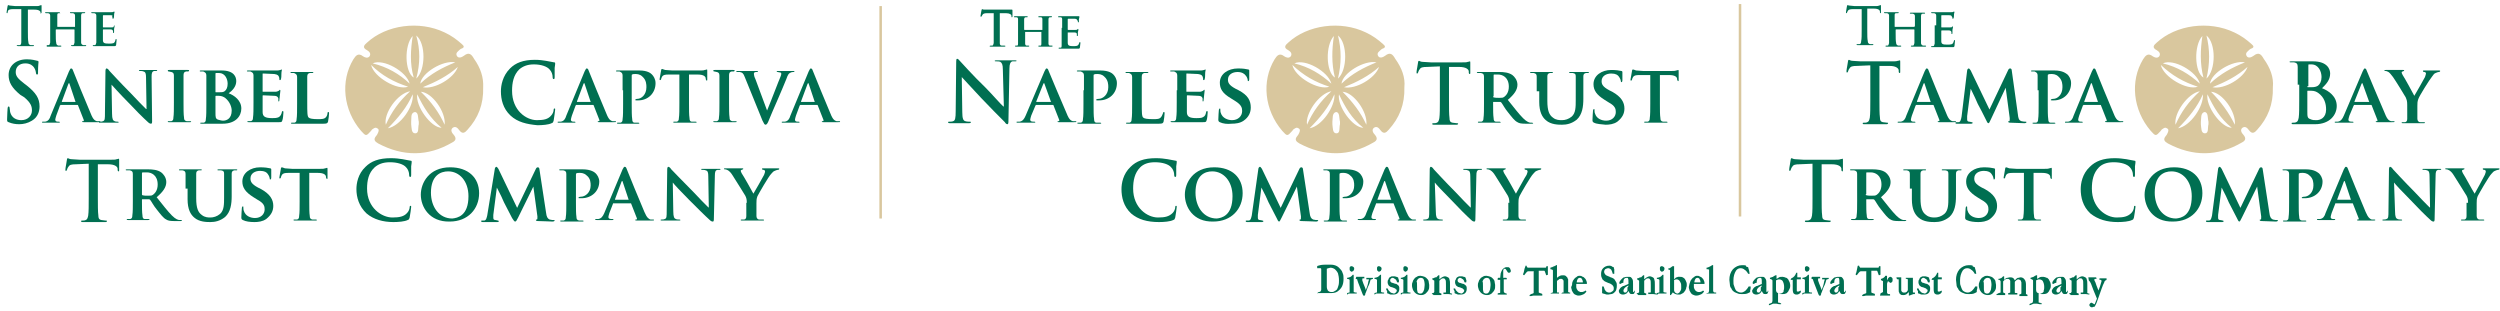 <svg xmlns="http://www.w3.org/2000/svg" xmlns:xlink="http://www.w3.org/1999/xlink" id="Layer_1" x="0px" y="0px" viewBox="0 0 493.1 61.3" style="enable-background:new 0 0 493.1 61.3;" xml:space="preserve"><style type="text/css">	.st0{fill:#D9C79E;}	.st1{fill:#006F51;}	.st2{fill:none;stroke:#D9C79E;stroke-width:0.5;stroke-miterlimit:10;}</style><path class="st0" d="M95.3,17.2c0.1,3.4-1,6.1-3.1,8.4c-0.5,0.6-1,0.9-1.6,0.1c-0.3-0.4-0.7-0.9-1.3-0.5c-0.5,0.4-0.2,1,0.2,1.4 c0.5,0.6,0.5,1.1-0.3,1.5c-4.8,2.8-9.7,2.8-14.6,0.2c-0.7-0.4-1-0.8-0.4-1.5c0.2-0.2,0.3-0.5,0.4-0.7c0.1-0.3,0.2-0.6-0.2-0.8 c-0.3-0.2-0.5-0.1-0.8,0.1c-0.2,0.1-0.3,0.2-0.4,0.4c-1,1.1-1,1.1-2,0c-3.5-4.1-4.1-9.8-1.5-14.1c0.5-0.8,1-1.3,1.9-0.6 c0.3,0.2,0.9,0.5,1.3,0c0.3-0.5,0-0.9-0.5-1.2c-1-0.5-0.6-1,0-1.5c3.8-3.5,10.3-4.4,15.3-2c1.3,0.6,2.4,1.4,3.4,2.3 c0.5,0.4,0.5,0.7-0.1,0.9c-0.1,0-0.1,0.1-0.2,0.1c-0.4,0.4-1,0.7-0.7,1.3c0.3,0.6,1,0.3,1.4,0c1-0.8,1.5-0.3,2,0.6 C94.8,13.4,95.4,15.3,95.3,17.2z M81.4,7.1c-1.7,1.8-1.6,7.1,0.2,8.2C80.8,12.5,81,9.8,81.4,7.1z M82.1,15.5c1.9-1.7,1.9-7,0-8.5 C82.9,9.8,82.9,12.5,82.1,15.5z M90.3,13.2c-2,1.8-4.4,3-6.9,4C85.7,17.7,89.6,15.4,90.3,13.2z M73.2,12.8c0.5,2.4,5.2,5.1,7.3,4.3 C77.7,16.2,75.3,14.9,73.2,12.8z M89.8,12.3c-2.4-0.5-6.7,2.1-6.9,4.2C85,14.5,87.3,13.3,89.8,12.3z M81.4,18.6 c-1.1,2.5-2.8,4.6-4.9,6.7C78.9,24.9,81.7,21,81.4,18.6z M80.8,16.5c-0.6-2.4-5.2-5-7.3-4C76.4,13.2,78.8,14.6,80.8,16.5z  M82.3,18.6c-0.4,2.3,2.7,6.6,4.8,6.6C84.9,23.4,83.5,21.1,82.3,18.6z M76.1,24.6c1.1-2.5,2.6-4.6,4.8-6.6 C78.4,18.4,75.6,22.4,76.1,24.6z M87.7,24.6c0.3-2.5-2.5-6.4-4.7-6.5C85.1,20.1,86.6,22.2,87.7,24.6z M81.1,24c0,0.3,0,0.4,0,0.5 c0.1,0.7,0,1.8,0.8,1.8c0.8,0,0.5-1.1,0.7-1.8c0-0.1,0-0.3,0-0.5c-0.2-0.7,0-1.9-0.8-1.9C80.9,22.3,81.2,23.4,81.1,24z"></path><g>	<path class="st1" d="M4.2,1.8l-1.6,0c-0.6,0-0.9,0.1-1,0.3C1.5,2.3,1.5,2.5,1.5,2.5c0,0.1-0.1,0.1-0.1,0.1c-0.1,0-0.1-0.1-0.1-0.2  c0-0.2,0.2-1.1,0.2-1.2c0-0.1,0.1-0.2,0.1-0.2c0.1,0,0.2,0.1,0.4,0.1c0.3,0,0.7,0.1,1,0.1h4.1c0.3,0,0.6,0,0.7-0.1  c0.2,0,0.2-0.1,0.3-0.1c0.1,0,0.1,0.1,0.1,0.2c0,0.2,0,0.9,0,1.2c0,0.1,0,0.2-0.1,0.2C8.1,2.8,8.1,2.7,8,2.6l0-0.1  c0-0.3-0.3-0.6-1.2-0.6l-1.3,0v4.2c0,1,0,1.8,0.1,2.2c0,0.3,0.1,0.5,0.4,0.6c0.1,0,0.4,0,0.5,0c0.1,0,0.2,0,0.2,0.1  c0,0.1-0.1,0.1-0.2,0.1c-0.7,0-1.3,0-1.6,0c-0.2,0-0.9,0-1.3,0C3.4,9.1,3.3,9,3.3,9c0-0.1,0-0.1,0.2-0.1c0.2,0,0.3,0,0.4,0  c0.2,0,0.3-0.3,0.3-0.6C4.2,7.8,4.2,7,4.2,6.1V1.8z"></path>	<path class="st1" d="M14.8,5.3C14.8,5.3,14.8,5.3,14.8,5.3L14.8,5c0-1.3,0-1.7,0-1.9c0-0.3-0.1-0.4-0.4-0.5c-0.1,0-0.2,0-0.4,0  c-0.1,0-0.2,0-0.2-0.1s0.1-0.1,0.2-0.1c0.5,0,1.1,0,1.4,0c0.2,0,0.8,0,1.2,0c0.1,0,0.2,0,0.2,0.1s-0.1,0.1-0.2,0.1  c-0.1,0-0.2,0-0.3,0c-0.2,0-0.3,0.2-0.3,0.5c0,0.3,0,0.5,0,1.9v1.5c0,0.8,0,1.5,0,1.9c0,0.2,0.1,0.4,0.4,0.5c0.1,0,0.3,0,0.5,0  c0.1,0,0.1,0.1,0.1,0.1c0,0.1-0.1,0.1-0.2,0.1c-0.6,0-1.2,0-1.4,0c-0.2,0-0.9,0-1.2,0C14.1,9.1,14,9,14,9c0,0,0-0.1,0.1-0.1  c0.1,0,0.3,0,0.3,0c0.2,0,0.2-0.2,0.3-0.5c0-0.4,0-1,0-1.8V5.9c0,0,0-0.1-0.1-0.1h-3.5c0,0-0.1,0-0.1,0.1v0.7c0,0.8,0,1.5,0.1,1.9  c0,0.2,0.1,0.4,0.4,0.5c0.1,0,0.3,0,0.5,0c0.1,0,0.1,0.1,0.1,0.1c0,0.1-0.1,0.1-0.2,0.1c-0.6,0-1.2,0-1.5,0c-0.2,0-0.8,0-1.2,0  C9.3,9.1,9.2,9,9.2,9c0,0,0-0.1,0.1-0.1c0.1,0,0.2,0,0.3,0c0.2,0,0.2-0.2,0.3-0.5c0-0.4,0-1.1,0-1.9V5c0-1.3,0-1.6,0-1.9  c0-0.3-0.1-0.4-0.4-0.5c-0.1,0-0.2,0-0.4,0c-0.1,0-0.2,0-0.2-0.1s0.1-0.1,0.2-0.1c0.5,0,1.1,0,1.3,0c0.2,0,0.9,0,1.2,0  c0.1,0,0.2,0,0.2,0.1S12,2.6,11.9,2.6c-0.1,0-0.2,0-0.3,0c-0.3,0-0.3,0.2-0.3,0.5c0,0.3,0,0.6,0,1.9v0.2c0,0.1,0,0.1,0.1,0.1H14.8z  "></path>	<path class="st1" d="M19,5c0-1.3,0-1.6,0-1.9c0-0.3-0.1-0.4-0.4-0.5c-0.1,0-0.2,0-0.4,0c-0.1,0-0.2,0-0.2-0.1s0.1-0.1,0.2-0.1  c0.5,0,1.1,0,1.3,0c0.3,0,2.3,0,2.5,0c0.2,0,0.3,0,0.4-0.1c0.1,0,0.1,0,0.1,0c0.1,0,0.1,0,0.1,0.1c0,0.1-0.1,0.2-0.1,0.6  c0,0.1,0,0.5-0.1,0.6c0,0,0,0.1-0.1,0.1c-0.1,0-0.1,0-0.1-0.1c0-0.1,0-0.2-0.1-0.3C22.3,3.1,22.2,3,21.8,3c-0.2,0-1.3,0-1.4,0  c0,0-0.1,0-0.1,0.1v2.2c0,0.1,0,0.1,0.1,0.1c0.2,0,1.4,0,1.6,0c0.2,0,0.4,0,0.4-0.1C22.5,5.1,22.5,5,22.5,5c0,0,0.1,0,0.1,0.1  c0,0.1,0,0.2-0.1,0.6c0,0.2,0,0.5,0,0.6c0,0.1,0,0.2-0.1,0.2c-0.1,0-0.1,0-0.1-0.1c0-0.1,0-0.2,0-0.3c-0.1-0.2-0.2-0.3-0.5-0.3  c-0.2,0-1.2,0-1.4,0c0,0-0.1,0-0.1,0.1v0.7c0,0.3,0,1,0,1.3c0,0.6,0.3,0.7,1.2,0.7c0.2,0,0.6,0,0.9-0.1c0.2-0.1,0.3-0.3,0.4-0.7  c0-0.1,0-0.1,0.1-0.1C23,7.7,23,7.8,23,7.9c0,0.2-0.1,0.8-0.1,1c-0.1,0.2-0.1,0.2-0.5,0.2c-0.7,0-1.2,0-1.7,0c-0.4,0-0.8,0-1.1,0  c-0.1,0-0.3,0-0.5,0c-0.2,0-0.4,0-0.6,0c-0.1,0-0.2,0-0.2-0.1c0,0,0-0.1,0.1-0.1c0.1,0,0.2,0,0.3,0c0.2,0,0.2-0.2,0.3-0.5  c0-0.4,0-1.1,0-1.9V5z"></path></g><g>	<path class="st1" d="M1.7,24.1c-0.3-0.1-0.3-0.2-0.3-0.6c0-0.9,0.1-1.9,0.1-2.1c0-0.2,0.1-0.4,0.2-0.4c0.1,0,0.2,0.1,0.2,0.3  c0,0.2,0.1,0.6,0.1,0.8c0.3,1.2,1.3,1.6,2.2,1.6c1.4,0,2.1-1,2.1-1.9c0-0.8-0.2-1.5-1.5-2.6L4,18.7c-1.7-1.4-2.3-2.5-2.3-3.9  c0-1.8,1.4-3.1,3.6-3.1c1,0,1.7,0.2,2.1,0.3c0.1,0,0.2,0.1,0.2,0.2c0,0.2-0.1,0.7-0.1,2c0,0.4,0,0.5-0.2,0.5  c-0.1,0-0.2-0.1-0.2-0.3c0-0.1-0.1-0.7-0.4-1.1c-0.2-0.3-0.7-0.8-1.7-0.8c-1.2,0-1.9,0.7-1.9,1.7c0,0.8,0.4,1.3,1.7,2.3l0.4,0.3  c1.9,1.5,2.6,2.6,2.6,4.2c0,0.9-0.3,2.1-1.5,2.8c-0.8,0.5-1.7,0.7-2.5,0.7C3.1,24.5,2.4,24.4,1.7,24.1z"></path>	<path class="st1" d="M11.9,20.8c-0.1,0-0.1,0-0.1,0.1l-0.7,1.9c-0.1,0.3-0.2,0.7-0.2,0.8c0,0.2,0.1,0.4,0.5,0.4h0.2  c0.2,0,0.2,0.1,0.2,0.1c0,0.1-0.1,0.1-0.2,0.1c-0.5,0-1.1,0-1.5,0c-0.1,0-0.9,0-1.6,0c-0.2,0-0.2,0-0.2-0.1c0-0.1,0-0.1,0.2-0.1  c0.1,0,0.3,0,0.4,0c0.6-0.1,0.9-0.5,1.1-1.2l3.6-8.7c0.2-0.4,0.3-0.6,0.4-0.6c0.2,0,0.3,0.1,0.4,0.4c0.3,0.8,2.6,6.4,3.5,8.5  c0.5,1.3,0.9,1.4,1.2,1.5c0.2,0,0.4,0,0.5,0c0.1,0,0.2,0,0.2,0.1c0,0.1-0.1,0.1-0.6,0.1c-0.5,0-1.5,0-2.6,0c-0.2,0-0.4,0-0.4-0.1  c0-0.1,0-0.1,0.2-0.1c0.1,0,0.2-0.1,0.1-0.3l-1.1-2.8c0-0.1-0.1-0.1-0.1-0.1H11.9z M14.9,20.1C14.9,20.1,14.9,20,14.9,20.1  l-1.2-3.6c0,0,0-0.1-0.1-0.1c0,0-0.1,0.1-0.1,0.1L12.2,20c0,0.1,0,0.1,0,0.1H14.9z"></path>	<path class="st1" d="M22.1,22.4c0,1.1,0.2,1.4,0.5,1.5C22.8,24,23,24,23.2,24c0.2,0,0.2,0.1,0.2,0.1c0,0.1-0.1,0.1-0.3,0.1  c-0.9,0-1.5,0-1.8,0c-0.1,0-0.8,0-1.5,0c-0.2,0-0.3,0-0.3-0.1c0-0.1,0.1-0.1,0.2-0.1c0.2,0,0.4,0,0.6-0.1c0.4-0.1,0.4-0.5,0.4-1.7  l0.1-8.2c0-0.3,0.1-0.5,0.2-0.5c0.2,0,0.4,0.2,0.6,0.5c0.2,0.2,2.2,2.4,4.2,4.4c0.9,1,2.8,2.9,3,3.1h0.1l-0.1-6.2  c0-0.8-0.1-1.1-0.5-1.2c-0.2-0.1-0.5-0.1-0.7-0.1c-0.2,0-0.2-0.1-0.2-0.1c0-0.1,0.1-0.1,0.3-0.1c0.7,0,1.5,0,1.7,0  c0.2,0,0.7,0,1.3,0c0.2,0,0.3,0,0.3,0.1c0,0.1-0.1,0.1-0.2,0.1c-0.1,0-0.3,0-0.4,0c-0.4,0.1-0.5,0.4-0.5,1.1L30,24  c0,0.3-0.1,0.4-0.2,0.4c-0.2,0-0.4-0.1-0.6-0.3c-0.9-0.8-2.6-2.5-4-4c-1.5-1.5-3-3.2-3.2-3.4h0L22.1,22.4z"></path>	<path class="st1" d="M34.3,17.8c0-2.1,0-2.5,0-2.9c0-0.5-0.2-0.6-0.5-0.7c-0.2,0-0.3-0.1-0.5-0.1c-0.1,0-0.2,0-0.2-0.2  c0-0.1,0.1-0.1,0.3-0.1c0.5,0,1.5,0,1.8,0c0.3,0,1.2,0,1.8,0c0.2,0,0.3,0,0.3,0.1c0,0.1-0.1,0.2-0.2,0.2s-0.3,0-0.4,0  c-0.4,0.1-0.5,0.3-0.5,0.8c0,0.4,0,0.8,0,2.9v2.4c0,1.3,0,2.4,0.1,3c0,0.4,0.1,0.6,0.5,0.7c0.2,0,0.5,0,0.7,0  c0.2,0,0.2,0.1,0.2,0.1c0,0.1-0.1,0.1-0.3,0.1c-0.9,0-1.8,0-2.2,0c-0.3,0-1.2,0-1.8,0c-0.2,0-0.3,0-0.3-0.1c0-0.1,0-0.1,0.2-0.1  c0.2,0,0.4,0,0.5,0c0.3-0.1,0.4-0.3,0.4-0.7c0.1-0.6,0.1-1.7,0.1-3V17.8z"></path>	<path class="st1" d="M40.7,17.8c0-2.1,0-2.5,0-2.9c0-0.5-0.2-0.6-0.6-0.8c-0.1,0-0.3,0-0.5,0c-0.1,0-0.2,0-0.2-0.1  c0-0.1,0.1-0.1,0.3-0.1c0.7,0,1.6,0,1.9,0c0.7,0,1.6,0,2.1,0c2.5,0,2.9,1.3,2.9,2.1c0,1.1-0.8,1.9-1.5,2.4c1.1,0.4,2.5,1.4,2.5,3  c0,1.5-1.1,3-3.7,3c-0.2,0-0.6,0-1.1,0c-0.5,0-1,0-1.2,0c-0.2,0-0.5,0-0.8,0c-0.3,0-0.7,0-1,0c-0.2,0-0.3,0-0.3-0.1  c0-0.1,0-0.1,0.2-0.1c0.2,0,0.4,0,0.5,0c0.3-0.1,0.4-0.3,0.4-0.7c0.1-0.6,0.1-1.7,0.1-3V17.8z M42.5,18.1c0,0.1,0,0.1,0.1,0.1  c0.1,0,0.3,0,0.6,0c0.5,0,0.8,0,1.1-0.2c0.4-0.3,0.6-0.8,0.6-1.5c0-0.9-0.5-2.1-1.7-2.1c-0.2,0-0.5,0-0.6,0c-0.1,0-0.1,0.1-0.1,0.2  V18.1z M42.5,22.2c0,0.9,0,1.2,0.5,1.4c0.4,0.1,0.7,0.2,1,0.2c0.7,0,1.7-0.4,1.7-2c0-0.6-0.3-1.7-1.3-2.5c-0.3-0.2-0.7-0.4-1.2-0.4  h-0.6c0,0-0.1,0-0.1,0.1V22.2z"></path>	<path class="st1" d="M50,17.8c0-2.1,0-2.5,0-2.9c0-0.5-0.2-0.6-0.6-0.8c-0.1,0-0.3,0-0.5,0c-0.1,0-0.2,0-0.2-0.1  c0-0.1,0.1-0.1,0.3-0.1c0.7,0,1.6,0,2,0c0.4,0,3.5,0,3.7,0c0.3,0,0.5-0.1,0.6-0.1c0.1,0,0.2-0.1,0.2-0.1c0.1,0,0.1,0.1,0.1,0.1  c0,0.1-0.1,0.3-0.1,0.9c0,0.1,0,0.8-0.1,0.9c0,0.1,0,0.2-0.2,0.2c-0.1,0-0.1-0.1-0.1-0.2c0-0.1,0-0.3-0.1-0.5  c-0.1-0.2-0.2-0.4-0.9-0.5c-0.2,0-1.9-0.1-2.2-0.1c-0.1,0-0.1,0-0.1,0.1v3.4c0,0.1,0,0.1,0.1,0.1c0.3,0,2.1,0,2.4,0  c0.3,0,0.5-0.1,0.7-0.2c0.1-0.1,0.2-0.2,0.2-0.2s0.1,0.1,0.1,0.1s0,0.3-0.1,1c0,0.3-0.1,0.8-0.1,0.9c0,0.1,0,0.3-0.1,0.3  c-0.1,0-0.1,0-0.1-0.1c0-0.1,0-0.3,0-0.5c-0.1-0.3-0.3-0.5-0.8-0.5c-0.2,0-1.8-0.1-2.2-0.1c-0.1,0-0.1,0.1-0.1,0.1v1.1  c0,0.5,0,1.6,0,2.1c0,0.9,0.5,1.2,1.9,1.2c0.4,0,0.9,0,1.3-0.2c0.3-0.2,0.5-0.5,0.6-1c0-0.1,0.1-0.2,0.2-0.2c0.1,0,0.1,0.2,0.1,0.3  c0,0.3-0.1,1.3-0.2,1.5c-0.1,0.4-0.2,0.4-0.7,0.4c-1,0-1.9,0-2.5,0c-0.7,0-1.2,0-1.6,0c-0.2,0-0.5,0-0.8,0c-0.3,0-0.7,0-1,0  c-0.2,0-0.3,0-0.3-0.1c0-0.1,0-0.1,0.2-0.1c0.2,0,0.4,0,0.5,0c0.3-0.1,0.4-0.3,0.4-0.7c0.1-0.6,0.1-1.7,0.1-3V17.8z"></path>	<path class="st1" d="M60.6,20.3c0,1.8,0,2.7,0.3,2.9c0.2,0.2,0.8,0.3,1.8,0.3c0.7,0,1.3,0,1.6-0.4c0.2-0.2,0.3-0.6,0.3-0.8  c0-0.1,0-0.2,0.2-0.2c0.1,0,0.1,0.1,0.1,0.3s-0.1,1.2-0.2,1.6c-0.1,0.3-0.2,0.4-0.9,0.4c-1,0-1.8,0-2.5,0c-0.7,0-1.3,0-1.8,0  c-0.2,0-0.5,0-0.8,0c-0.3,0-0.7,0-1,0c-0.2,0-0.3,0-0.3-0.1c0-0.1,0-0.1,0.2-0.1c0.2,0,0.4,0,0.5,0c0.3-0.1,0.4-0.3,0.4-0.7  c0.1-0.6,0.1-1.7,0.1-3v-2.4c0-2.1,0-2.5,0-2.9c0-0.5-0.2-0.6-0.6-0.8c-0.1,0-0.3,0-0.5,0c-0.2,0-0.2,0-0.2-0.1  c0-0.1,0.1-0.1,0.3-0.1c0.6,0,1.5,0,1.9,0c0.3,0,1.5,0,2,0c0.2,0,0.3,0,0.3,0.1c0,0.1-0.1,0.1-0.2,0.1c-0.2,0-0.4,0-0.5,0  c-0.4,0.1-0.5,0.3-0.5,0.8c0,0.4,0,0.8,0,2.9V20.3z"></path></g><g>	<path class="st1" d="M17.3,32.3l-2.3,0.1c-0.9,0-1.3,0.1-1.5,0.5c-0.2,0.2-0.2,0.4-0.3,0.6c0,0.1-0.1,0.2-0.2,0.2  c-0.1,0-0.1-0.1-0.1-0.3c0-0.3,0.3-1.7,0.3-1.9c0-0.2,0.1-0.3,0.2-0.3c0.1,0,0.3,0.2,0.7,0.2c0.5,0,1.1,0.1,1.6,0.1h6.2  c0.5,0,0.9,0,1.1-0.1c0.2,0,0.4-0.1,0.4-0.1c0.1,0,0.1,0.1,0.1,0.3c0,0.3,0,1.5,0,1.9c0,0.2,0,0.3-0.1,0.3c-0.1,0-0.2-0.1-0.2-0.3  l0-0.2c0-0.4-0.5-0.9-1.9-0.9l-2,0v6.6c0,1.5,0,2.8,0.1,3.5c0,0.5,0.1,0.8,0.6,0.9c0.2,0,0.6,0.1,0.8,0.1c0.2,0,0.3,0,0.3,0.1  c0,0.1-0.1,0.2-0.3,0.2c-1,0-2,0-2.5,0c-0.4,0-1.4,0-2,0c-0.2,0-0.3,0-0.3-0.2c0-0.1,0.1-0.1,0.3-0.1c0.2,0,0.4,0,0.6-0.1  c0.3-0.1,0.4-0.4,0.5-0.9c0.1-0.7,0.1-2,0.1-3.4V32.3z"></path>	<path class="st1" d="M26.2,37.2c0-2.1,0-2.5,0-2.9c0-0.5-0.2-0.6-0.6-0.7c-0.1,0-0.3,0-0.6,0c-0.1,0-0.2,0-0.2-0.1s0.1-0.1,0.3-0.1  c0.7,0,1.6,0,1.9,0c0.5,0,1.7,0,2.2,0c0.9,0,1.9,0.1,2.6,0.6c0.4,0.3,1,1,1,1.9c0,1-0.6,1.9-1.9,3c1.2,1.5,2.2,2.8,3,3.6  c0.8,0.8,1.3,0.9,1.5,0.9c0.1,0,0.2,0,0.3,0s0.2,0.1,0.2,0.1c0,0.1-0.1,0.1-0.3,0.1h-1.3c-0.8,0-1.2-0.1-1.5-0.3  c-0.6-0.3-1.1-1-1.9-2c-0.6-0.7-1.1-1.7-1.3-1.9c-0.1-0.1-0.2-0.1-0.3-0.1l-1.2,0c-0.1,0-0.1,0-0.1,0.1v0.2c0,1.3,0,2.3,0.1,2.9  c0,0.4,0.1,0.7,0.5,0.7c0.2,0,0.5,0,0.7,0c0.1,0,0.2,0.1,0.2,0.1c0,0.1-0.1,0.1-0.3,0.1c-0.8,0-2,0-2.2,0c-0.3,0-1.2,0-1.7,0  c-0.2,0-0.3,0-0.3-0.1c0-0.1,0-0.1,0.2-0.1c0.2,0,0.4,0,0.5,0c0.3-0.1,0.4-0.3,0.4-0.7c0.1-0.6,0.1-1.7,0.1-2.9V37.2z M28,38.3  c0,0.1,0,0.2,0.1,0.2c0.3,0.1,0.7,0.1,1.1,0.1c0.6,0,0.7,0,1-0.2c0.4-0.3,0.9-0.9,0.9-2c0-1.9-1.3-2.4-2.1-2.4c-0.3,0-0.7,0-0.8,0  C28,34,28,34.1,28,34.2V38.3z"></path>	<path class="st1" d="M36.6,37.2c0-2.1,0-2.5,0-2.9c0-0.5-0.2-0.6-0.6-0.7c-0.1,0-0.3,0-0.5,0c-0.2,0-0.2,0-0.2-0.1s0.1-0.1,0.3-0.1  c0.7,0,1.7,0,2.1,0c0.3,0,1.3,0,1.8,0c0.2,0,0.3,0,0.3,0.1s-0.1,0.1-0.2,0.1c-0.2,0-0.2,0-0.4,0c-0.4,0.1-0.5,0.3-0.5,0.7  c0,0.4,0,0.8,0,2.9v1.9c0,2,0.4,2.8,1.1,3.3c0.6,0.5,1.3,0.5,1.7,0.5c0.6,0,1.3-0.2,1.9-0.7c0.8-0.7,0.8-1.9,0.8-3.3v-1.7  c0-2.1,0-2.5,0-2.9c0-0.5-0.1-0.6-0.6-0.7c-0.1,0-0.3,0-0.5,0c-0.2,0-0.2,0-0.2-0.1s0.1-0.1,0.3-0.1c0.7,0,1.6,0,1.7,0  c0.2,0,1.1,0,1.6,0c0.2,0,0.3,0,0.3,0.1s-0.1,0.1-0.2,0.1c-0.2,0-0.2,0-0.4,0c-0.4,0.1-0.5,0.3-0.5,0.7c0,0.4,0,0.8,0,2.9v1.5  c0,1.5-0.2,3.1-1.3,4.1c-1,0.8-2,1-2.9,1c-0.7,0-2.2,0-3.2-0.9c-0.7-0.6-1.3-1.6-1.3-3.6V37.2z"></path>	<path class="st1" d="M47.9,43.4c-0.2-0.1-0.3-0.2-0.3-0.5c0-0.7,0.1-1.6,0.1-1.8c0-0.2,0.1-0.4,0.2-0.4c0.1,0,0.1,0.1,0.1,0.2  c0,0.2,0,0.5,0.1,0.7c0.3,1,1.3,1.4,2.2,1.4c1.2,0,1.9-0.8,1.9-1.7c0-0.6-0.1-1.2-1.4-1.9l-0.8-0.5c-1.6-1-2.2-1.9-2.2-3.1  c0-1.7,1.6-2.8,3.5-2.8c0.9,0,1.6,0.1,2,0.2c0.1,0,0.2,0.1,0.2,0.2c0,0.2,0,0.6,0,1.6c0,0.3-0.1,0.4-0.2,0.4  c-0.1,0-0.1-0.1-0.1-0.2c0-0.1-0.1-0.5-0.4-0.9c-0.2-0.3-0.6-0.6-1.5-0.6c-1,0-1.9,0.5-1.9,1.5c0,0.6,0.2,1.1,1.5,1.8l0.6,0.3  c1.8,1,2.4,2.1,2.4,3.3c0,1-0.4,1.8-1.4,2.6c-0.7,0.5-1.6,0.6-2.3,0.6C49.3,43.8,48.5,43.7,47.9,43.4z"></path>	<path class="st1" d="M59,34.1l-2.1,0c-0.8,0-1.1,0.1-1.3,0.4c-0.1,0.2-0.2,0.4-0.2,0.5c0,0.1-0.1,0.2-0.2,0.2  c-0.1,0-0.1-0.1-0.1-0.2c0-0.2,0.3-1.5,0.3-1.7c0-0.2,0.1-0.3,0.2-0.3c0.1,0,0.3,0.1,0.6,0.2c0.4,0,0.9,0.1,1.4,0.1h5.6  c0.4,0,0.7,0,0.9-0.1c0.2,0,0.3-0.1,0.4-0.1c0.1,0,0.1,0.1,0.1,0.3c0,0.3,0,1.3,0,1.7c0,0.1,0,0.2-0.1,0.2c-0.1,0-0.1-0.1-0.2-0.3  l0-0.1c0-0.4-0.4-0.8-1.6-0.8l-1.7,0v5.6c0,1.3,0,2.3,0.1,2.9c0,0.4,0.1,0.6,0.5,0.7c0.2,0,0.5,0,0.7,0c0.2,0,0.2,0.1,0.2,0.1  c0,0.1-0.1,0.1-0.3,0.1c-0.9,0-1.8,0-2.2,0c-0.3,0-1.3,0-1.8,0c-0.2,0-0.3,0-0.3-0.1c0-0.1,0-0.1,0.2-0.1c0.2,0,0.4,0,0.5,0  c0.3-0.1,0.4-0.3,0.4-0.7c0.1-0.6,0.1-1.7,0.1-2.9V34.1z"></path></g><g>	<path class="st1" d="M72.3,42.1c-1.5-1.4-2-3.2-2-4.8c0-1.1,0.3-3,1.8-4.4c1.1-1.1,2.6-1.7,5-1.7c1,0,1.6,0.1,2.3,0.2  c0.6,0.1,1.1,0.2,1.6,0.3c0.2,0,0.2,0.1,0.2,0.2c0,0.1,0,0.3-0.1,0.9c0,0.5,0,1.4,0,1.7c0,0.2,0,0.4-0.2,0.4  c-0.1,0-0.2-0.1-0.2-0.4c0-0.5-0.2-1.1-0.6-1.5c-0.5-0.6-1.7-1-3.2-1c-1.4,0-2.3,0.4-3,1c-1.2,1.1-1.5,2.6-1.5,4.2  c0,3.8,2.9,5.7,5,5.7c1.4,0,2.3-0.2,2.9-0.9c0.3-0.3,0.5-0.8,0.5-1.1c0-0.3,0.1-0.3,0.2-0.3c0.1,0,0.1,0.1,0.1,0.2  c0,0.2-0.2,1.6-0.3,2.1c-0.1,0.3-0.1,0.4-0.4,0.5c-0.6,0.3-1.8,0.4-2.8,0.4C75.6,43.8,73.7,43.3,72.3,42.1z"></path>	<path class="st1" d="M83,38.4c0-2.3,1.6-5.4,5.8-5.4c3.5,0,5.7,2,5.7,5.1c0,3.1-2.2,5.6-5.8,5.6C84.7,43.8,83,40.8,83,38.4z   M92.4,38.7c0-3-1.8-4.9-4-4.9c-1.5,0-3.4,0.8-3.4,4.2c0,2.8,1.6,5.1,4.2,5.1C90.2,43,92.4,42.6,92.4,38.7z"></path>	<path class="st1" d="M97.6,33.3c0-0.2,0.2-0.4,0.3-0.4c0.1,0,0.2,0.1,0.4,0.4L102,41l3.7-7.7c0.1-0.2,0.2-0.3,0.4-0.3  c0.1,0,0.3,0.1,0.3,0.4l1.3,8.5c0.1,0.9,0.3,1.2,0.7,1.4c0.4,0.1,0.6,0.1,0.8,0.1c0.1,0,0.2,0,0.2,0.1c0,0.1-0.2,0.2-0.4,0.2  c-0.3,0-2.3-0.1-2.9-0.1c-0.3,0-0.4-0.1-0.4-0.2c0-0.1,0.1-0.1,0.2-0.1c0.1,0,0.1-0.2,0.1-0.6l-0.8-5.9h0l-3,6.1  c-0.3,0.6-0.4,0.8-0.6,0.8c-0.2,0-0.3-0.3-0.6-0.7c-0.3-0.6-1.4-2.7-1.6-3.1c-0.1-0.3-0.9-2-1.4-2.9h0l-0.7,5.4c0,0.2,0,0.4,0,0.6  c0,0.3,0.2,0.4,0.4,0.4s0.4,0.1,0.5,0.1s0.2,0.1,0.2,0.1c0,0.1-0.1,0.2-0.3,0.2c-0.6,0-1.2,0-1.5,0c-0.3,0-0.9,0-1.4,0  c-0.1,0-0.3,0-0.3-0.2c0-0.1,0.1-0.1,0.2-0.1c0.1,0,0.2,0,0.4,0c0.4,0,0.5-0.6,0.6-1L97.6,33.3z"></path>	<path class="st1" d="M111.7,37.2c0-2.1,0-2.5,0-2.9c0-0.5-0.2-0.6-0.6-0.7c-0.1,0-0.3,0-0.6,0c-0.1,0-0.2,0-0.2-0.1  s0.1-0.1,0.3-0.1c0.7,0,1.6,0,2,0c0.6,0,1.7,0,2.3,0c1.7,0,2.4,0.6,2.6,0.8c0.3,0.3,0.7,0.9,0.7,1.6c0,1.9-1.5,3.3-3.5,3.3  c-0.1,0-0.3,0-0.4,0c-0.1,0-0.2,0-0.2-0.1c0-0.1,0.2-0.2,0.5-0.2c0.8,0,1.9-0.8,1.9-2.2c0-0.5,0-1.4-0.8-2  c-0.5-0.5-1.1-0.5-1.4-0.5c-0.2,0-0.5,0-0.6,0.1c-0.1,0-0.1,0.1-0.1,0.3v5.4c0,1.3,0,2.3,0.1,2.9c0,0.4,0.1,0.6,0.5,0.7  c0.2,0,0.5,0,0.7,0c0.2,0,0.2,0.1,0.2,0.1c0,0.1-0.1,0.1-0.3,0.1c-0.9,0-1.9,0-2.3,0c-0.3,0-1.2,0-1.7,0c-0.2,0-0.3,0-0.3-0.1  c0-0.1,0-0.1,0.2-0.1c0.2,0,0.4,0,0.5,0c0.3-0.1,0.4-0.3,0.4-0.7c0.1-0.6,0.1-1.7,0.1-2.9V37.2z"></path>	<path class="st1" d="M121,40.1c-0.1,0-0.1,0-0.1,0.1l-0.7,1.8c-0.1,0.3-0.2,0.7-0.2,0.8c0,0.2,0.1,0.4,0.6,0.4h0.2  c0.2,0,0.2,0.1,0.2,0.1c0,0.1-0.1,0.1-0.2,0.1c-0.5,0-1.1,0-1.5,0c-0.1,0-0.9,0-1.6,0c-0.2,0-0.3,0-0.3-0.1c0-0.1,0-0.1,0.2-0.1  c0.1,0,0.3,0,0.4,0c0.6-0.1,0.9-0.5,1.2-1.2l3.6-8.6c0.2-0.4,0.3-0.5,0.4-0.5c0.2,0,0.3,0.1,0.4,0.4c0.3,0.8,2.6,6.4,3.5,8.5  c0.5,1.2,0.9,1.4,1.2,1.5c0.2,0,0.4,0,0.5,0c0.1,0,0.2,0,0.2,0.1c0,0.1-0.1,0.1-0.6,0.1c-0.5,0-1.5,0-2.7,0c-0.3,0-0.4,0-0.4-0.1  c0-0.1,0-0.1,0.2-0.1c0.1,0,0.2-0.1,0.1-0.3l-1.1-2.8c0-0.1-0.1-0.1-0.1-0.1H121z M124,39.4C124,39.4,124.1,39.3,124,39.4l-1.2-3.6  c0,0,0-0.1-0.1-0.1c0,0-0.1,0.1-0.1,0.1l-1.3,3.5c0,0.1,0,0.1,0,0.1H124z"></path>	<path class="st1" d="M132.8,41.7c0,1.1,0.2,1.4,0.5,1.5c0.2,0.1,0.5,0.1,0.7,0.1c0.2,0,0.2,0.1,0.2,0.1c0,0.1-0.1,0.1-0.3,0.1  c-0.9,0-1.5,0-1.8,0c-0.1,0-0.8,0-1.5,0c-0.2,0-0.3,0-0.3-0.1c0-0.1,0.1-0.1,0.2-0.1c0.2,0,0.4,0,0.6-0.1c0.4-0.1,0.4-0.5,0.4-1.7  l0.1-8.1c0-0.3,0.1-0.5,0.2-0.5c0.2,0,0.4,0.2,0.6,0.5c0.2,0.2,2.3,2.4,4.3,4.4c0.9,1,2.8,2.9,3,3.1h0.1l-0.1-6.1  c0-0.8-0.1-1.1-0.5-1.2c-0.2-0.1-0.5-0.1-0.7-0.1c-0.2,0-0.2-0.1-0.2-0.1c0-0.1,0.1-0.1,0.3-0.1c0.7,0,1.5,0,1.8,0  c0.2,0,0.7,0,1.4,0c0.2,0,0.3,0,0.3,0.1c0,0.1-0.1,0.1-0.2,0.1c-0.1,0-0.3,0-0.4,0c-0.4,0.1-0.5,0.4-0.5,1.1l-0.2,8.7  c0,0.3-0.1,0.4-0.2,0.4c-0.2,0-0.4-0.1-0.6-0.3c-0.9-0.8-2.6-2.5-4.1-4c-1.5-1.5-3-3.1-3.2-3.4h0L132.8,41.7z"></path>	<path class="st1" d="M147.3,40c0-0.7-0.1-1-0.3-1.4c-0.1-0.2-2-3.2-2.5-4c-0.3-0.5-0.6-0.8-0.9-1c-0.2-0.1-0.4-0.2-0.6-0.2  c-0.1,0-0.2,0-0.2-0.1s0.1-0.1,0.3-0.1c0.2,0,1.3,0,1.7,0c0.3,0,0.9,0,1.6,0c0.1,0,0.2,0,0.2,0.1c0,0.1-0.1,0.1-0.3,0.2  c-0.1,0-0.2,0.1-0.2,0.2s0.1,0.3,0.2,0.5c0.3,0.4,2.1,3.6,2.3,4c0.2-0.3,1.9-3.3,2.1-3.7c0.1-0.3,0.2-0.5,0.2-0.7  c0-0.1-0.1-0.3-0.3-0.3c-0.1,0-0.3,0-0.3-0.2c0-0.1,0.1-0.1,0.2-0.1c0.5,0,0.9,0,1.4,0c0.3,0,1.2,0,1.5,0c0.2,0,0.3,0,0.3,0.1  c0,0.1-0.1,0.2-0.3,0.2c-0.1,0-0.4,0.1-0.6,0.2c-0.3,0.1-0.4,0.3-0.7,0.6c-0.5,0.5-2.4,3.8-2.7,4.4c-0.2,0.5-0.2,0.9-0.2,1.4v1.1  c0,0.2,0,0.8,0,1.4c0,0.4,0.2,0.7,0.6,0.7c0.2,0,0.5,0,0.7,0c0.2,0,0.2,0.1,0.2,0.1c0,0.1-0.1,0.1-0.3,0.1c-0.9,0-1.8,0-2.2,0  c-0.3,0-1.3,0-1.8,0c-0.2,0-0.3,0-0.3-0.1c0-0.1,0.1-0.1,0.2-0.1c0.2,0,0.4,0,0.5,0c0.3-0.1,0.4-0.3,0.4-0.7c0-0.6,0-1.1,0-1.4V40z  "></path></g><g>	<path class="st1" d="M100.7,22.8c-1.5-1.4-1.9-3.2-1.9-4.8c0-1.1,0.3-3,1.8-4.5c1.1-1.1,2.6-1.7,4.9-1.7c1,0,1.5,0.1,2.2,0.2  c0.6,0.1,1.1,0.2,1.6,0.3c0.2,0,0.2,0.1,0.2,0.2c0,0.1,0,0.3-0.1,0.9c0,0.5,0,1.4,0,1.8c0,0.2,0,0.4-0.2,0.4  c-0.1,0-0.2-0.1-0.2-0.4c0-0.5-0.2-1.1-0.6-1.5c-0.5-0.6-1.7-1-3.1-1c-1.3,0-2.2,0.4-2.9,1c-1.1,1.1-1.4,2.6-1.4,4.2  c0,3.9,2.8,5.8,4.9,5.8c1.4,0,2.2-0.2,2.8-0.9c0.3-0.3,0.5-0.8,0.5-1.1c0-0.3,0.1-0.3,0.2-0.3c0.1,0,0.1,0.1,0.1,0.2  c0,0.2-0.2,1.6-0.3,2.2c-0.1,0.3-0.1,0.4-0.4,0.5c-0.6,0.3-1.8,0.4-2.8,0.4C103.9,24.5,102.1,24.1,100.7,22.8z"></path>	<path class="st1" d="M113.6,20.8c-0.1,0-0.1,0-0.1,0.1l-0.7,1.9c-0.1,0.3-0.2,0.7-0.2,0.8c0,0.2,0.1,0.4,0.5,0.4h0.2  c0.2,0,0.2,0.1,0.2,0.1c0,0.1-0.1,0.1-0.2,0.1c-0.4,0-1.1,0-1.5,0c-0.1,0-0.9,0-1.6,0c-0.2,0-0.2,0-0.2-0.1c0-0.1,0-0.1,0.2-0.1  c0.1,0,0.3,0,0.4,0c0.6-0.1,0.9-0.5,1.1-1.2l3.6-8.7c0.2-0.4,0.3-0.6,0.4-0.6c0.2,0,0.3,0.1,0.4,0.4c0.3,0.8,2.6,6.4,3.5,8.5  c0.5,1.3,0.9,1.4,1.2,1.5c0.2,0,0.4,0,0.5,0c0.1,0,0.2,0,0.2,0.1c0,0.1-0.1,0.1-0.6,0.1c-0.5,0-1.5,0-2.6,0c-0.2,0-0.4,0-0.4-0.1  c0-0.1,0-0.1,0.2-0.1c0.1,0,0.2-0.1,0.1-0.3l-1.1-2.8c0-0.1-0.1-0.1-0.1-0.1H113.6z M116.5,20.1C116.6,20.1,116.6,20,116.5,20.1  l-1.2-3.6c0,0,0-0.1-0.1-0.1c0,0-0.1,0.1-0.1,0.1l-1.3,3.5c0,0.1,0,0.1,0,0.1H116.5z"></path>	<path class="st1" d="M122.8,17.8c0-2.1,0-2.5,0-2.9c0-0.5-0.2-0.6-0.6-0.8c-0.1,0-0.3,0-0.5,0c-0.1,0-0.2,0-0.2-0.1  c0-0.1,0.1-0.1,0.3-0.1c0.7,0,1.6,0,2,0c0.6,0,1.6,0,2.3,0c1.7,0,2.3,0.6,2.5,0.8c0.3,0.3,0.7,0.9,0.7,1.7c0,2-1.5,3.4-3.4,3.4  c-0.1,0-0.3,0-0.4,0c-0.1,0-0.2,0-0.2-0.1c0-0.1,0.2-0.2,0.4-0.2c0.8,0,1.8-0.8,1.8-2.3c0-0.5,0-1.4-0.8-2.1  c-0.5-0.5-1.1-0.5-1.4-0.5c-0.2,0-0.5,0-0.6,0.1c-0.1,0-0.1,0.1-0.1,0.3v5.5c0,1.3,0,2.4,0.1,3c0,0.4,0.1,0.7,0.5,0.7  c0.2,0,0.5,0,0.7,0c0.2,0,0.2,0.1,0.2,0.1c0,0.1-0.1,0.1-0.2,0.1c-0.9,0-1.9,0-2.2,0c-0.3,0-1.2,0-1.7,0c-0.2,0-0.3,0-0.3-0.1  c0-0.1,0-0.1,0.2-0.1c0.2,0,0.4,0,0.5,0c0.3-0.1,0.4-0.3,0.4-0.7c0.1-0.6,0.1-1.7,0.1-3V17.8z"></path>	<path class="st1" d="M133.9,14.7l-2,0c-0.8,0-1.1,0.1-1.3,0.4c-0.1,0.2-0.2,0.4-0.2,0.5c0,0.1-0.1,0.2-0.2,0.2s-0.1-0.1-0.1-0.2  c0-0.2,0.3-1.6,0.3-1.7c0-0.2,0.1-0.3,0.2-0.3c0.1,0,0.2,0.1,0.6,0.2c0.4,0,0.9,0.1,1.4,0.1h5.5c0.4,0,0.7,0,0.9-0.1  c0.2,0,0.3-0.1,0.4-0.1c0.1,0,0.1,0.1,0.1,0.3c0,0.3,0,1.3,0,1.7c0,0.1,0,0.2-0.1,0.2c-0.1,0-0.1-0.1-0.2-0.3l0-0.1  c0-0.4-0.4-0.8-1.6-0.8l-1.7,0v5.6c0,1.3,0,2.4,0.1,3c0,0.4,0.1,0.7,0.5,0.7c0.2,0,0.5,0,0.7,0c0.2,0,0.2,0.1,0.2,0.1  c0,0.1-0.1,0.1-0.3,0.1c-0.9,0-1.8,0-2.2,0c-0.3,0-1.2,0-1.8,0c-0.2,0-0.3,0-0.3-0.1c0-0.1,0-0.1,0.2-0.1c0.2,0,0.4,0,0.5,0  c0.3-0.1,0.4-0.3,0.4-0.7c0.1-0.6,0.1-1.7,0.1-3V14.7z"></path>	<path class="st1" d="M141.9,17.8c0-2.1,0-2.5,0-2.9c0-0.5-0.2-0.6-0.5-0.7c-0.2,0-0.3-0.1-0.5-0.1c-0.1,0-0.2,0-0.2-0.2  c0-0.1,0.1-0.1,0.3-0.1c0.5,0,1.4,0,1.8,0c0.3,0,1.2,0,1.8,0c0.2,0,0.3,0,0.3,0.1c0,0.1-0.1,0.2-0.2,0.2s-0.2,0-0.4,0  c-0.4,0.1-0.5,0.3-0.5,0.8c0,0.4,0,0.8,0,2.9v2.4c0,1.3,0,2.4,0.1,3c0,0.4,0.1,0.6,0.5,0.7c0.2,0,0.5,0,0.7,0  c0.2,0,0.2,0.1,0.2,0.1c0,0.1-0.1,0.1-0.3,0.1c-0.9,0-1.8,0-2.2,0c-0.3,0-1.2,0-1.8,0c-0.2,0-0.3,0-0.3-0.1c0-0.1,0-0.1,0.2-0.1  c0.2,0,0.4,0,0.5,0c0.3-0.1,0.4-0.3,0.4-0.7c0.1-0.6,0.1-1.7,0.1-3V17.8z"></path>	<path class="st1" d="M146.9,15.2c-0.3-0.8-0.5-0.9-1-1c-0.2,0-0.4,0-0.5,0c-0.1,0-0.2-0.1-0.2-0.1c0-0.1,0.1-0.1,0.3-0.1  c0.7,0,1.5,0,2,0c0.3,0,1.1,0,1.7,0c0.2,0,0.3,0,0.3,0.1c0,0.1-0.1,0.1-0.2,0.1c-0.2,0-0.4,0-0.5,0.1c-0.1,0.1-0.1,0.1-0.1,0.3  c0,0.2,0.1,0.6,0.3,1l2.3,6.2h0c0.6-1.4,2.3-5.9,2.7-6.8c0.1-0.2,0.1-0.4,0.1-0.5c0-0.1-0.1-0.2-0.2-0.2c-0.2,0-0.4-0.1-0.5-0.1  c-0.1,0-0.2,0-0.2-0.1c0-0.1,0.1-0.1,0.4-0.1c0.7,0,1.3,0,1.5,0c0.2,0,0.9,0,1.3,0c0.2,0,0.3,0,0.3,0.1c0,0.1-0.1,0.1-0.2,0.1  s-0.4,0-0.7,0.2c-0.2,0.1-0.4,0.3-0.7,1.2c-0.5,1.3-0.9,2.1-1.6,3.8c-0.9,2-1.5,3.5-1.8,4.2c-0.3,0.8-0.5,1-0.7,1s-0.3-0.2-0.6-0.8  L146.9,15.2z"></path>	<path class="st1" d="M157.8,20.8c-0.1,0-0.1,0-0.1,0.1l-0.7,1.9c-0.1,0.3-0.2,0.7-0.2,0.8c0,0.2,0.1,0.4,0.5,0.4h0.2  c0.2,0,0.2,0.1,0.2,0.1c0,0.1-0.1,0.1-0.2,0.1c-0.4,0-1.1,0-1.5,0c-0.1,0-0.9,0-1.6,0c-0.2,0-0.2,0-0.2-0.1c0-0.1,0-0.1,0.2-0.1  c0.1,0,0.3,0,0.4,0c0.6-0.1,0.9-0.5,1.1-1.2l3.6-8.7c0.2-0.4,0.3-0.6,0.4-0.6c0.2,0,0.3,0.1,0.4,0.4c0.3,0.8,2.6,6.4,3.5,8.5  c0.5,1.3,0.9,1.4,1.2,1.5c0.2,0,0.4,0,0.5,0c0.1,0,0.2,0,0.2,0.1c0,0.1-0.1,0.1-0.6,0.1c-0.5,0-1.5,0-2.6,0c-0.2,0-0.4,0-0.4-0.1  c0-0.1,0-0.1,0.2-0.1c0.1,0,0.2-0.1,0.1-0.3l-1.1-2.8c0-0.1-0.1-0.1-0.1-0.1H157.8z M160.7,20.1C160.8,20.1,160.8,20,160.7,20.1  l-1.2-3.6c0,0,0-0.1-0.1-0.1c0,0-0.1,0.1-0.1,0.1l-1.3,3.5c0,0.1,0,0.1,0,0.1H160.7z"></path></g><path class="st0" d="M448.3,17.2c0.1,3.4-1,6.1-3.1,8.4c-0.5,0.6-1,0.9-1.6,0.1c-0.3-0.4-0.7-0.9-1.3-0.5c-0.5,0.4-0.2,1,0.2,1.4 c0.5,0.6,0.5,1.1-0.3,1.5c-4.8,2.8-9.7,2.8-14.6,0.2c-0.7-0.4-1-0.8-0.4-1.5c0.2-0.2,0.3-0.5,0.4-0.7c0.1-0.3,0.2-0.6-0.2-0.8 c-0.3-0.2-0.5-0.1-0.8,0.1c-0.2,0.1-0.3,0.2-0.4,0.4c-1,1.1-1,1.1-2,0c-3.5-4.1-4.1-9.8-1.5-14.1c0.5-0.8,1-1.3,1.9-0.6 c0.3,0.2,0.9,0.5,1.3,0c0.3-0.5,0-0.9-0.5-1.2c-1-0.5-0.6-1,0-1.5c3.8-3.5,10.3-4.4,15.3-2c1.3,0.6,2.4,1.4,3.4,2.3 c0.5,0.4,0.5,0.7-0.1,0.9c-0.1,0-0.1,0.1-0.2,0.1c-0.4,0.4-1,0.7-0.7,1.3c0.3,0.6,1,0.3,1.4,0c1-0.8,1.5-0.3,2,0.6 C447.8,13.4,448.5,15.3,448.3,17.2z M434.4,7.1c-1.7,1.8-1.6,7.1,0.2,8.2C433.9,12.5,434,9.8,434.4,7.1z M435.2,15.5 c1.9-1.7,1.9-7,0-8.5C435.9,9.8,435.9,12.5,435.2,15.5z M443.3,13.2c-2,1.8-4.4,3-6.9,4C438.7,17.7,442.6,15.4,443.3,13.2z  M426.2,12.8c0.5,2.4,5.2,5.1,7.3,4.3C430.7,16.2,428.4,14.9,426.2,12.8z M442.8,12.3c-2.4-0.5-6.7,2.1-6.9,4.2 C438,14.5,440.3,13.3,442.8,12.3z M434.5,18.6c-1.1,2.5-2.8,4.6-4.9,6.7C432,24.9,434.7,21,434.5,18.6z M433.9,16.5 c-0.6-2.4-5.2-5-7.3-4C429.5,13.2,431.8,14.6,433.9,16.5z M435.4,18.6c-0.4,2.3,2.7,6.6,4.8,6.6C437.9,23.4,436.6,21.1,435.4,18.6z  M429.1,24.6c1.1-2.5,2.6-4.6,4.8-6.6C431.5,18.4,428.7,22.4,429.1,24.6z M440.8,24.6c0.3-2.5-2.5-6.4-4.7-6.5 C438.1,20.1,439.6,22.2,440.8,24.6z M434.1,24c0,0.3,0,0.4,0,0.5c0.1,0.7,0,1.8,0.8,1.8c0.8,0,0.5-1.1,0.7-1.8c0-0.1,0-0.3,0-0.5 c-0.2-0.7,0-1.9-0.8-1.9C434,22.3,434.2,23.4,434.1,24z"></path><g>	<path class="st1" d="M367.1,1.8l-1.6,0c-0.6,0-0.9,0.1-1,0.3c-0.1,0.2-0.2,0.3-0.2,0.4c0,0.1-0.1,0.1-0.1,0.1  c-0.1,0-0.1-0.1-0.1-0.2c0-0.2,0.2-1.1,0.2-1.2c0-0.1,0.1-0.2,0.1-0.2c0.1,0,0.2,0.1,0.4,0.1c0.3,0,0.7,0.1,1,0.1h4.1  c0.3,0,0.6,0,0.7-0.1c0.2,0,0.2-0.1,0.3-0.1c0.1,0,0.1,0.1,0.1,0.2c0,0.2,0,0.9,0,1.2c0,0.1,0,0.2-0.1,0.2c-0.1,0-0.1-0.1-0.1-0.2  l0-0.1c0-0.3-0.3-0.6-1.2-0.6l-1.3,0v4.2c0,1,0,1.8,0.1,2.2c0,0.3,0.1,0.5,0.4,0.6c0.1,0,0.4,0,0.5,0c0.1,0,0.2,0,0.2,0.1  c0,0.1-0.1,0.1-0.2,0.1c-0.7,0-1.3,0-1.6,0c-0.2,0-0.9,0-1.3,0c-0.1,0-0.2,0-0.2-0.1c0-0.1,0-0.1,0.2-0.1c0.2,0,0.3,0,0.4,0  c0.2,0,0.3-0.3,0.3-0.6c0.1-0.4,0.1-1.2,0.1-2.2V1.8z"></path>	<path class="st1" d="M377.6,5.3C377.6,5.3,377.7,5.3,377.6,5.3l0.1-0.2c0-1.3,0-1.7,0-1.9c0-0.3-0.1-0.4-0.4-0.5  c-0.1,0-0.2,0-0.4,0c-0.1,0-0.2,0-0.2-0.1s0.1-0.1,0.2-0.1c0.5,0,1.1,0,1.4,0c0.2,0,0.8,0,1.2,0c0.1,0,0.2,0,0.2,0.1  s-0.1,0.1-0.2,0.1c-0.1,0-0.2,0-0.3,0c-0.2,0-0.3,0.2-0.3,0.5c0,0.3,0,0.5,0,1.9v1.5c0,0.8,0,1.5,0,1.9c0,0.2,0.1,0.4,0.4,0.5  c0.1,0,0.3,0,0.5,0c0.1,0,0.1,0.1,0.1,0.1c0,0.1-0.1,0.1-0.2,0.1c-0.6,0-1.2,0-1.4,0c-0.2,0-0.9,0-1.2,0c-0.1,0-0.2,0-0.2-0.1  c0,0,0-0.1,0.1-0.1c0.1,0,0.3,0,0.3,0c0.2,0,0.2-0.2,0.3-0.5c0-0.4,0-1,0-1.8V5.9c0,0,0-0.1-0.1-0.1h-3.5c0,0-0.1,0-0.1,0.1v0.7  c0,0.8,0,1.5,0.1,1.9c0,0.2,0.1,0.4,0.4,0.5c0.1,0,0.3,0,0.5,0c0.1,0,0.1,0.1,0.1,0.1c0,0.1-0.1,0.1-0.2,0.1c-0.6,0-1.2,0-1.5,0  c-0.2,0-0.8,0-1.2,0c-0.1,0-0.2,0-0.2-0.1c0,0,0-0.1,0.1-0.1c0.1,0,0.2,0,0.3,0c0.2,0,0.2-0.2,0.3-0.5c0-0.4,0-1.1,0-1.9V5  c0-1.3,0-1.6,0-1.9c0-0.3-0.1-0.4-0.4-0.5c-0.1,0-0.2,0-0.4,0c-0.1,0-0.2,0-0.2-0.1s0.1-0.1,0.2-0.1c0.5,0,1.1,0,1.3,0  c0.2,0,0.9,0,1.2,0c0.1,0,0.2,0,0.2,0.1s-0.1,0.1-0.2,0.1c-0.1,0-0.2,0-0.3,0c-0.3,0-0.3,0.2-0.3,0.5c0,0.3,0,0.6,0,1.9v0.2  c0,0.1,0,0.1,0.1,0.1H377.6z"></path>	<path class="st1" d="M381.9,5c0-1.3,0-1.6,0-1.9c0-0.3-0.1-0.4-0.4-0.5c-0.1,0-0.2,0-0.4,0c-0.1,0-0.2,0-0.2-0.1s0.1-0.1,0.2-0.1  c0.5,0,1.1,0,1.3,0c0.3,0,2.3,0,2.5,0c0.2,0,0.3,0,0.4-0.1c0.1,0,0.1,0,0.1,0c0.1,0,0.1,0,0.1,0.1c0,0.1-0.1,0.2-0.1,0.6  c0,0.1,0,0.5-0.1,0.6c0,0,0,0.1-0.1,0.1c-0.1,0-0.1,0-0.1-0.1c0-0.1,0-0.2-0.1-0.3c-0.1-0.2-0.1-0.3-0.6-0.3c-0.2,0-1.3,0-1.4,0  c0,0-0.1,0-0.1,0.1v2.2c0,0.1,0,0.1,0.1,0.1c0.2,0,1.4,0,1.6,0c0.2,0,0.4,0,0.4-0.1c0.1-0.1,0.1-0.1,0.1-0.1c0,0,0.1,0,0.1,0.1  c0,0.1,0,0.2-0.1,0.6c0,0.2,0,0.5,0,0.6c0,0.1,0,0.2-0.1,0.2c-0.1,0-0.1,0-0.1-0.1c0-0.1,0-0.2,0-0.3c-0.1-0.2-0.2-0.3-0.5-0.3  c-0.2,0-1.2,0-1.4,0c0,0-0.1,0-0.1,0.1v0.7c0,0.3,0,1,0,1.3c0,0.6,0.3,0.7,1.2,0.7c0.2,0,0.6,0,0.9-0.1c0.2-0.1,0.3-0.3,0.4-0.7  c0-0.1,0-0.1,0.1-0.1c0.1,0,0.1,0.1,0.1,0.2c0,0.2-0.1,0.8-0.1,1c-0.1,0.2-0.1,0.2-0.5,0.2c-0.7,0-1.2,0-1.7,0c-0.4,0-0.8,0-1.1,0  c-0.1,0-0.3,0-0.5,0c-0.2,0-0.4,0-0.6,0c-0.1,0-0.2,0-0.2-0.1c0,0,0-0.1,0.1-0.1c0.1,0,0.2,0,0.3,0c0.2,0,0.2-0.2,0.3-0.5  c0-0.4,0-1.1,0-1.9V5z"></path></g><g>	<path class="st1" d="M368.6,12.9l-2.3,0.1c-0.9,0-1.3,0.1-1.5,0.5c-0.2,0.2-0.2,0.4-0.3,0.6c0,0.1-0.1,0.2-0.2,0.2  c-0.1,0-0.1-0.1-0.1-0.3c0-0.3,0.3-1.7,0.3-1.9c0-0.2,0.1-0.3,0.2-0.3c0.1,0,0.3,0.2,0.7,0.2c0.5,0,1,0.1,1.6,0.1h6.2  c0.5,0,0.8,0,1.1-0.1c0.2,0,0.4-0.1,0.4-0.1c0.1,0,0.1,0.1,0.1,0.3c0,0.3,0,1.5,0,1.9c0,0.2,0,0.3-0.1,0.3c-0.1,0-0.2-0.1-0.2-0.3  l0-0.2c0-0.4-0.5-0.9-1.8-0.9l-2,0v6.7c0,1.5,0,2.8,0.1,3.5c0,0.5,0.1,0.8,0.6,0.9c0.2,0,0.6,0.1,0.8,0.1c0.2,0,0.2,0,0.2,0.1  c0,0.1-0.1,0.2-0.3,0.2c-1,0-2,0-2.4,0c-0.4,0-1.3,0-2,0c-0.2,0-0.3,0-0.3-0.2c0-0.1,0.1-0.1,0.3-0.1c0.2,0,0.4,0,0.6-0.1  c0.3-0.1,0.4-0.4,0.5-0.9c0.1-0.7,0.1-2,0.1-3.5V12.9z"></path>	<path class="st1" d="M377.9,20.8c-0.1,0-0.1,0-0.1,0.1l-0.7,1.9c-0.1,0.3-0.2,0.7-0.2,0.8c0,0.2,0.1,0.4,0.5,0.4h0.2  c0.2,0,0.2,0.1,0.2,0.1c0,0.1-0.1,0.1-0.2,0.1c-0.5,0-1.1,0-1.5,0c-0.1,0-0.9,0-1.6,0c-0.2,0-0.2,0-0.2-0.1c0-0.1,0-0.1,0.2-0.1  c0.1,0,0.3,0,0.4,0c0.6-0.1,0.9-0.5,1.1-1.2l3.6-8.7c0.2-0.4,0.3-0.6,0.4-0.6c0.2,0,0.3,0.1,0.4,0.4c0.3,0.8,2.6,6.4,3.5,8.5  c0.5,1.3,0.9,1.4,1.2,1.5c0.2,0,0.4,0,0.5,0c0.1,0,0.2,0,0.2,0.1c0,0.1-0.1,0.1-0.6,0.1c-0.5,0-1.5,0-2.6,0c-0.2,0-0.4,0-0.4-0.1  c0-0.1,0-0.1,0.2-0.1c0.1,0,0.2-0.1,0.1-0.3l-1.1-2.8c0-0.1-0.1-0.1-0.1-0.1H377.9z M380.8,20.1C380.9,20.1,380.9,20,380.8,20.1  l-1.2-3.6c0,0,0-0.1-0.1-0.1c0,0-0.1,0.1-0.1,0.1l-1.3,3.5c0,0.1,0,0.1,0,0.1H380.8z"></path>	<path class="st1" d="M388,13.9c0-0.2,0.2-0.4,0.3-0.4c0.1,0,0.2,0.1,0.4,0.4l3.7,7.7l3.7-7.8c0.1-0.2,0.2-0.3,0.4-0.3  c0.1,0,0.3,0.1,0.3,0.4l1.2,8.6c0.1,0.9,0.2,1.2,0.7,1.4c0.4,0.1,0.6,0.1,0.8,0.1c0.1,0,0.2,0,0.2,0.1c0,0.1-0.2,0.2-0.4,0.2  c-0.3,0-2.3-0.1-2.8-0.1c-0.3,0-0.4-0.1-0.4-0.2c0-0.1,0.1-0.1,0.2-0.1c0.1,0,0.1-0.2,0.1-0.6l-0.8-6h0l-2.9,6.2  c-0.3,0.7-0.4,0.8-0.5,0.8c-0.2,0-0.3-0.3-0.5-0.7c-0.3-0.6-1.4-2.8-1.6-3.1c-0.1-0.3-0.9-2-1.4-3h0l-0.7,5.4c0,0.2,0,0.4,0,0.7  c0,0.3,0.2,0.4,0.4,0.4c0.2,0,0.4,0.1,0.5,0.1s0.2,0.1,0.2,0.1c0,0.1-0.1,0.2-0.3,0.2c-0.6,0-1.2,0-1.5,0c-0.3,0-0.9,0-1.4,0  c-0.1,0-0.2,0-0.2-0.2c0-0.1,0.1-0.1,0.2-0.1c0.1,0,0.2,0,0.4,0c0.4,0,0.5-0.6,0.6-1.1L388,13.9z"></path>	<path class="st1" d="M401.9,17.8c0-2.1,0-2.5,0-2.9c0-0.5-0.2-0.6-0.6-0.8c-0.1,0-0.3,0-0.5,0c-0.1,0-0.2,0-0.2-0.1  c0-0.1,0.1-0.1,0.3-0.1c0.7,0,1.6,0,2,0c0.6,0,1.7,0,2.3,0c1.7,0,2.3,0.6,2.6,0.8c0.3,0.3,0.7,0.9,0.7,1.7c0,2-1.5,3.4-3.4,3.4  c-0.1,0-0.3,0-0.4,0c-0.1,0-0.2,0-0.2-0.1c0-0.1,0.2-0.2,0.5-0.2c0.8,0,1.8-0.8,1.8-2.3c0-0.5,0-1.4-0.8-2.1  c-0.5-0.5-1.1-0.5-1.4-0.5c-0.2,0-0.5,0-0.6,0.1c-0.1,0-0.1,0.1-0.1,0.3v5.5c0,1.3,0,2.4,0.1,3c0,0.4,0.1,0.7,0.5,0.7  c0.2,0,0.5,0,0.7,0c0.2,0,0.2,0.1,0.2,0.1c0,0.1-0.1,0.1-0.3,0.1c-0.9,0-1.9,0-2.2,0c-0.3,0-1.2,0-1.7,0c-0.2,0-0.3,0-0.3-0.1  c0-0.1,0-0.1,0.2-0.1c0.2,0,0.4,0,0.5,0c0.3-0.1,0.4-0.3,0.4-0.7c0.1-0.6,0.1-1.7,0.1-3V17.8z"></path>	<path class="st1" d="M410.9,20.8c-0.1,0-0.1,0-0.1,0.1l-0.7,1.9c-0.1,0.3-0.2,0.7-0.2,0.8c0,0.2,0.1,0.4,0.5,0.4h0.2  c0.2,0,0.2,0.1,0.2,0.1c0,0.1-0.1,0.1-0.2,0.1c-0.5,0-1.1,0-1.5,0c-0.1,0-0.9,0-1.6,0c-0.2,0-0.2,0-0.2-0.1c0-0.1,0-0.1,0.2-0.1  c0.1,0,0.3,0,0.4,0c0.6-0.1,0.9-0.5,1.1-1.2l3.6-8.7c0.2-0.4,0.3-0.6,0.4-0.6c0.2,0,0.3,0.1,0.4,0.4c0.3,0.8,2.6,6.4,3.5,8.5  c0.5,1.3,0.9,1.4,1.2,1.5c0.2,0,0.4,0,0.5,0c0.1,0,0.2,0,0.2,0.1c0,0.1-0.1,0.1-0.6,0.1c-0.5,0-1.5,0-2.6,0c-0.2,0-0.4,0-0.4-0.1  c0-0.1,0-0.1,0.2-0.1c0.1,0,0.2-0.1,0.1-0.3l-1.1-2.8c0-0.1-0.1-0.1-0.1-0.1H410.9z M413.8,20.1C413.9,20.1,413.9,20,413.8,20.1  l-1.2-3.6c0,0,0-0.1-0.1-0.1c0,0-0.1,0.1-0.1,0.1l-1.3,3.5c0,0.1,0,0.1,0,0.1H413.8z"></path></g><g>	<path class="st1" d="M357.3,32.3l-2.3,0.1c-0.9,0-1.3,0.1-1.5,0.5c-0.2,0.2-0.2,0.4-0.3,0.6c0,0.1-0.1,0.2-0.2,0.2  c-0.1,0-0.1-0.1-0.1-0.3c0-0.3,0.3-1.7,0.3-1.9c0-0.2,0.1-0.3,0.2-0.3c0.1,0,0.3,0.2,0.7,0.2c0.5,0,1.1,0.1,1.6,0.1h6.2  c0.5,0,0.9,0,1.1-0.1c0.2,0,0.4-0.1,0.4-0.1c0.1,0,0.1,0.1,0.1,0.3c0,0.3,0,1.5,0,1.9c0,0.2,0,0.3-0.1,0.3c-0.1,0-0.2-0.1-0.2-0.3  l0-0.2c0-0.4-0.5-0.9-1.9-0.9l-2,0v6.6c0,1.5,0,2.8,0.1,3.5c0,0.5,0.1,0.8,0.6,0.9c0.2,0,0.6,0.1,0.8,0.1c0.2,0,0.3,0,0.3,0.1  c0,0.1-0.1,0.2-0.3,0.2c-1,0-2,0-2.5,0c-0.4,0-1.4,0-2,0c-0.2,0-0.3,0-0.3-0.2c0-0.1,0.1-0.1,0.3-0.1c0.2,0,0.4,0,0.6-0.1  c0.3-0.1,0.4-0.4,0.5-0.9c0.1-0.7,0.1-2,0.1-3.4V32.3z"></path>	<path class="st1" d="M366.3,37.2c0-2.1,0-2.5,0-2.9c0-0.5-0.2-0.6-0.6-0.7c-0.1,0-0.3,0-0.6,0c-0.1,0-0.2,0-0.2-0.1  s0.1-0.1,0.3-0.1c0.7,0,1.6,0,1.9,0c0.5,0,1.7,0,2.2,0c0.9,0,1.9,0.1,2.6,0.6c0.4,0.3,1,1,1,1.9c0,1-0.6,1.9-1.9,3  c1.2,1.5,2.2,2.8,3,3.6c0.8,0.8,1.3,0.9,1.5,0.9c0.1,0,0.2,0,0.3,0s0.2,0.1,0.2,0.1c0,0.1-0.1,0.1-0.3,0.1h-1.3  c-0.8,0-1.2-0.1-1.5-0.3c-0.6-0.3-1.1-1-1.9-2c-0.6-0.7-1.1-1.7-1.3-1.9c-0.1-0.1-0.2-0.1-0.3-0.1l-1.2,0c-0.1,0-0.1,0-0.1,0.1v0.2  c0,1.3,0,2.3,0.1,2.9c0,0.4,0.1,0.7,0.5,0.7c0.2,0,0.5,0,0.7,0c0.1,0,0.2,0.1,0.2,0.1c0,0.1-0.1,0.1-0.3,0.1c-0.8,0-2,0-2.2,0  c-0.3,0-1.2,0-1.7,0c-0.2,0-0.3,0-0.3-0.1c0-0.1,0-0.1,0.2-0.1c0.2,0,0.4,0,0.5,0c0.3-0.1,0.4-0.3,0.4-0.7c0.1-0.6,0.1-1.7,0.1-2.9  V37.2z M368,38.3c0,0.1,0,0.2,0.1,0.2c0.3,0.1,0.7,0.1,1.1,0.1c0.6,0,0.7,0,1-0.2c0.4-0.3,0.9-0.9,0.9-2c0-1.9-1.3-2.4-2.1-2.4  c-0.3,0-0.7,0-0.8,0c-0.1,0-0.1,0.1-0.1,0.2V38.3z"></path>	<path class="st1" d="M376.7,37.2c0-2.1,0-2.5,0-2.9c0-0.5-0.2-0.6-0.6-0.7c-0.1,0-0.3,0-0.5,0c-0.2,0-0.2,0-0.2-0.1  s0.1-0.1,0.3-0.1c0.7,0,1.7,0,2.1,0c0.3,0,1.3,0,1.8,0c0.2,0,0.3,0,0.3,0.1s-0.1,0.1-0.2,0.1c-0.2,0-0.2,0-0.4,0  c-0.4,0.1-0.5,0.3-0.5,0.7c0,0.4,0,0.8,0,2.9v1.9c0,2,0.4,2.8,1.1,3.3c0.6,0.5,1.3,0.5,1.7,0.5c0.6,0,1.3-0.2,1.9-0.7  c0.8-0.7,0.8-1.9,0.8-3.3v-1.7c0-2.1,0-2.5,0-2.9c0-0.5-0.1-0.6-0.6-0.7c-0.1,0-0.3,0-0.5,0s-0.2,0-0.2-0.1s0.1-0.1,0.3-0.1  c0.7,0,1.6,0,1.7,0c0.2,0,1.1,0,1.6,0c0.2,0,0.3,0,0.3,0.1s-0.1,0.1-0.2,0.1s-0.2,0-0.4,0c-0.4,0.1-0.5,0.3-0.5,0.7  c0,0.4,0,0.8,0,2.9v1.5c0,1.5-0.2,3.1-1.3,4.1c-1,0.8-2,1-2.9,1c-0.7,0-2.2,0-3.2-0.9c-0.7-0.6-1.3-1.6-1.3-3.6V37.2z"></path>	<path class="st1" d="M387.9,43.4c-0.2-0.1-0.3-0.2-0.3-0.5c0-0.7,0.1-1.6,0.1-1.8c0-0.2,0.1-0.4,0.2-0.4c0.1,0,0.1,0.1,0.1,0.2  c0,0.2,0,0.5,0.1,0.7c0.3,1,1.3,1.4,2.2,1.4c1.2,0,1.9-0.8,1.9-1.7c0-0.6-0.1-1.2-1.4-1.9l-0.8-0.5c-1.6-1-2.2-1.9-2.2-3.1  c0-1.7,1.6-2.8,3.5-2.8c0.9,0,1.6,0.1,2,0.2c0.1,0,0.2,0.1,0.2,0.2c0,0.2,0,0.6,0,1.6c0,0.3-0.1,0.4-0.2,0.4  c-0.1,0-0.1-0.1-0.1-0.2c0-0.1-0.1-0.5-0.4-0.9c-0.2-0.3-0.6-0.6-1.5-0.6c-1,0-1.9,0.5-1.9,1.5c0,0.6,0.2,1.1,1.5,1.8l0.6,0.3  c1.8,1,2.4,2.1,2.4,3.3c0,1-0.4,1.8-1.4,2.6c-0.7,0.5-1.6,0.6-2.3,0.6C389.4,43.8,388.5,43.7,387.9,43.4z"></path>	<path class="st1" d="M399.1,34.1l-2.1,0c-0.8,0-1.1,0.1-1.3,0.4c-0.1,0.2-0.2,0.4-0.2,0.5c0,0.1-0.1,0.2-0.2,0.2s-0.1-0.1-0.1-0.2  c0-0.2,0.3-1.5,0.3-1.7c0-0.2,0.1-0.3,0.2-0.3c0.1,0,0.3,0.1,0.6,0.2c0.4,0,0.9,0.1,1.4,0.1h5.6c0.4,0,0.7,0,0.9-0.1  c0.2,0,0.3-0.1,0.4-0.1c0.1,0,0.1,0.1,0.1,0.3c0,0.3,0,1.3,0,1.7c0,0.1,0,0.2-0.1,0.2c-0.1,0-0.1-0.1-0.2-0.3l0-0.1  c0-0.4-0.4-0.8-1.6-0.8l-1.7,0v5.6c0,1.3,0,2.3,0.1,2.9c0,0.4,0.1,0.6,0.5,0.7c0.2,0,0.5,0,0.7,0c0.2,0,0.2,0.1,0.2,0.1  c0,0.1-0.1,0.1-0.3,0.1c-0.9,0-1.8,0-2.2,0c-0.3,0-1.3,0-1.8,0c-0.2,0-0.3,0-0.3-0.1c0-0.1,0-0.1,0.2-0.1c0.2,0,0.4,0,0.5,0  c0.3-0.1,0.4-0.3,0.4-0.7c0.1-0.6,0.1-1.7,0.1-2.9V34.1z"></path></g><g>	<path class="st1" d="M412.3,42.1c-1.5-1.4-1.9-3.2-1.9-4.8c0-1.1,0.3-3,1.8-4.4c1.1-1.1,2.6-1.7,4.9-1.7c1,0,1.5,0.1,2.3,0.2  c0.6,0.1,1.1,0.2,1.6,0.3c0.2,0,0.2,0.1,0.2,0.2c0,0.1,0,0.3-0.1,0.9c0,0.5,0,1.4,0,1.7c0,0.2,0,0.4-0.2,0.4  c-0.1,0-0.2-0.1-0.2-0.4c0-0.5-0.2-1.1-0.6-1.5c-0.5-0.6-1.7-1-3.2-1c-1.4,0-2.3,0.4-2.9,1c-1.1,1.1-1.4,2.6-1.4,4.2  c0,3.8,2.8,5.7,4.9,5.7c1.4,0,2.2-0.2,2.9-0.9c0.3-0.3,0.5-0.8,0.5-1.1c0-0.3,0.1-0.3,0.2-0.3c0.1,0,0.1,0.1,0.1,0.2  c0,0.2-0.2,1.6-0.3,2.1c-0.1,0.3-0.1,0.4-0.4,0.5c-0.6,0.3-1.8,0.4-2.8,0.4C415.6,43.8,413.8,43.3,412.3,42.1z"></path>	<path class="st1" d="M423,38.4c0-2.3,1.6-5.4,5.8-5.4c3.5,0,5.6,2,5.6,5.1c0,3.1-2.2,5.6-5.8,5.6C424.6,43.8,423,40.8,423,38.4z   M432.3,38.7c0-3-1.8-4.9-4-4.9c-1.5,0-3.3,0.8-3.3,4.2c0,2.8,1.6,5.1,4.2,5.1C430.2,43,432.3,42.6,432.3,38.7z"></path>	<path class="st1" d="M437.5,33.3c0-0.2,0.2-0.4,0.3-0.4c0.1,0,0.2,0.1,0.4,0.4l3.7,7.7l3.7-7.7c0.1-0.2,0.2-0.3,0.4-0.3  c0.1,0,0.3,0.1,0.3,0.4l1.3,8.5c0.1,0.9,0.3,1.2,0.7,1.4c0.4,0.1,0.6,0.1,0.8,0.1c0.1,0,0.2,0,0.2,0.1c0,0.1-0.2,0.2-0.4,0.2  c-0.3,0-2.3-0.1-2.8-0.1c-0.3,0-0.4-0.1-0.4-0.2c0-0.1,0.1-0.1,0.2-0.1c0.1,0,0.1-0.2,0.1-0.6l-0.8-5.9h0l-3,6.1  c-0.3,0.6-0.4,0.8-0.5,0.8c-0.2,0-0.3-0.3-0.5-0.7c-0.3-0.6-1.4-2.7-1.6-3.1c-0.1-0.3-0.9-2-1.4-2.9h0l-0.7,5.4c0,0.2,0,0.4,0,0.6  c0,0.3,0.2,0.4,0.4,0.4c0.2,0,0.4,0.1,0.5,0.1c0.1,0,0.2,0.1,0.2,0.1c0,0.1-0.1,0.2-0.3,0.2c-0.6,0-1.2,0-1.5,0c-0.3,0-0.9,0-1.4,0  c-0.1,0-0.3,0-0.3-0.2c0-0.1,0.1-0.1,0.2-0.1c0.1,0,0.2,0,0.4,0c0.4,0,0.5-0.6,0.6-1L437.5,33.3z"></path>	<path class="st1" d="M451.5,37.2c0-2.1,0-2.5,0-2.9c0-0.5-0.2-0.6-0.6-0.7c-0.1,0-0.3,0-0.5,0c-0.1,0-0.2,0-0.2-0.1  s0.1-0.1,0.3-0.1c0.7,0,1.6,0,2,0c0.6,0,1.7,0,2.3,0c1.7,0,2.3,0.6,2.6,0.8c0.3,0.3,0.7,0.9,0.7,1.6c0,1.9-1.5,3.3-3.5,3.3  c-0.1,0-0.3,0-0.4,0c-0.1,0-0.2,0-0.2-0.1c0-0.1,0.2-0.2,0.5-0.2c0.8,0,1.8-0.8,1.8-2.2c0-0.5,0-1.4-0.8-2  c-0.5-0.5-1.1-0.5-1.4-0.5c-0.2,0-0.5,0-0.6,0.1c-0.1,0-0.1,0.1-0.1,0.3v5.4c0,1.3,0,2.3,0.1,2.9c0,0.4,0.1,0.6,0.5,0.7  c0.2,0,0.5,0,0.7,0c0.2,0,0.2,0.1,0.2,0.1c0,0.1-0.1,0.1-0.3,0.1c-0.9,0-1.9,0-2.3,0c-0.3,0-1.2,0-1.7,0c-0.2,0-0.3,0-0.3-0.1  c0-0.1,0-0.1,0.2-0.1c0.2,0,0.4,0,0.5,0c0.3-0.1,0.4-0.3,0.4-0.7c0.1-0.6,0.1-1.7,0.1-2.9V37.2z"></path>	<path class="st1" d="M460.7,40.1c-0.1,0-0.1,0-0.1,0.1l-0.7,1.8c-0.1,0.3-0.2,0.7-0.2,0.8c0,0.2,0.1,0.4,0.5,0.4h0.2  c0.2,0,0.2,0.1,0.2,0.1c0,0.1-0.1,0.1-0.2,0.1c-0.5,0-1.1,0-1.5,0c-0.1,0-0.9,0-1.6,0c-0.2,0-0.3,0-0.3-0.1c0-0.1,0-0.1,0.2-0.1  c0.1,0,0.3,0,0.4,0c0.6-0.1,0.9-0.5,1.1-1.2l3.6-8.6c0.2-0.4,0.3-0.5,0.4-0.5c0.2,0,0.3,0.1,0.4,0.4c0.3,0.8,2.6,6.4,3.5,8.5  c0.5,1.2,0.9,1.4,1.2,1.5c0.2,0,0.4,0,0.5,0c0.1,0,0.2,0,0.2,0.1c0,0.1-0.1,0.1-0.6,0.1c-0.5,0-1.5,0-2.6,0c-0.3,0-0.4,0-0.4-0.1  c0-0.1,0-0.1,0.2-0.1c0.1,0,0.2-0.1,0.1-0.3l-1.1-2.8c0-0.1-0.1-0.1-0.1-0.1H460.7z M463.7,39.4C463.7,39.4,463.7,39.3,463.7,39.4  l-1.2-3.6c0,0,0-0.1-0.1-0.1c0,0-0.1,0.1-0.1,0.1l-1.3,3.5c0,0.1,0,0.1,0,0.1H463.7z"></path>	<path class="st1" d="M472.4,41.7c0,1.1,0.2,1.4,0.5,1.5c0.2,0.1,0.5,0.1,0.7,0.1c0.2,0,0.2,0.1,0.2,0.1c0,0.1-0.1,0.1-0.3,0.1  c-0.9,0-1.5,0-1.8,0c-0.1,0-0.8,0-1.5,0c-0.2,0-0.3,0-0.3-0.1c0-0.1,0.1-0.1,0.2-0.1c0.2,0,0.4,0,0.6-0.1c0.4-0.1,0.4-0.5,0.4-1.7  l0.1-8.1c0-0.3,0.1-0.5,0.2-0.5c0.2,0,0.4,0.2,0.6,0.5c0.2,0.2,2.2,2.4,4.2,4.4c0.9,1,2.8,2.9,3,3.1h0.1l-0.1-6.1  c0-0.8-0.1-1.1-0.5-1.2c-0.2-0.1-0.5-0.1-0.7-0.1c-0.2,0-0.2-0.1-0.2-0.1c0-0.1,0.1-0.1,0.3-0.1c0.7,0,1.5,0,1.8,0  c0.2,0,0.7,0,1.3,0c0.2,0,0.3,0,0.3,0.1c0,0.1-0.1,0.1-0.2,0.1c-0.1,0-0.3,0-0.4,0c-0.4,0.1-0.5,0.4-0.5,1.1l-0.2,8.7  c0,0.3-0.1,0.4-0.2,0.4c-0.2,0-0.4-0.1-0.6-0.3c-0.9-0.8-2.6-2.5-4-4c-1.5-1.5-3-3.1-3.2-3.4h0L472.4,41.7z"></path>	<path class="st1" d="M486.8,40c0-0.7-0.1-1-0.3-1.4c-0.1-0.2-2-3.2-2.5-4c-0.3-0.5-0.6-0.8-0.9-1c-0.2-0.1-0.4-0.2-0.6-0.2  c-0.1,0-0.2,0-0.2-0.1s0.1-0.1,0.3-0.1c0.2,0,1.3,0,1.7,0c0.3,0,0.9,0,1.6,0c0.1,0,0.2,0,0.2,0.1c0,0.1-0.1,0.1-0.3,0.2  c-0.1,0-0.2,0.1-0.2,0.2s0.1,0.3,0.2,0.5c0.3,0.4,2,3.6,2.3,4c0.2-0.3,1.8-3.3,2-3.7c0.1-0.3,0.2-0.5,0.2-0.7  c0-0.1-0.1-0.3-0.3-0.3c-0.1,0-0.3,0-0.3-0.2c0-0.1,0.1-0.1,0.2-0.1c0.5,0,0.9,0,1.3,0c0.3,0,1.2,0,1.5,0c0.2,0,0.3,0,0.3,0.1  c0,0.1-0.1,0.2-0.3,0.2c-0.1,0-0.4,0.1-0.6,0.2c-0.3,0.1-0.4,0.3-0.7,0.6c-0.5,0.5-2.4,3.8-2.7,4.4c-0.2,0.5-0.2,0.9-0.2,1.4v1.1  c0,0.2,0,0.8,0,1.4c0,0.4,0.2,0.7,0.6,0.7c0.2,0,0.5,0,0.7,0c0.2,0,0.2,0.1,0.2,0.1c0,0.1-0.1,0.1-0.3,0.1c-0.9,0-1.8,0-2.2,0  c-0.3,0-1.3,0-1.8,0c-0.2,0-0.3,0-0.3-0.1c0-0.1,0.1-0.1,0.2-0.1c0.2,0,0.4,0,0.5,0c0.3-0.1,0.4-0.3,0.4-0.7c0-0.6,0-1.1,0-1.4V40z  "></path></g><g>	<path class="st1" d="M453.2,16.7c0-2.5,0-2.9,0-3.5c0-0.6-0.2-0.8-0.7-0.9c-0.1,0-0.4,0-0.6,0c-0.2,0-0.3,0-0.3-0.1  s0.1-0.1,0.4-0.1c0.8,0,1.9,0,2.2,0c0.8,0,1.4,0,2,0c2.9,0,3.4,1.6,3.4,2.4c0,1.3-0.8,2.1-1.6,2.9c1.3,0.5,2.9,1.6,2.9,3.5  c0,1.7-1.3,3.6-4.3,3.6c-0.2,0-0.7,0-1.1,0c-0.5,0-1,0-1.2,0c-0.2,0-0.5,0-0.9,0c-0.4,0-0.8,0-1.1,0c-0.2,0-0.3,0-0.3-0.2  c0-0.1,0.1-0.1,0.3-0.1c0.2,0,0.4,0,0.6-0.1c0.3-0.1,0.4-0.4,0.5-0.9c0.1-0.7,0.1-2,0.1-3.5V16.7z M455.1,17c0,0.1,0,0.2,0.1,0.2  c0.1,0,0.4,0,0.8,0c0.5,0,0.9-0.1,1.2-0.3c0.4-0.3,0.7-0.9,0.7-1.7c0-1.1-0.6-2.5-2-2.5c-0.2,0-0.4,0-0.5,0c-0.1,0-0.1,0.1-0.1,0.3  V17z M457.2,18.3c-0.3-0.2-0.7-0.4-1.3-0.4c-0.3,0-0.4,0-0.7,0c-0.1,0-0.1,0-0.1,0.1v3.9c0,1.1,0,1.4,0.6,1.6  c0.4,0.2,0.8,0.2,1.2,0.2c0.7,0,1.9-0.4,1.9-2.1C458.8,20.5,458.5,19.2,457.2,18.3z"></path>	<path class="st1" d="M464.3,20.8c-0.1,0-0.1,0-0.1,0.1l-0.8,1.9c-0.1,0.3-0.2,0.7-0.2,0.8c0,0.2,0.1,0.4,0.6,0.4h0.2  c0.2,0,0.2,0.1,0.2,0.1c0,0.1-0.1,0.1-0.2,0.1c-0.5,0-1.1,0-1.6,0c-0.1,0-0.9,0-1.6,0c-0.2,0-0.3,0-0.3-0.1c0-0.1,0-0.1,0.2-0.1  c0.1,0,0.3,0,0.4,0c0.6-0.1,0.9-0.5,1.2-1.2l3.7-8.7c0.2-0.4,0.3-0.6,0.4-0.6c0.2,0,0.3,0.1,0.4,0.4c0.3,0.8,2.7,6.4,3.6,8.5  c0.5,1.3,0.9,1.4,1.2,1.5c0.2,0,0.4,0,0.5,0c0.1,0,0.2,0,0.2,0.1c0,0.1-0.1,0.1-0.6,0.1c-0.5,0-1.5,0-2.7,0c-0.3,0-0.4,0-0.4-0.1  c0-0.1,0-0.1,0.2-0.1c0.1,0,0.2-0.1,0.1-0.3l-1.1-2.8c0-0.1-0.1-0.1-0.1-0.1H464.3z M467.3,20.1C467.4,20.1,467.4,20,467.3,20.1  l-1.3-3.6c0,0,0-0.1-0.1-0.1c0,0-0.1,0.1-0.1,0.1l-1.4,3.5c0,0.1,0,0.1,0,0.1H467.3z"></path>	<path class="st1" d="M474.8,20.7c0-0.8-0.1-1-0.3-1.5c-0.1-0.2-2-3.3-2.5-4c-0.4-0.5-0.6-0.8-0.9-1c-0.2-0.1-0.4-0.2-0.6-0.2  c-0.1,0-0.2,0-0.2-0.1c0-0.1,0.1-0.1,0.3-0.1c0.2,0,1.3,0,1.8,0c0.3,0,1,0,1.6,0c0.1,0,0.2,0,0.2,0.1c0,0.1-0.1,0.1-0.3,0.2  c-0.1,0-0.2,0.1-0.2,0.2s0.1,0.3,0.2,0.5c0.3,0.4,2.1,3.7,2.3,4.1c0.2-0.3,1.9-3.3,2.1-3.7c0.1-0.3,0.2-0.6,0.2-0.7  c0-0.1-0.1-0.3-0.3-0.3c-0.1,0-0.3,0-0.3-0.2c0-0.1,0.1-0.1,0.2-0.1c0.5,0,1,0,1.4,0c0.3,0,1.2,0,1.5,0c0.2,0,0.3,0,0.3,0.1  c0,0.1-0.1,0.2-0.3,0.2c-0.1,0-0.4,0.1-0.6,0.2c-0.3,0.1-0.4,0.3-0.7,0.7c-0.5,0.6-2.5,3.8-2.7,4.4c-0.2,0.5-0.2,0.9-0.2,1.4v1.1  c0,0.2,0,0.8,0,1.4c0,0.4,0.2,0.7,0.6,0.7c0.2,0,0.5,0,0.7,0c0.2,0,0.2,0.1,0.2,0.1c0,0.1-0.1,0.1-0.3,0.1c-0.9,0-1.8,0-2.2,0  c-0.4,0-1.3,0-1.8,0c-0.2,0-0.3,0-0.3-0.1c0-0.1,0.1-0.1,0.2-0.1c0.2,0,0.4,0,0.5,0c0.3-0.1,0.4-0.3,0.4-0.7c0-0.6,0-1.2,0-1.4  V20.7z"></path></g><line class="st2" x1="173.7" y1="1.2" x2="173.7" y2="43.1"></line><path class="st0" d="M277,17.2c0.1,3.4-1,6.1-3.1,8.4c-0.5,0.6-1,0.9-1.6,0.1c-0.3-0.4-0.7-0.9-1.3-0.5c-0.5,0.4-0.2,1,0.2,1.4 c0.5,0.6,0.5,1.1-0.3,1.5c-4.8,2.8-9.7,2.8-14.6,0.2c-0.7-0.4-1-0.8-0.4-1.5c0.2-0.2,0.3-0.5,0.4-0.7c0.1-0.3,0.2-0.6-0.2-0.8 c-0.3-0.2-0.5-0.1-0.8,0.1c-0.2,0.1-0.3,0.2-0.4,0.4c-1,1.1-1,1.1-2,0c-3.5-4.1-4.1-9.8-1.5-14.1c0.5-0.8,1-1.3,1.9-0.6 c0.3,0.2,0.9,0.5,1.3,0c0.3-0.5,0-0.9-0.5-1.2c-1-0.5-0.6-1,0-1.5c3.8-3.5,10.3-4.4,15.3-2c1.3,0.6,2.4,1.4,3.4,2.3 c0.5,0.4,0.5,0.7-0.1,0.9c-0.1,0-0.1,0.1-0.2,0.1c-0.4,0.4-1,0.7-0.7,1.3c0.3,0.6,1,0.3,1.4,0c1-0.8,1.5-0.3,2,0.6 C276.5,13.4,277.2,15.3,277,17.2z M263.1,7.1c-1.7,1.8-1.6,7.1,0.2,8.2C262.6,12.5,262.7,9.8,263.1,7.1z M263.9,15.5 c1.9-1.7,1.9-7,0-8.5C264.6,9.8,264.6,12.5,263.9,15.5z M272,13.2c-2,1.8-4.4,3-6.9,4C267.4,17.7,271.3,15.4,272,13.2z M254.9,12.8 c0.5,2.4,5.2,5.1,7.3,4.3C259.4,16.2,257.1,14.9,254.9,12.8z M271.5,12.3c-2.4-0.5-6.7,2.1-6.9,4.2C266.7,14.5,269,13.3,271.5,12.3z  M263.2,18.6c-1.1,2.5-2.8,4.6-4.9,6.7C260.7,24.9,263.4,21,263.2,18.6z M262.6,16.5c-0.6-2.4-5.2-5-7.3-4 C258.2,13.2,260.5,14.6,262.6,16.5z M264.1,18.6c-0.4,2.3,2.7,6.6,4.8,6.6C266.6,23.4,265.3,21.1,264.1,18.6z M257.8,24.6 c1.1-2.5,2.6-4.6,4.8-6.6C260.2,18.4,257.4,22.4,257.8,24.6z M269.5,24.6c0.3-2.5-2.5-6.4-4.7-6.5C266.8,20.1,268.4,22.2,269.5,24.6 z M262.8,24c0,0.3,0,0.4,0,0.5c0.1,0.7,0,1.8,0.8,1.8c0.8,0,0.5-1.1,0.7-1.8c0-0.1,0-0.3,0-0.5c-0.2-0.7,0-1.9-0.8-1.9 C262.7,22.3,262.9,23.4,262.8,24z"></path><g>	<path class="st1" d="M196.1,2.6l-1.4,0c-0.5,0-0.8,0.1-0.9,0.3c-0.1,0.1-0.1,0.3-0.2,0.3c0,0.1,0,0.1-0.1,0.1c-0.1,0-0.1,0-0.1-0.2  c0-0.2,0.2-1,0.2-1.1c0-0.1,0.1-0.2,0.1-0.2c0.1,0,0.2,0.1,0.4,0.1c0.3,0,0.6,0,0.9,0h3.7c0.3,0,0.5,0,0.6,0c0.1,0,0.2,0,0.3,0  c0.1,0,0.1,0.1,0.1,0.2c0,0.2,0,0.9,0,1.1c0,0.1,0,0.2-0.1,0.2c-0.1,0-0.1,0-0.1-0.2l0-0.1c0-0.2-0.3-0.5-1.1-0.5l-1.2,0v3.9  c0,0.9,0,1.6,0,2c0,0.3,0.1,0.5,0.4,0.5c0.1,0,0.3,0,0.5,0c0.1,0,0.2,0,0.2,0.1c0,0.1-0.1,0.1-0.2,0.1c-0.6,0-1.2,0-1.5,0  c-0.2,0-0.8,0-1.2,0c-0.1,0-0.2,0-0.2-0.1c0,0,0-0.1,0.2-0.1c0.1,0,0.3,0,0.3,0c0.2,0,0.2-0.2,0.3-0.5c0-0.4,0-1.2,0-2V2.6z"></path>	<path class="st1" d="M205.6,5.8C205.6,5.8,205.6,5.8,205.6,5.8l0-0.2c0-1.2,0-1.5,0-1.8c0-0.3-0.1-0.4-0.4-0.4c-0.1,0-0.2,0-0.3,0  c-0.1,0-0.1,0-0.1-0.1c0-0.1,0.1-0.1,0.2-0.1c0.4,0,1,0,1.2,0c0.2,0,0.7,0,1.1,0c0.1,0,0.2,0,0.2,0.1c0,0.1-0.1,0.1-0.2,0.1  c-0.1,0-0.1,0-0.2,0c-0.2,0-0.3,0.2-0.3,0.4c0,0.3,0,0.5,0,1.7v1.4c0,0.7,0,1.4,0,1.7c0,0.2,0.1,0.4,0.3,0.4c0.1,0,0.3,0,0.4,0  c0.1,0,0.1,0,0.1,0.1c0,0.1-0.1,0.1-0.2,0.1c-0.5,0-1.1,0-1.3,0c-0.2,0-0.8,0-1.1,0c-0.1,0-0.2,0-0.2-0.1c0,0,0-0.1,0.1-0.1  c0.1,0,0.2,0,0.3,0c0.2,0,0.2-0.2,0.2-0.4c0-0.3,0-1,0-1.7V6.3c0,0,0,0,0,0h-3.1c0,0-0.1,0-0.1,0v0.6c0,0.7,0,1.4,0,1.7  c0,0.2,0.1,0.4,0.3,0.4c0.1,0,0.3,0,0.4,0c0.1,0,0.1,0,0.1,0.1c0,0.1-0.1,0.1-0.2,0.1c-0.5,0-1.1,0-1.3,0c-0.2,0-0.7,0-1.1,0  c-0.1,0-0.2,0-0.2-0.1c0,0,0-0.1,0.1-0.1c0.1,0,0.2,0,0.3,0c0.2,0,0.2-0.2,0.2-0.4c0-0.3,0-1,0-1.7V5.5c0-1.2,0-1.5,0-1.7  c0-0.3-0.1-0.4-0.4-0.4c-0.1,0-0.2,0-0.3,0c-0.1,0-0.1,0-0.1-0.1c0-0.1,0.1-0.1,0.2-0.1c0.4,0,1,0,1.2,0c0.2,0,0.8,0,1.1,0  c0.1,0,0.2,0,0.2,0.1c0,0.1,0,0.1-0.2,0.1c-0.1,0-0.1,0-0.2,0c-0.2,0-0.3,0.2-0.3,0.4c0,0.3,0,0.6,0,1.8v0.2c0,0,0,0.1,0.1,0.1  H205.6z"></path>	<path class="st1" d="M209.5,5.5c0-1.2,0-1.5,0-1.7c0-0.3-0.1-0.4-0.4-0.4c-0.1,0-0.2,0-0.3,0c-0.1,0-0.1,0-0.1-0.1  c0-0.1,0.1-0.1,0.2-0.1c0.4,0,1,0,1.2,0c0.3,0,2.1,0,2.3,0c0.2,0,0.3,0,0.3,0c0,0,0.1,0,0.1,0c0,0,0.1,0,0.1,0.1  c0,0.1,0,0.2-0.1,0.5c0,0.1,0,0.4,0,0.5c0,0,0,0.1-0.1,0.1c-0.1,0-0.1,0-0.1-0.1c0-0.1,0-0.2-0.1-0.3c-0.1-0.1-0.1-0.3-0.5-0.3  c-0.1,0-1.1,0-1.3,0c0,0-0.1,0-0.1,0.1v2c0,0,0,0.1,0.1,0.1c0.2,0,1.3,0,1.4,0c0.2,0,0.3,0,0.4-0.1c0.1-0.1,0.1-0.1,0.1-0.1  c0,0,0.1,0,0.1,0.1s0,0.2-0.1,0.6c0,0.2,0,0.5,0,0.5c0,0.1,0,0.2-0.1,0.2c-0.1,0-0.1,0-0.1-0.1c0-0.1,0-0.2,0-0.3  c0-0.2-0.2-0.3-0.5-0.3c-0.2,0-1.1,0-1.3,0c0,0,0,0,0,0.1v0.7c0,0.3,0,1,0,1.2c0,0.6,0.3,0.7,1.1,0.7c0.2,0,0.6,0,0.8-0.1  c0.2-0.1,0.3-0.3,0.4-0.6c0-0.1,0-0.1,0.1-0.1c0.1,0,0.1,0.1,0.1,0.2c0,0.2-0.1,0.7-0.1,0.9c-0.1,0.2-0.1,0.2-0.4,0.2  c-0.6,0-1.1,0-1.5,0c-0.4,0-0.7,0-1,0c-0.1,0-0.3,0-0.5,0c-0.2,0-0.4,0-0.6,0c-0.1,0-0.2,0-0.2-0.1c0,0,0-0.1,0.1-0.1  c0.1,0,0.2,0,0.3,0c0.2,0,0.2-0.2,0.2-0.4c0-0.3,0-1,0-1.7V5.5z"></path></g><g>	<path class="st1" d="M189.8,22.1c0,1.3,0.2,1.7,0.6,1.8c0.3,0.1,0.6,0.1,0.8,0.1c0.2,0,0.3,0,0.3,0.1c0,0.1-0.1,0.2-0.4,0.2  c-1,0-1.7,0-2,0c-0.1,0-0.9,0-1.7,0c-0.2,0-0.4,0-0.4-0.2c0-0.1,0.1-0.1,0.3-0.1c0.2,0,0.5,0,0.7-0.1c0.4-0.1,0.5-0.6,0.5-2  l0.1-9.7c0-0.3,0-0.6,0.2-0.6c0.2,0,0.3,0.2,0.6,0.5c0.2,0.2,2.6,2.9,5,5.2c1.1,1.1,3.2,3.5,3.5,3.7h0.1l-0.2-7.3  c0-1-0.2-1.3-0.5-1.5c-0.2-0.1-0.6-0.1-0.8-0.1c-0.2,0-0.3,0-0.3-0.1c0-0.1,0.2-0.1,0.4-0.1c0.8,0,1.6,0,1.9,0c0.2,0,0.8,0,1.6,0  c0.2,0,0.4,0,0.4,0.1c0,0.1-0.1,0.1-0.3,0.1c-0.2,0-0.3,0-0.5,0c-0.4,0.1-0.6,0.5-0.6,1.4L198.9,24c0,0.4-0.1,0.5-0.2,0.5  c-0.2,0-0.4-0.2-0.5-0.4c-1-1-3.1-3.1-4.7-4.8c-1.7-1.8-3.5-3.8-3.8-4.1h0L189.8,22.1z"></path>	<path class="st1" d="M204.3,20.8c-0.1,0-0.1,0-0.1,0.1l-0.8,1.9c-0.1,0.3-0.2,0.7-0.2,0.8c0,0.2,0.1,0.4,0.6,0.4h0.2  c0.2,0,0.2,0.1,0.2,0.1c0,0.1-0.1,0.1-0.2,0.1c-0.5,0-1.1,0-1.6,0c-0.1,0-0.9,0-1.6,0c-0.2,0-0.3,0-0.3-0.1c0-0.1,0-0.1,0.2-0.1  c0.1,0,0.3,0,0.4,0c0.6-0.1,0.9-0.5,1.2-1.2l3.7-8.7c0.2-0.4,0.3-0.6,0.4-0.6c0.2,0,0.3,0.1,0.4,0.4c0.3,0.8,2.7,6.4,3.6,8.5  c0.5,1.3,0.9,1.4,1.2,1.5c0.2,0,0.4,0,0.5,0c0.1,0,0.2,0,0.2,0.1c0,0.1-0.1,0.1-0.6,0.1c-0.5,0-1.5,0-2.7,0c-0.3,0-0.4,0-0.4-0.1  c0-0.1,0-0.1,0.2-0.1c0.1,0,0.2-0.1,0.1-0.3l-1.1-2.8c0-0.1-0.1-0.1-0.1-0.1H204.3z M207.3,20.1C207.4,20.1,207.4,20,207.3,20.1  l-1.3-3.6c0,0,0-0.1-0.1-0.1c0,0-0.1,0.1-0.1,0.1l-1.4,3.5c0,0.1,0,0.1,0,0.1H207.3z"></path>	<path class="st1" d="M213.8,17.8c0-2.1,0-2.5,0-2.9c0-0.5-0.2-0.6-0.6-0.8c-0.1,0-0.4,0-0.6,0c-0.1,0-0.2,0-0.2-0.1  c0-0.1,0.1-0.1,0.3-0.1c0.7,0,1.6,0,2,0c0.6,0,1.7,0,2.3,0c1.8,0,2.4,0.6,2.6,0.8c0.3,0.3,0.7,0.9,0.7,1.7c0,2-1.5,3.4-3.5,3.4  c-0.1,0-0.4,0-0.4,0c-0.1,0-0.2,0-0.2-0.1c0-0.1,0.2-0.2,0.5-0.2c0.8,0,1.9-0.8,1.9-2.3c0-0.5,0-1.4-0.8-2.1  c-0.5-0.5-1.1-0.5-1.4-0.5c-0.2,0-0.5,0-0.6,0.1c-0.1,0-0.1,0.1-0.1,0.3v5.5c0,1.3,0,2.4,0.1,3c0,0.4,0.1,0.7,0.5,0.7  c0.2,0,0.5,0,0.7,0c0.2,0,0.2,0.1,0.2,0.1c0,0.1-0.1,0.1-0.3,0.1c-0.9,0-1.9,0-2.3,0c-0.3,0-1.2,0-1.8,0c-0.2,0-0.3,0-0.3-0.1  c0-0.1,0-0.1,0.2-0.1c0.2,0,0.4,0,0.5,0c0.3-0.1,0.4-0.3,0.4-0.7c0.1-0.6,0.1-1.7,0.1-3V17.8z"></path>	<path class="st1" d="M225.2,20.3c0,1.8,0,2.7,0.3,2.9c0.2,0.2,0.8,0.3,1.9,0.3c0.8,0,1.3,0,1.6-0.4c0.2-0.2,0.3-0.6,0.4-0.8  c0-0.1,0-0.2,0.2-0.2c0.1,0,0.1,0.1,0.1,0.3s-0.1,1.2-0.2,1.6c-0.1,0.3-0.2,0.4-0.9,0.4c-1,0-1.8,0-2.5,0c-0.7,0-1.3,0-1.9,0  c-0.2,0-0.5,0-0.8,0c-0.3,0-0.7,0-1,0c-0.2,0-0.3,0-0.3-0.1c0-0.1,0-0.1,0.2-0.1c0.2,0,0.4,0,0.5,0c0.3-0.1,0.4-0.3,0.4-0.7  c0.1-0.6,0.1-1.7,0.1-3v-2.4c0-2.1,0-2.5,0-2.9c0-0.5-0.2-0.6-0.6-0.8c-0.1,0-0.3,0-0.5,0c-0.2,0-0.2,0-0.2-0.1  c0-0.1,0.1-0.1,0.3-0.1c0.7,0,1.6,0,1.9,0c0.3,0,1.5,0,2,0c0.2,0,0.3,0,0.3,0.1c0,0.1-0.1,0.1-0.3,0.1c-0.2,0-0.4,0-0.5,0  c-0.4,0.1-0.5,0.3-0.5,0.8c0,0.4,0,0.8,0,2.9V20.3z"></path>	<path class="st1" d="M232.2,17.8c0-2.1,0-2.5,0-2.9c0-0.5-0.2-0.6-0.6-0.8c-0.1,0-0.4,0-0.6,0c-0.1,0-0.2,0-0.2-0.1  c0-0.1,0.1-0.1,0.3-0.1c0.7,0,1.6,0,2,0c0.4,0,3.6,0,3.8,0c0.3,0,0.5-0.1,0.6-0.1c0.1,0,0.2-0.1,0.2-0.1c0.1,0,0.1,0.1,0.1,0.1  c0,0.1-0.1,0.3-0.1,0.9c0,0.1,0,0.8-0.1,0.9c0,0.1,0,0.2-0.2,0.2c-0.1,0-0.1-0.1-0.1-0.2c0-0.1,0-0.3-0.1-0.5  c-0.1-0.2-0.2-0.4-0.9-0.5c-0.2,0-1.9-0.1-2.2-0.1c-0.1,0-0.1,0-0.1,0.1v3.4c0,0.1,0,0.1,0.1,0.1c0.3,0,2.1,0,2.5,0  c0.3,0,0.5-0.1,0.7-0.2c0.1-0.1,0.2-0.2,0.2-0.2c0.1,0,0.1,0.1,0.1,0.1s0,0.3-0.1,1c0,0.3-0.1,0.8-0.1,0.9c0,0.1,0,0.3-0.1,0.3  c-0.1,0-0.1,0-0.1-0.1c0-0.1,0-0.3,0-0.5c-0.1-0.3-0.3-0.5-0.8-0.5c-0.3,0-1.9-0.1-2.2-0.1c-0.1,0-0.1,0.1-0.1,0.1v1.1  c0,0.5,0,1.6,0,2.1c0,0.9,0.5,1.2,1.9,1.2c0.4,0,1,0,1.3-0.2c0.4-0.2,0.5-0.5,0.6-1c0-0.1,0.1-0.2,0.2-0.2c0.1,0,0.1,0.2,0.1,0.3  c0,0.3-0.1,1.3-0.2,1.5c-0.1,0.4-0.2,0.4-0.8,0.4c-1.1,0-1.9,0-2.6,0c-0.7,0-1.2,0-1.6,0c-0.2,0-0.5,0-0.8,0c-0.3,0-0.7,0-1,0  c-0.2,0-0.3,0-0.3-0.1c0-0.1,0-0.1,0.2-0.1c0.2,0,0.4,0,0.5,0c0.3-0.1,0.4-0.3,0.4-0.7c0.1-0.6,0.1-1.7,0.1-3V17.8z"></path>	<path class="st1" d="M240.6,24.1c-0.2-0.1-0.3-0.2-0.3-0.5c0-0.8,0.1-1.6,0.1-1.8c0-0.2,0.1-0.4,0.2-0.4c0.1,0,0.1,0.1,0.1,0.2  c0,0.2,0,0.5,0.1,0.7c0.3,1,1.4,1.4,2.2,1.4c1.2,0,2-0.8,2-1.8c0-0.6-0.1-1.2-1.4-2l-0.8-0.5c-1.7-1-2.2-1.9-2.2-3.1  c0-1.7,1.6-2.8,3.6-2.8c0.9,0,1.6,0.1,2,0.2c0.1,0,0.2,0.1,0.2,0.2c0,0.2,0,0.6,0,1.7c0,0.3-0.1,0.4-0.2,0.4  c-0.1,0-0.1-0.1-0.1-0.2c0-0.1-0.1-0.6-0.4-0.9c-0.2-0.3-0.7-0.7-1.6-0.7c-1,0-1.9,0.5-1.9,1.5c0,0.6,0.2,1.1,1.5,1.8l0.6,0.3  c1.9,1,2.4,2.1,2.4,3.4c0,1-0.4,1.9-1.4,2.6c-0.7,0.5-1.6,0.6-2.4,0.6C242.1,24.5,241.2,24.4,240.6,24.1z"></path></g><g>	<path class="st1" d="M283.8,13.1l-2.3,0.1c-0.9,0-1.3,0.1-1.5,0.5c-0.2,0.2-0.2,0.4-0.3,0.6s-0.1,0.2-0.2,0.2  c-0.1,0-0.1-0.1-0.1-0.3c0-0.3,0.3-1.7,0.3-1.9c0-0.2,0.1-0.3,0.2-0.3c0.1,0,0.3,0.2,0.7,0.2c0.5,0,1.1,0.1,1.6,0.1h6.2  c0.5,0,0.9,0,1.1-0.1c0.2,0,0.4-0.1,0.4-0.1c0.1,0,0.1,0.1,0.1,0.3c0,0.3,0,1.5,0,1.9c0,0.2,0,0.3-0.1,0.3c-0.1,0-0.2-0.1-0.2-0.3  l0-0.2c0-0.4-0.5-0.9-1.9-0.9l-2,0v6.6c0,1.5,0,2.8,0.1,3.5c0,0.5,0.1,0.8,0.6,0.9c0.2,0,0.6,0.1,0.8,0.1c0.2,0,0.3,0,0.3,0.1  c0,0.1-0.1,0.2-0.3,0.2c-1,0-2,0-2.5,0c-0.4,0-1.4,0-2,0c-0.2,0-0.3,0-0.3-0.2c0-0.1,0.1-0.1,0.3-0.1c0.2,0,0.4,0,0.6-0.1  c0.3-0.1,0.4-0.4,0.5-0.9c0.1-0.7,0.1-2,0.1-3.4V13.1z"></path>	<path class="st1" d="M292.7,18c0-2.1,0-2.5,0-2.9c0-0.5-0.2-0.6-0.6-0.7c-0.1,0-0.3,0-0.6,0c-0.1,0-0.2,0-0.2-0.1s0.1-0.1,0.3-0.1  c0.7,0,1.6,0,1.9,0c0.5,0,1.7,0,2.2,0c0.9,0,1.9,0.1,2.6,0.6c0.4,0.3,1,1,1,1.9c0,1-0.6,1.9-1.9,3c1.2,1.5,2.2,2.8,3,3.6  c0.8,0.8,1.3,0.9,1.5,0.9c0.1,0,0.2,0,0.3,0s0.2,0.1,0.2,0.1c0,0.1-0.1,0.1-0.3,0.1h-1.3c-0.8,0-1.2-0.1-1.5-0.3  c-0.6-0.3-1.1-1-1.9-2c-0.6-0.7-1.1-1.7-1.3-1.9c-0.1-0.1-0.2-0.1-0.3-0.1l-1.2,0c-0.1,0-0.1,0-0.1,0.1v0.2c0,1.3,0,2.3,0.1,2.9  c0,0.4,0.1,0.7,0.5,0.7c0.2,0,0.5,0,0.7,0c0.1,0,0.2,0.1,0.2,0.1c0,0.1-0.1,0.1-0.3,0.1c-0.8,0-2,0-2.2,0c-0.3,0-1.2,0-1.7,0  c-0.2,0-0.3,0-0.3-0.1c0-0.1,0-0.1,0.2-0.1c0.2,0,0.4,0,0.5,0c0.3-0.1,0.4-0.3,0.4-0.7c0.1-0.6,0.1-1.7,0.1-2.9V18z M294.5,19  c0,0.1,0,0.2,0.1,0.2c0.3,0.1,0.7,0.1,1.1,0.1c0.6,0,0.7,0,1-0.2c0.4-0.3,0.9-0.9,0.9-2c0-1.9-1.3-2.4-2.1-2.4c-0.3,0-0.7,0-0.8,0  c-0.1,0-0.1,0.1-0.1,0.2V19z"></path>	<path class="st1" d="M303.1,18c0-2.1,0-2.5,0-2.9c0-0.5-0.2-0.6-0.6-0.7c-0.1,0-0.3,0-0.5,0c-0.2,0-0.2,0-0.2-0.1s0.1-0.1,0.3-0.1  c0.7,0,1.7,0,2.1,0c0.3,0,1.3,0,1.8,0c0.2,0,0.3,0,0.3,0.1s-0.1,0.1-0.2,0.1c-0.2,0-0.2,0-0.4,0c-0.4,0.1-0.5,0.3-0.5,0.7  c0,0.4,0,0.8,0,2.9v1.9c0,2,0.4,2.8,1.1,3.3c0.6,0.5,1.3,0.5,1.8,0.5c0.6,0,1.3-0.2,1.9-0.7c0.8-0.7,0.8-1.9,0.8-3.3V18  c0-2.1,0-2.5,0-2.9c0-0.5-0.1-0.6-0.6-0.7c-0.1,0-0.3,0-0.5,0c-0.2,0-0.2,0-0.2-0.1s0.1-0.1,0.3-0.1c0.7,0,1.6,0,1.7,0  c0.2,0,1.1,0,1.6,0c0.2,0,0.3,0,0.3,0.1s-0.1,0.1-0.2,0.1c-0.2,0-0.2,0-0.4,0c-0.4,0.1-0.5,0.3-0.5,0.7c0,0.4,0,0.8,0,2.9v1.5  c0,1.5-0.2,3.1-1.3,4.1c-1,0.8-2,1-2.9,1c-0.7,0-2.2,0-3.2-0.9c-0.7-0.6-1.3-1.6-1.3-3.6V18z"></path>	<path class="st1" d="M314.4,24.2c-0.2-0.1-0.3-0.2-0.3-0.5c0-0.7,0.1-1.6,0.1-1.8c0-0.2,0.1-0.4,0.2-0.4c0.1,0,0.1,0.1,0.1,0.2  c0,0.2,0,0.5,0.1,0.7c0.3,1,1.3,1.4,2.2,1.4c1.2,0,1.9-0.8,1.9-1.7c0-0.6-0.1-1.2-1.4-1.9l-0.8-0.5c-1.6-1-2.2-1.9-2.2-3.1  c0-1.7,1.6-2.8,3.5-2.8c0.9,0,1.6,0.1,2,0.2c0.1,0,0.2,0.1,0.2,0.2c0,0.2,0,0.6,0,1.6c0,0.3-0.1,0.4-0.2,0.4  c-0.1,0-0.1-0.1-0.1-0.2c0-0.1-0.1-0.5-0.4-0.9c-0.2-0.3-0.6-0.6-1.5-0.6c-1,0-1.9,0.5-1.9,1.5c0,0.6,0.2,1.1,1.5,1.8l0.6,0.3  c1.8,1,2.4,2.1,2.4,3.3c0,1-0.4,1.8-1.4,2.6c-0.7,0.5-1.6,0.6-2.3,0.6C315.9,24.5,315,24.5,314.4,24.2z"></path>	<path class="st1" d="M325.5,14.8l-2.1,0c-0.8,0-1.1,0.1-1.3,0.4c-0.1,0.2-0.2,0.4-0.2,0.5c0,0.1-0.1,0.2-0.2,0.2  c-0.1,0-0.1-0.1-0.1-0.2c0-0.2,0.3-1.5,0.3-1.7c0-0.2,0.1-0.3,0.2-0.3c0.1,0,0.3,0.1,0.6,0.2c0.4,0,0.9,0.1,1.4,0.1h5.6  c0.4,0,0.7,0,0.9-0.1c0.2,0,0.3-0.1,0.4-0.1c0.1,0,0.1,0.1,0.1,0.3c0,0.3,0,1.3,0,1.7c0,0.1,0,0.2-0.1,0.2c-0.1,0-0.1-0.1-0.2-0.3  l0-0.1c0-0.4-0.4-0.8-1.6-0.8l-1.8,0v5.6c0,1.3,0,2.3,0.1,2.9c0,0.4,0.1,0.6,0.5,0.7c0.2,0,0.5,0,0.7,0c0.2,0,0.2,0.1,0.2,0.1  c0,0.1-0.1,0.1-0.3,0.1c-0.9,0-1.8,0-2.2,0c-0.3,0-1.3,0-1.8,0c-0.2,0-0.3,0-0.3-0.1c0-0.1,0-0.1,0.2-0.1c0.2,0,0.4,0,0.5,0  c0.3-0.1,0.4-0.3,0.4-0.7c0.1-0.6,0.1-1.7,0.1-2.9V14.8z"></path></g><g>	<path class="st1" d="M223.1,42.1c-1.5-1.4-1.9-3.2-1.9-4.8c0-1.1,0.3-3,1.8-4.4c1.1-1.1,2.6-1.7,5-1.7c1,0,1.6,0.1,2.3,0.2  c0.6,0.1,1.1,0.2,1.6,0.3c0.2,0,0.2,0.1,0.2,0.2c0,0.1,0,0.3-0.1,0.9c0,0.5,0,1.4,0,1.7c0,0.2,0,0.4-0.2,0.4  c-0.1,0-0.2-0.1-0.2-0.4c0-0.5-0.2-1.1-0.6-1.5c-0.5-0.6-1.7-1-3.2-1c-1.4,0-2.3,0.4-2.9,1c-1.1,1.1-1.4,2.6-1.4,4.2  c0,3.8,2.8,5.7,4.9,5.7c1.4,0,2.2-0.2,2.9-0.9c0.3-0.3,0.5-0.8,0.5-1.1c0-0.3,0.1-0.3,0.2-0.3c0.1,0,0.1,0.1,0.1,0.2  c0,0.2-0.2,1.6-0.3,2.1c-0.1,0.3-0.1,0.4-0.4,0.5c-0.6,0.3-1.8,0.4-2.8,0.4C226.3,43.8,224.5,43.3,223.1,42.1z"></path>	<path class="st1" d="M233.7,38.4c0-2.3,1.6-5.4,5.8-5.4c3.5,0,5.6,2,5.6,5.1c0,3.1-2.2,5.6-5.8,5.6  C235.3,43.8,233.7,40.8,233.7,38.4z M243.1,38.7c0-3-1.8-4.9-4-4.9c-1.5,0-3.3,0.8-3.3,4.2c0,2.8,1.6,5.1,4.2,5.1  C240.9,43,243.1,42.6,243.1,38.7z"></path>	<path class="st1" d="M248.2,33.3c0-0.2,0.2-0.4,0.3-0.4c0.1,0,0.2,0.1,0.4,0.4l3.7,7.7l3.7-7.7c0.1-0.2,0.2-0.3,0.4-0.3  c0.1,0,0.3,0.1,0.3,0.4l1.3,8.5c0.1,0.9,0.3,1.2,0.7,1.4c0.4,0.1,0.6,0.1,0.8,0.1c0.1,0,0.2,0,0.2,0.1c0,0.1-0.2,0.2-0.4,0.2  c-0.3,0-2.3-0.1-2.9-0.1c-0.3,0-0.4-0.1-0.4-0.2c0-0.1,0.1-0.1,0.2-0.1c0.1,0,0.1-0.2,0.1-0.6l-0.8-5.9h0l-3,6.1  c-0.3,0.6-0.4,0.8-0.5,0.8c-0.2,0-0.3-0.3-0.5-0.7c-0.3-0.6-1.4-2.7-1.6-3.1c-0.1-0.3-0.9-2-1.4-2.9h0l-0.7,5.4c0,0.2,0,0.4,0,0.6  c0,0.3,0.2,0.4,0.4,0.4c0.2,0,0.4,0.1,0.5,0.1s0.2,0.1,0.2,0.1c0,0.1-0.1,0.2-0.3,0.2c-0.6,0-1.2,0-1.5,0c-0.3,0-0.9,0-1.4,0  c-0.1,0-0.3,0-0.3-0.2c0-0.1,0.1-0.1,0.2-0.1c0.1,0,0.2,0,0.4,0c0.4,0,0.5-0.6,0.6-1L248.2,33.3z"></path>	<path class="st1" d="M262.3,37.2c0-2.1,0-2.5,0-2.9c0-0.5-0.2-0.6-0.6-0.7c-0.1,0-0.3,0-0.5,0c-0.1,0-0.2,0-0.2-0.1  s0.1-0.1,0.3-0.1c0.7,0,1.6,0,2,0c0.6,0,1.7,0,2.3,0c1.7,0,2.4,0.6,2.6,0.8c0.3,0.3,0.7,0.9,0.7,1.6c0,1.9-1.5,3.3-3.5,3.3  c-0.1,0-0.3,0-0.4,0c-0.1,0-0.2,0-0.2-0.1c0-0.1,0.2-0.2,0.5-0.2c0.8,0,1.8-0.8,1.8-2.2c0-0.5,0-1.4-0.8-2  c-0.5-0.5-1.1-0.5-1.4-0.5c-0.2,0-0.5,0-0.6,0.1c-0.1,0-0.1,0.1-0.1,0.3v5.4c0,1.3,0,2.3,0.1,2.9c0,0.4,0.1,0.6,0.5,0.7  c0.2,0,0.5,0,0.7,0c0.2,0,0.2,0.1,0.2,0.1c0,0.1-0.1,0.1-0.3,0.1c-0.9,0-1.9,0-2.3,0c-0.3,0-1.2,0-1.7,0c-0.2,0-0.3,0-0.3-0.1  c0-0.1,0-0.1,0.2-0.1c0.2,0,0.4,0,0.5,0c0.3-0.1,0.4-0.3,0.4-0.7c0.1-0.6,0.1-1.7,0.1-2.9V37.2z"></path>	<path class="st1" d="M271.5,40.1c-0.1,0-0.1,0-0.1,0.1l-0.7,1.8c-0.1,0.3-0.2,0.7-0.2,0.8c0,0.2,0.1,0.4,0.5,0.4h0.2  c0.2,0,0.2,0.1,0.2,0.1c0,0.1-0.1,0.1-0.2,0.1c-0.5,0-1.1,0-1.5,0c-0.1,0-0.9,0-1.6,0c-0.2,0-0.3,0-0.3-0.1c0-0.1,0-0.1,0.2-0.1  c0.1,0,0.3,0,0.4,0c0.6-0.1,0.9-0.5,1.1-1.2l3.6-8.6c0.2-0.4,0.3-0.5,0.4-0.5c0.2,0,0.3,0.1,0.4,0.4c0.3,0.8,2.6,6.4,3.5,8.5  c0.5,1.2,0.9,1.4,1.2,1.5c0.2,0,0.4,0,0.5,0c0.1,0,0.2,0,0.2,0.1c0,0.1-0.1,0.1-0.6,0.1c-0.5,0-1.5,0-2.6,0c-0.3,0-0.4,0-0.4-0.1  c0-0.1,0-0.1,0.2-0.1c0.1,0,0.2-0.1,0.1-0.3l-1.1-2.8c0-0.1-0.1-0.1-0.1-0.1H271.5z M274.4,39.4C274.5,39.4,274.5,39.3,274.4,39.4  l-1.2-3.6c0,0,0-0.1-0.1-0.1c0,0-0.1,0.1-0.1,0.1l-1.3,3.5c0,0.1,0,0.1,0,0.1H274.4z"></path>	<path class="st1" d="M283.2,41.7c0,1.1,0.2,1.4,0.5,1.5c0.2,0.1,0.5,0.1,0.7,0.1c0.2,0,0.2,0.1,0.2,0.1c0,0.1-0.1,0.1-0.3,0.1  c-0.9,0-1.5,0-1.8,0c-0.1,0-0.8,0-1.5,0c-0.2,0-0.3,0-0.3-0.1c0-0.1,0.1-0.1,0.2-0.1c0.2,0,0.4,0,0.6-0.1c0.4-0.1,0.4-0.5,0.4-1.7  l0.1-8.1c0-0.3,0.1-0.5,0.2-0.5c0.2,0,0.4,0.2,0.6,0.5c0.2,0.2,2.2,2.4,4.2,4.4c0.9,1,2.8,2.9,3,3.1h0.1l-0.1-6.1  c0-0.8-0.1-1.1-0.5-1.2c-0.2-0.1-0.5-0.1-0.7-0.1c-0.2,0-0.2-0.1-0.2-0.1c0-0.1,0.1-0.1,0.3-0.1c0.7,0,1.5,0,1.8,0  c0.2,0,0.7,0,1.3,0c0.2,0,0.3,0,0.3,0.1c0,0.1-0.1,0.1-0.2,0.1c-0.1,0-0.3,0-0.4,0c-0.4,0.1-0.5,0.4-0.5,1.1l-0.2,8.7  c0,0.3-0.1,0.4-0.2,0.4c-0.2,0-0.4-0.1-0.6-0.3c-0.9-0.8-2.6-2.5-4-4c-1.5-1.5-3-3.1-3.2-3.4h0L283.2,41.7z"></path>	<path class="st1" d="M297.7,40c0-0.7-0.1-1-0.3-1.4c-0.1-0.2-2-3.2-2.5-4c-0.3-0.5-0.6-0.8-0.9-1c-0.2-0.1-0.4-0.2-0.6-0.2  c-0.1,0-0.2,0-0.2-0.1s0.1-0.1,0.3-0.1c0.2,0,1.3,0,1.7,0c0.3,0,0.9,0,1.6,0c0.1,0,0.2,0,0.2,0.1c0,0.1-0.1,0.1-0.3,0.2  c-0.1,0-0.2,0.1-0.2,0.2s0.1,0.3,0.2,0.5c0.3,0.4,2.1,3.6,2.3,4c0.2-0.3,1.8-3.3,2.1-3.7c0.1-0.3,0.2-0.5,0.2-0.7  c0-0.1-0.1-0.3-0.3-0.3c-0.1,0-0.3,0-0.3-0.2c0-0.1,0.1-0.1,0.2-0.1c0.5,0,0.9,0,1.3,0c0.3,0,1.2,0,1.5,0c0.2,0,0.3,0,0.3,0.1  c0,0.1-0.1,0.2-0.3,0.2c-0.1,0-0.4,0.1-0.6,0.2c-0.3,0.1-0.4,0.3-0.7,0.6c-0.5,0.5-2.4,3.8-2.7,4.4c-0.2,0.5-0.2,0.9-0.2,1.4v1.1  c0,0.2,0,0.8,0,1.4c0,0.4,0.2,0.7,0.6,0.7c0.2,0,0.5,0,0.7,0c0.2,0,0.2,0.1,0.2,0.1c0,0.1-0.1,0.1-0.3,0.1c-0.9,0-1.8,0-2.2,0  c-0.3,0-1.3,0-1.8,0c-0.2,0-0.3,0-0.3-0.1c0-0.1,0.1-0.1,0.2-0.1c0.2,0,0.4,0,0.5,0c0.3-0.1,0.4-0.3,0.4-0.7c0-0.6,0-1.1,0-1.4V40z  "></path></g><line class="st2" x1="343.2" y1="0.8" x2="343.2" y2="42.7"></line><g>	<path class="st1" d="M259.9,57.7c0,0,0.1,0,0.2-0.1c0.2,0,0.4-0.1,0.4-0.2c0,0,0.1-0.1,0.1-0.3c0,0,0-0.5,0-1.3l0-0.5l0-0.6l0-1.4  v-0.2c0-0.1,0-0.1-0.1-0.2c0,0-0.1,0-0.1,0c-0.1,0-0.1,0-0.2,0c-0.1,0-0.2,0-0.3,0c0,0,0,0-0.1,0l0-0.4c0.1-0.1,0.3-0.1,0.6-0.2  c0.4-0.1,1-0.1,1.6-0.1c0.5,0,0.9,0,1.2,0.1c0.4,0.1,0.7,0.3,0.9,0.5c0.3,0.3,0.6,0.6,0.7,1c0.2,0.4,0.2,0.8,0.2,1.2  c0,0.6-0.1,1.1-0.3,1.5c-0.2,0.4-0.5,0.7-0.9,1c-0.3,0.2-0.7,0.3-1.1,0.3l-0.7,0l-0.2,0l-0.3,0l-0.1,0l-0.3,0l-0.4,0  c0,0-0.1,0-0.4,0c-0.1,0-0.2,0-0.3,0c-0.1,0-0.1,0-0.2,0C259.9,58,259.9,57.9,259.9,57.7z M261.7,53c0,0.1,0,0.1,0,0.2l0,0.7v0.6  c0,0.2,0,0.4,0,0.5l0,0.4l0,0.7l0,0.4c0,0.4,0.1,0.6,0.2,0.8c0.2,0.2,0.4,0.3,0.7,0.3c0.2,0,0.4,0,0.5-0.1c0.2-0.1,0.4-0.2,0.6-0.4  c0.1-0.2,0.2-0.4,0.3-0.8c0.1-0.3,0.1-0.7,0.1-1c0-0.6-0.1-1-0.2-1.4c-0.2-0.4-0.4-0.6-0.6-0.8c-0.3-0.2-0.6-0.3-0.9-0.3  C262.1,52.9,261.9,52.9,261.7,53z"></path>	<path class="st1" d="M265.7,58.1l0-0.3l0.4-0.1c0.1,0,0.1,0,0.1-0.1c0,0,0-0.1,0-0.3v0c0,0,0-0.1,0-0.2c0-0.1,0-0.2,0-0.2  c0-0.1,0-0.2,0-0.3l0-0.2l0-0.2l0-0.7c0-0.1,0-0.2,0-0.3c0,0-0.1-0.1-0.1-0.1s-0.2-0.1-0.4-0.1v-0.2c0.2,0,0.5-0.1,0.7-0.2  c0.1-0.1,0.3-0.2,0.4-0.4h0.2c0,0.3,0,0.8,0,1.4l0,1.7c0,0.1,0,0.2,0,0.3c0.1,0,0.2,0.1,0.4,0.1c0.1,0,0.1,0,0.2,0l0,0.2  c-0.1,0-0.1,0-0.1,0c0,0-0.1,0-0.2,0c-0.2,0-0.6,0-1,0c-0.1,0-0.2,0-0.3,0C265.8,58.1,265.7,58.1,265.7,58.1z M266.2,53  c0-0.2,0-0.3,0.1-0.4c0.1-0.1,0.2-0.1,0.3-0.1c0.1,0,0.3,0.1,0.4,0.2c0.1,0.1,0.1,0.2,0.1,0.3c0,0.1,0,0.2-0.1,0.3  c0,0.1-0.1,0.2-0.2,0.2c-0.1,0.1-0.2,0.1-0.2,0.1c-0.1,0-0.2-0.1-0.3-0.2S266.2,53.2,266.2,53z"></path>	<path class="st1" d="M267.5,54.6L267.5,54.6l0.8,0l0.2,0l0.5,0h0.1c0,0.1,0,0.1,0,0.1c0,0,0,0.1,0,0.2c0,0-0.1,0-0.2,0  c-0.1,0-0.2,0-0.2,0.1c0,0,0,0,0,0.1c0,0,0,0.1,0,0.2c0,0,0,0.1,0.1,0.3c0,0.1,0.1,0.2,0.1,0.3c0.2,0.4,0.3,0.8,0.4,1  c0,0.1,0.1,0.3,0.1,0.3c0.2-0.5,0.4-1,0.5-1.7c0.1-0.2,0.1-0.3,0.1-0.4c-0.1,0-0.3,0-0.4,0h0l-0.1,0c0,0,0-0.1,0-0.1  c0-0.1,0-0.1,0-0.2l0.1,0l0.3,0h0.2c0.1,0,0.2,0,0.3,0l0.3,0c0,0,0.1,0,0.1,0c0,0,0,0.1,0,0.1s0,0.1,0,0.1  c-0.2,0.1-0.4,0.1-0.5,0.2c0,0,0,0.1,0,0.1l0,0c-0.1,0.3-0.2,0.8-0.5,1.3l-0.4,1.1c-0.1,0.1-0.1,0.2-0.1,0.3c0,0.1-0.1,0.2-0.1,0.3  h-0.3c-0.1-0.2-0.2-0.4-0.3-0.7l-0.5-1.3c-0.1-0.3-0.3-0.7-0.4-1.1c0,0,0-0.1,0-0.1c-0.2-0.1-0.3-0.1-0.3-0.1c0,0,0-0.1,0-0.1  C267.5,54.7,267.5,54.7,267.5,54.6z"></path>	<path class="st1" d="M271.1,58.1l0-0.3l0.4-0.1c0.1,0,0.1,0,0.1-0.1c0,0,0-0.1,0-0.3v0c0,0,0-0.1,0-0.2c0-0.1,0-0.2,0-0.2  c0-0.1,0-0.2,0-0.3l0-0.2l0-0.2l0-0.7c0-0.1,0-0.2,0-0.3c0,0-0.1-0.1-0.1-0.1s-0.2-0.1-0.4-0.1v-0.2c0.2,0,0.5-0.1,0.7-0.2  c0.1-0.1,0.3-0.2,0.4-0.4h0.2c0,0.3,0,0.8,0,1.4l0,1.7c0,0.1,0,0.2,0,0.3c0.1,0,0.2,0.1,0.4,0.1c0.1,0,0.1,0,0.2,0l0,0.2  c-0.1,0-0.1,0-0.1,0c0,0-0.1,0-0.2,0c-0.2,0-0.6,0-1,0c-0.1,0-0.2,0-0.3,0C271.2,58.1,271.1,58.1,271.1,58.1z M271.6,53  c0-0.2,0-0.3,0.1-0.4c0.1-0.1,0.2-0.1,0.3-0.1c0.1,0,0.3,0.1,0.4,0.2c0.1,0.1,0.1,0.2,0.1,0.3c0,0.1,0,0.2-0.1,0.3  c0,0.1-0.1,0.2-0.2,0.2c-0.1,0.1-0.2,0.1-0.2,0.1c-0.1,0-0.2-0.1-0.3-0.2S271.6,53.2,271.6,53z"></path>	<path class="st1" d="M273.4,56.9c0.1,0,0.1,0,0.2,0c0,0,0,0,0.1,0l0,0c0.1,0.3,0.2,0.4,0.3,0.5c0.1,0.1,0.2,0.2,0.3,0.3  c0.1,0,0.1,0.1,0.3,0.1c0.1,0,0.2,0.1,0.3,0.1c0.2,0,0.3-0.1,0.4-0.2s0.2-0.2,0.2-0.4c0-0.1,0-0.2-0.1-0.2s-0.1-0.1-0.2-0.2  c-0.1,0-0.2-0.1-0.5-0.2s-0.4-0.1-0.4-0.1c-0.1-0.1-0.2-0.1-0.3-0.2c-0.1-0.1-0.2-0.2-0.2-0.3c-0.1-0.2-0.1-0.3-0.1-0.4  c0-0.2,0-0.4,0.1-0.5c0.1-0.1,0.1-0.3,0.2-0.4c0.1-0.1,0.2-0.2,0.3-0.2c0.1-0.1,0.3-0.1,0.5-0.1c0.2,0,0.4,0,0.6,0.1  c0.2,0,0.3,0.1,0.4,0.2c0,0.1,0,0.2,0.1,0.4s0,0.4,0,0.4c0,0,0,0,0,0.1c-0.1,0-0.1,0-0.2,0c0,0-0.1,0-0.1,0c0,0-0.1-0.1-0.1-0.2  c-0.1-0.3-0.2-0.4-0.4-0.5c-0.1-0.1-0.3-0.2-0.4-0.2c-0.2,0-0.3,0.1-0.4,0.2c-0.1,0.1-0.1,0.2-0.1,0.3c0,0.1,0,0.2,0.1,0.3  c0.1,0.1,0.2,0.2,0.4,0.2c0.3,0.1,0.5,0.2,0.7,0.2c0.2,0.1,0.4,0.3,0.5,0.4c0.1,0.2,0.1,0.3,0.1,0.6c0,0.3-0.1,0.6-0.3,0.8  c-0.2,0.2-0.5,0.3-0.9,0.3c-0.1,0-0.2,0-0.4,0c-0.1,0-0.2,0-0.4-0.1c0,0-0.1-0.1-0.3-0.1c0,0,0,0-0.1-0.1c0,0,0-0.1,0-0.4  C273.4,57.2,273.4,57,273.4,56.9z"></path>	<path class="st1" d="M276.3,58.1l0-0.3l0.4-0.1c0.1,0,0.1,0,0.1-0.1c0,0,0-0.1,0-0.3v0c0,0,0-0.1,0-0.2c0-0.1,0-0.2,0-0.2  c0-0.1,0-0.2,0-0.3l0-0.2l0-0.2l0-0.7c0-0.1,0-0.2,0-0.3c0,0-0.1-0.1-0.1-0.1s-0.2-0.1-0.4-0.1v-0.2c0.2,0,0.5-0.1,0.7-0.2  c0.1-0.1,0.3-0.2,0.4-0.4h0.2c0,0.3,0,0.8,0,1.4l0,1.7c0,0.1,0,0.2,0,0.3c0.1,0,0.2,0.1,0.4,0.1c0.1,0,0.1,0,0.2,0l0,0.2  c-0.1,0-0.1,0-0.1,0c0,0-0.1,0-0.2,0c-0.2,0-0.6,0-1,0c-0.1,0-0.2,0-0.3,0C276.4,58.1,276.4,58.1,276.3,58.1z M276.8,53  c0-0.2,0-0.3,0.1-0.4c0.1-0.1,0.2-0.1,0.3-0.1c0.1,0,0.3,0.1,0.4,0.2c0.1,0.1,0.1,0.2,0.1,0.3c0,0.1,0,0.2-0.1,0.3  c0,0.1-0.1,0.2-0.2,0.2c-0.1,0.1-0.2,0.1-0.2,0.1c-0.1,0-0.2-0.1-0.3-0.2S276.8,53.2,276.8,53z"></path>	<path class="st1" d="M281.5,55c0.2,0.2,0.3,0.4,0.3,0.6s0.1,0.4,0.1,0.6c0,0.4,0,0.7-0.1,0.9c-0.1,0.3-0.4,0.6-0.6,0.8  c-0.3,0.2-0.5,0.3-0.9,0.3c-0.4,0-0.7-0.1-1-0.3s-0.4-0.4-0.6-0.7c-0.1-0.3-0.2-0.6-0.2-0.9c0-0.2,0-0.4,0.1-0.6  c0.1-0.2,0.1-0.4,0.2-0.5s0.2-0.3,0.3-0.4c0.2-0.1,0.3-0.2,0.5-0.3s0.4-0.1,0.6-0.1C280.8,54.5,281.2,54.6,281.5,55z M279.5,56.5  c0,0.3,0,0.6,0,0.6c0,0.2,0.1,0.4,0.1,0.5c0,0.1,0.1,0.2,0.2,0.2c0.1,0.1,0.2,0.1,0.4,0.1c0.2,0,0.3-0.1,0.4-0.2  c0.1-0.1,0.2-0.3,0.3-0.6c0-0.2,0.1-0.5,0.1-0.9c0-0.5-0.1-0.9-0.2-1.1c-0.1-0.2-0.3-0.3-0.6-0.3c-0.2,0-0.3,0.1-0.5,0.2  c-0.1,0.1-0.2,0.3-0.3,0.5C279.5,55.6,279.5,56,279.5,56.5z"></path>	<path class="st1" d="M282.4,57.9c0.1,0,0.1-0.1,0.2-0.1c0.1,0,0.2,0,0.2-0.1c0,0,0.1-0.1,0.1-0.1c0-0.1,0-0.2,0-0.4v-0.4l0-0.3  l0-0.4v-0.3c0-0.2,0-0.3,0-0.4c0,0,0-0.1-0.1-0.1c-0.1-0.1-0.2-0.1-0.3-0.2l0-0.2c0,0,0.1,0,0.1,0c0,0,0.1,0,0.3-0.1  c0.1-0.1,0.2-0.1,0.3-0.1c0,0,0,0,0.1,0c0,0,0.1-0.1,0.1-0.1c0.1-0.1,0.2-0.2,0.3-0.3l0.2,0l0,0.5c0,0,0,0.1,0,0.1c0,0,0,0.1,0,0.2  c0.2-0.2,0.4-0.3,0.5-0.4c0.2-0.1,0.4-0.2,0.6-0.2c0.2,0,0.4,0.1,0.6,0.2c0.2,0.1,0.3,0.3,0.3,0.5c0.1,0.2,0.1,0.5,0.1,1l0,1.4  c0,0.1,0,0.1,0,0.2c0,0,0.1,0,0.2,0.1l0.2,0c0,0,0,0.1,0,0.1c0,0,0,0.1,0,0.1l-0.7-0.1l-0.2,0h-0.2l-0.5,0h-0.1c0,0,0-0.1,0-0.1  c0,0,0-0.1,0-0.2c0,0,0.1,0,0.3,0c0,0,0.1,0,0.1,0c0,0,0.1,0,0.1-0.1c0,0,0-0.1,0-0.3c0-0.2,0-0.4,0-0.5l0-0.5c0-0.6,0-1-0.1-1.1  c-0.1-0.2-0.2-0.3-0.4-0.3c-0.1,0-0.3,0-0.4,0.1c-0.1,0.1-0.3,0.2-0.4,0.4l0,0.1l0,0.3l0,0.3l0,0.7l0,0.1c0,0.5,0,0.7,0,0.8  c0,0.1,0.2,0.1,0.4,0.2c0,0,0,0.1,0,0.1c0,0,0,0.1,0,0.2c-0.1,0-0.1,0-0.2,0s-0.1,0-0.2,0l-0.4,0c-0.2,0-0.5,0-0.8,0  c0,0,0-0.1,0-0.1C282.4,58,282.4,57.9,282.4,57.9z"></path>	<path class="st1" d="M286.7,56.9c0.1,0,0.1,0,0.2,0c0,0,0,0,0.1,0l0,0c0.1,0.3,0.2,0.4,0.3,0.5c0.1,0.1,0.2,0.2,0.3,0.3  c0.1,0,0.1,0.1,0.3,0.1c0.1,0,0.2,0.1,0.3,0.1c0.2,0,0.3-0.1,0.4-0.2s0.2-0.2,0.2-0.4c0-0.1,0-0.2-0.1-0.2s-0.1-0.1-0.2-0.2  c-0.1,0-0.2-0.1-0.5-0.2s-0.4-0.1-0.4-0.1c-0.1-0.1-0.2-0.1-0.3-0.2c-0.1-0.1-0.2-0.2-0.2-0.3c-0.1-0.2-0.1-0.3-0.1-0.4  c0-0.2,0-0.4,0.1-0.5c0.1-0.1,0.1-0.3,0.2-0.4c0.1-0.1,0.2-0.2,0.3-0.2c0.1-0.1,0.3-0.1,0.5-0.1c0.2,0,0.4,0,0.6,0.1  c0.2,0,0.3,0.1,0.4,0.2c0,0.1,0,0.2,0.1,0.4s0,0.4,0,0.4c0,0,0,0,0,0.1c-0.1,0-0.1,0-0.2,0c0,0-0.1,0-0.1,0c0,0-0.1-0.1-0.1-0.2  c-0.1-0.3-0.2-0.4-0.4-0.5c-0.1-0.1-0.3-0.2-0.4-0.2c-0.2,0-0.3,0.1-0.4,0.2c-0.1,0.1-0.1,0.2-0.1,0.3c0,0.1,0,0.2,0.1,0.3  c0.1,0.1,0.2,0.2,0.4,0.2c0.3,0.1,0.5,0.2,0.7,0.2c0.2,0.1,0.4,0.3,0.5,0.4c0.1,0.2,0.1,0.3,0.1,0.6c0,0.3-0.1,0.6-0.3,0.8  c-0.2,0.2-0.5,0.3-0.9,0.3c-0.1,0-0.2,0-0.4,0c-0.1,0-0.2,0-0.4-0.1c0,0-0.1-0.1-0.3-0.1c0,0,0,0-0.1-0.1c0,0,0-0.1,0-0.4  C286.7,57.2,286.7,57,286.7,56.9z"></path>	<path class="st1" d="M294.5,55c0.2,0.2,0.3,0.4,0.3,0.6s0.1,0.4,0.1,0.6c0,0.4,0,0.7-0.1,0.9c-0.1,0.3-0.4,0.6-0.6,0.8  c-0.3,0.2-0.5,0.3-0.9,0.3c-0.4,0-0.7-0.1-1-0.3s-0.4-0.4-0.6-0.7c-0.1-0.3-0.2-0.6-0.2-0.9c0-0.2,0-0.4,0.1-0.6  c0.1-0.2,0.1-0.4,0.2-0.5s0.2-0.3,0.3-0.4c0.2-0.1,0.3-0.2,0.5-0.3s0.4-0.1,0.6-0.1C293.8,54.5,294.2,54.6,294.5,55z M292.5,56.5  c0,0.3,0,0.6,0,0.6c0,0.2,0.1,0.4,0.1,0.5c0,0.1,0.1,0.2,0.2,0.2c0.1,0.1,0.2,0.1,0.4,0.1c0.2,0,0.3-0.1,0.4-0.2  c0.1-0.1,0.2-0.3,0.3-0.6c0-0.2,0.1-0.5,0.1-0.9c0-0.5-0.1-0.9-0.2-1.1c-0.1-0.2-0.3-0.3-0.6-0.3c-0.2,0-0.3,0.1-0.5,0.2  c-0.1,0.1-0.2,0.3-0.3,0.5C292.5,55.6,292.5,56,292.5,56.5z"></path>	<path class="st1" d="M295.4,58.1l0-0.2c0,0,0.1-0.1,0.3-0.1s0.2-0.1,0.2-0.1c0,0,0-0.1,0-0.1v-0.1c0-0.3,0-0.4,0-0.4  c0,0,0-0.1,0-0.1l0-0.1l0-0.1v0l0-0.7l0-0.8l0-0.1c0,0-0.1,0-0.2,0h-0.2c0,0,0,0-0.1,0c0-0.1,0-0.1,0-0.2c0-0.1,0-0.1,0.1-0.2  c0.1,0,0.2,0,0.4,0c0-0.3,0.1-0.7,0.1-0.9c0.1-0.3,0.2-0.5,0.3-0.7l0.1-0.1c0.2-0.2,0.3-0.3,0.4-0.3c0.1-0.1,0.3-0.1,0.5-0.1  c0.2,0,0.3,0,0.4,0.1s0.2,0.2,0.2,0.3c0,0.1,0.1,0.2,0.1,0.3c0,0.1,0,0.2-0.1,0.3c-0.1,0.1-0.2,0.1-0.3,0.1c-0.1,0-0.1,0-0.2-0.1  c0,0-0.1-0.1-0.2-0.3c-0.1-0.1-0.1-0.2-0.2-0.3c0,0-0.1-0.1-0.2-0.1c-0.1,0-0.1,0-0.2,0.1c-0.1,0.1-0.1,0.2-0.1,0.3  c0,0.1,0,0.4,0,0.8l0,0.5l0,0.1l0.1,0l0.4,0c0,0,0.1,0,0.1,0c0,0,0.1,0.1,0.1,0.1l0,0.1V55c0,0,0,0,0,0.1c0,0,0,0-0.1,0h0l-0.3,0  c0,0-0.1,0-0.1,0h0c0,0-0.1,0-0.1,0l0,0.2c0,0,0,0.1,0,0.1c0,0.2,0,0.3,0,0.3l0,0.6l0,0.5l0,0.4c0,0.3,0,0.4,0.1,0.5  c0.1,0.1,0.2,0.1,0.4,0.2c0,0,0.1,0,0.1,0c0,0.1,0,0.1,0,0.1c0,0,0,0.1,0,0.1h-0.3c0,0-0.2,0-0.4,0l-0.2,0c-0.2,0-0.3,0-0.4,0  C295.9,58.1,295.8,58.1,295.4,58.1z"></path>	<path class="st1" d="M300.9,52.4h0.2c0,0,0,0.1,0,0.1c0.1,0.1,0.1,0.2,0.2,0.3c0,0,0.2,0,0.5,0c0.2,0,0.4,0,0.5,0l0.1,0l0.4,0  l0.8,0h1.1l0.2,0c0,0,0.1-0.1,0.1-0.2c0,0,0-0.1,0-0.1l0.2,0c0,0,0.1,0,0.1,0c0,0.2,0,0.5,0,0.9l0,0.4l0,0.2c0,0.1,0,0.1,0,0.2  c-0.1,0-0.2,0.1-0.3,0.1c-0.1-0.1-0.1-0.3-0.2-0.5c-0.1-0.2-0.1-0.3-0.1-0.3c0,0-0.1-0.1-0.1-0.1c-0.1,0-0.3,0-0.8,0  c-0.1,0-0.2,0-0.3,0c0,0.1,0,0.2,0,0.3l0,0.6v1.2l0,1.3l0,0.5c0,0.2,0,0.3,0,0.4c0,0,0.1,0,0.2,0.1c0,0,0.1,0,0.3,0.1  c0.1,0,0.1,0,0.2,0.1c0,0.1,0,0.2,0,0.2c0,0,0,0.1,0,0.1c-0.1,0-0.1,0-0.1,0c-0.2,0-0.5,0-0.6,0c-0.2,0-0.5,0-0.9,0  c-0.1,0-0.3,0-0.6,0.1c-0.1,0-0.2,0-0.3,0c0,0,0-0.1,0-0.1l0-0.1v0c0.1-0.1,0.2-0.1,0.3-0.2c0.3-0.1,0.4-0.1,0.5-0.2  c0-0.1,0-0.1,0-0.2c0-0.3,0-0.9,0-1.6l0-1.6c0-0.4,0-0.7,0-0.8c0,0,0,0,0-0.1s0,0-0.1,0c-0.1,0-0.3,0-0.7,0c-0.2,0-0.4,0-0.5,0.1  c-0.1,0.1-0.3,0.3-0.5,0.6c-0.1,0.1-0.1,0.1-0.1,0.1c-0.1-0.1-0.2-0.1-0.2-0.2c0.1-0.2,0.2-0.5,0.3-1.1  C300.9,52.5,300.9,52.4,300.9,52.4z"></path>	<path class="st1" d="M305.9,57.8c0,0,0.1,0,0.3-0.1c0.1,0,0.1,0,0.1-0.1c0,0,0-0.1,0-0.3v-0.3l0-0.3v-0.3l0-0.1l0-0.2l0-0.1l0-1.5  v-0.1c0-0.5,0-0.8,0-1c0-0.1,0-0.1-0.1-0.2c-0.1,0-0.2-0.1-0.4-0.1v-0.1c0,0,0-0.1,0-0.2l0.3-0.1c0.1,0,0.1,0,0.2-0.1  c0.1,0,0.3-0.1,0.5-0.2c0,0,0.1,0,0.1-0.1l0.2,0l0,2.5c0.2-0.2,0.4-0.3,0.6-0.4c0.2-0.1,0.4-0.1,0.6-0.1c0.2,0,0.3,0,0.5,0.1  c0.1,0.1,0.2,0.2,0.3,0.3c0.1,0.1,0.1,0.3,0.2,0.4c0,0.1,0,0.3,0,0.6v0.3l0,0.6l0,0.9c0,0,0,0,0,0.1c0,0,0.1,0,0.2,0.1  c0.1,0,0.1,0,0.2,0c0,0,0,0.1,0,0.1l0,0c0,0,0,0.1,0,0.1l-0.1,0c0,0-0.1,0-0.2,0c-0.2,0-0.4,0-0.5,0c-0.1,0-0.2,0-0.4,0  c-0.1,0-0.2,0-0.4,0c0,0-0.1,0-0.1,0V58l0-0.1c0,0,0-0.1,0-0.1c0.1,0,0.1-0.1,0.2-0.1s0.1,0,0.2,0c0-0.1,0-0.1,0-0.1l0-0.6v-1  c0-0.3,0-0.5,0-0.6c0-0.1-0.1-0.2-0.2-0.3c-0.1-0.1-0.2-0.1-0.3-0.1c-0.2,0-0.3,0-0.4,0.1c-0.1,0.1-0.3,0.2-0.4,0.3v0.7  c0,0.4,0,0.7,0,0.9c0,0.1,0,0.2,0,0.2c0,0.2,0,0.3,0,0.4c0,0,0,0.1,0.1,0.1c0.1,0,0.2,0,0.2,0c0.1,0,0.1,0,0.1,0c0,0.1,0,0.1,0,0.1  c0,0,0,0.1,0,0.1l-0.4,0c-0.2,0-0.3,0-0.4,0l-0.5,0l-0.4,0C305.9,58,305.9,58,305.9,57.8L305.9,57.8z"></path>	<path class="st1" d="M310.1,55.8c0.1-0.2,0.1-0.4,0.2-0.5c0.1-0.2,0.3-0.4,0.4-0.5c0.2-0.1,0.3-0.2,0.4-0.3  c0.2-0.1,0.3-0.1,0.4-0.1c0.2,0,0.4,0,0.5,0.1s0.3,0.1,0.4,0.2c0.1,0.1,0.2,0.2,0.3,0.3s0.1,0.2,0.2,0.4c0.1,0.2,0.1,0.3,0.1,0.6  l-0.4,0c-0.1,0-0.4,0-0.7,0c-0.1,0-0.2,0-0.3,0c0,0-0.1,0-0.4,0h-0.3c0,0,0,0.1,0,0.1c0,0.1,0,0.3,0,0.5c0,0.2,0.1,0.3,0.1,0.4  c0.1,0.1,0.1,0.2,0.2,0.3c0.1,0.1,0.2,0.2,0.3,0.2l0.2,0.1c0.2,0,0.3,0,0.4,0c0.1,0,0.2-0.1,0.3-0.1s0.2-0.1,0.3-0.2  c0.1,0.1,0.2,0.1,0.2,0.2c-0.2,0.3-0.4,0.5-0.7,0.6c-0.2,0.1-0.5,0.2-0.8,0.2c-0.2,0-0.3,0-0.5-0.1c-0.2-0.1-0.3-0.1-0.4-0.2  c-0.1-0.1-0.2-0.2-0.3-0.4s-0.2-0.3-0.2-0.5c-0.1-0.2-0.1-0.4-0.1-0.5C310.1,56.3,310.1,56,310.1,55.8z M312.2,55.7  c0-0.2,0-0.3-0.1-0.5c-0.1-0.1-0.1-0.3-0.2-0.3c-0.1-0.1-0.2-0.1-0.3-0.1c-0.2,0-0.3,0.1-0.4,0.2c-0.1,0.2-0.2,0.4-0.2,0.7l0.8,0  c0.1,0,0.1,0,0.2,0C312.1,55.7,312.1,55.7,312.2,55.7C312.2,55.7,312.2,55.7,312.2,55.7z"></path>	<path class="st1" d="M318.3,52.7c0,0.1,0,0.2,0.1,0.4c0,0.3,0,0.5,0,0.7c0,0.1,0,0.1,0,0.2l0,0l-0.3,0l0,0  c-0.1-0.4-0.2-0.6-0.3-0.8c-0.2-0.2-0.4-0.3-0.6-0.3c-0.2,0-0.4,0.1-0.6,0.2c-0.1,0.1-0.2,0.3-0.2,0.5c0,0.2,0.1,0.4,0.2,0.5  c0.1,0.2,0.4,0.3,0.9,0.5c0.1,0.1,0.3,0.1,0.5,0.2c0.2,0.1,0.4,0.2,0.5,0.4c0.1,0.2,0.2,0.3,0.3,0.5c0.1,0.2,0.1,0.4,0.1,0.6  c0,0.3,0,0.5-0.1,0.8c0,0.1-0.1,0.3-0.2,0.4c-0.1,0.1-0.2,0.2-0.3,0.3c-0.2,0.1-0.3,0.2-0.5,0.2s-0.4,0.1-0.6,0.1  c-0.2,0-0.4,0-0.6-0.1l-0.4-0.1c-0.1,0-0.2-0.1-0.2-0.1c0,0,0,0,0-0.1v0c0,0,0-0.2,0-0.6c0-0.2,0-0.3,0-0.4v-0.2l0.3,0  c0.1,0.3,0.2,0.5,0.2,0.6c0.1,0.1,0.2,0.3,0.2,0.3c0.1,0.1,0.2,0.2,0.3,0.2c0.1,0.1,0.3,0.1,0.4,0.1c0.1,0,0.3,0,0.4-0.1  c0.2-0.1,0.3-0.2,0.4-0.3s0.1-0.3,0.1-0.5c0-0.2-0.1-0.4-0.3-0.6c-0.1-0.1-0.4-0.3-0.8-0.4c-0.4-0.2-0.8-0.3-0.9-0.5  c-0.2-0.1-0.3-0.3-0.4-0.6c-0.1-0.2-0.1-0.5-0.1-0.7c0-0.4,0.1-0.8,0.4-1.1c0.3-0.3,0.7-0.5,1.2-0.5c0.1,0,0.3,0,0.5,0.1  C317.9,52.6,318,52.6,318.3,52.7z"></path>	<path class="st1" d="M322.4,57.3L322.4,57.3c0.1,0.1,0.1,0.1,0.1,0.1l0,0c-0.1,0.3-0.1,0.4-0.2,0.5c-0.1,0.1-0.2,0.1-0.4,0.1  c-0.1,0-0.3,0-0.4-0.1s-0.2-0.3-0.3-0.5c-0.1,0.2-0.3,0.4-0.4,0.5c-0.2,0.1-0.4,0.2-0.7,0.2c-0.3,0-0.4-0.1-0.6-0.2  c-0.1-0.1-0.2-0.3-0.2-0.5c0-0.1,0-0.2,0.1-0.3s0.1-0.2,0.2-0.3s0.2-0.2,0.4-0.3c0,0,0.1-0.1,0.3-0.1l0.9-0.4c0-0.1,0-0.2,0-0.3  c0-0.4,0-0.6-0.1-0.8c0-0.1-0.1-0.1-0.3-0.1c-0.1,0-0.2,0-0.3,0.1s-0.2,0.1-0.2,0.2c0,0.1-0.1,0.2-0.1,0.4c0,0.1,0,0.2,0,0.2  c0,0.1-0.1,0.1-0.2,0.1c-0.1,0-0.2,0.1-0.2,0.1c-0.1,0.1-0.2,0.1-0.3,0.1c0,0-0.1-0.1-0.1-0.1c0-0.2,0-0.3,0.1-0.4  c0.1-0.2,0.2-0.3,0.4-0.5s0.3-0.3,0.5-0.3c0.2-0.1,0.5-0.1,0.8-0.1c0.2,0,0.4,0,0.5,0.1s0.2,0.2,0.3,0.4c0.1,0.2,0.1,0.5,0.1,0.9  l0,0.7l0,0.5v0.1c0,0.1,0,0.2,0,0.2s0.1,0.1,0.1,0.1c0,0,0,0,0.1,0L322.4,57.3L322.4,57.3z M321.2,56.3c-0.1,0.1-0.3,0.1-0.5,0.3  c-0.2,0.1-0.3,0.3-0.4,0.4c0,0.1-0.1,0.2-0.1,0.3c0,0.1,0,0.2,0.1,0.3c0.1,0.1,0.1,0.1,0.2,0.1c0.1,0,0.3,0,0.3-0.1  c0.1-0.1,0.2-0.2,0.2-0.3c0-0.1,0-0.3,0-0.6C321.2,56.5,321.2,56.4,321.2,56.3z"></path>	<path class="st1" d="M322.8,57.9c0.1,0,0.1-0.1,0.2-0.1c0.1,0,0.2,0,0.2-0.1c0,0,0.1-0.1,0.1-0.1c0-0.1,0-0.2,0-0.4v-0.4l0-0.3  l0-0.4v-0.3c0-0.2,0-0.3,0-0.4c0,0,0-0.1-0.1-0.1c-0.1-0.1-0.2-0.1-0.3-0.2l0-0.2c0,0,0.1,0,0.1,0c0,0,0.1,0,0.3-0.1  c0.1-0.1,0.2-0.1,0.3-0.1c0,0,0,0,0.1,0c0,0,0.1-0.1,0.1-0.1c0.1-0.1,0.2-0.2,0.3-0.3l0.2,0l0,0.5c0,0,0,0.1,0,0.1c0,0,0,0.1,0,0.2  c0.2-0.2,0.4-0.3,0.5-0.4c0.2-0.1,0.4-0.2,0.6-0.2c0.2,0,0.4,0.1,0.6,0.2c0.2,0.1,0.3,0.3,0.3,0.5c0.1,0.2,0.1,0.5,0.1,1l0,1.4  c0,0.1,0,0.1,0,0.2c0,0,0.1,0,0.2,0.1l0.2,0c0,0,0,0.1,0,0.1c0,0,0,0.1,0,0.1l-0.7-0.1l-0.2,0h-0.2l-0.5,0h-0.1c0,0,0-0.1,0-0.1  c0,0,0-0.1,0-0.2c0,0,0.1,0,0.3,0c0,0,0.1,0,0.1,0c0,0,0.1,0,0.1-0.1c0,0,0-0.1,0-0.3c0-0.2,0-0.4,0-0.5l0-0.5c0-0.6,0-1-0.1-1.1  c-0.1-0.2-0.2-0.3-0.4-0.3c-0.1,0-0.3,0-0.4,0.1c-0.1,0.1-0.3,0.2-0.4,0.4l0,0.1l0,0.3l0,0.3l0,0.7l0,0.1c0,0.5,0,0.7,0,0.8  c0,0.1,0.2,0.1,0.4,0.2c0,0,0,0.1,0,0.1c0,0,0,0.1,0,0.2c-0.1,0-0.1,0-0.2,0s-0.1,0-0.2,0l-0.4,0c-0.2,0-0.5,0-0.8,0  c0,0,0-0.1,0-0.1C322.8,58,322.8,57.9,322.8,57.9z"></path>	<path class="st1" d="M326.8,58.1l0-0.3l0.4-0.1c0.1,0,0.1,0,0.1-0.1c0,0,0-0.1,0-0.3v0c0,0,0-0.1,0-0.2c0-0.1,0-0.2,0-0.2  c0-0.1,0-0.2,0-0.3l0-0.2l0-0.2l0-0.7c0-0.1,0-0.2,0-0.3c0,0-0.1-0.1-0.1-0.1s-0.2-0.1-0.4-0.1v-0.2c0.2,0,0.5-0.1,0.7-0.2  c0.1-0.1,0.3-0.2,0.4-0.4h0.2c0,0.3,0,0.8,0,1.4l0,1.7c0,0.1,0,0.2,0,0.3c0.1,0,0.2,0.1,0.4,0.1c0.1,0,0.1,0,0.2,0l0,0.2  c-0.1,0-0.1,0-0.1,0c0,0-0.1,0-0.2,0c-0.2,0-0.6,0-1,0c-0.1,0-0.2,0-0.3,0C327,58.1,326.9,58.1,326.8,58.1z M327.4,53  c0-0.2,0-0.3,0.1-0.4c0.1-0.1,0.2-0.1,0.3-0.1c0.1,0,0.3,0.1,0.4,0.2c0.1,0.1,0.1,0.2,0.1,0.3c0,0.1,0,0.2-0.1,0.3  c0,0.1-0.1,0.2-0.2,0.2c-0.1,0.1-0.2,0.1-0.2,0.1c-0.1,0-0.2-0.1-0.3-0.2S327.4,53.2,327.4,53z"></path>	<path class="st1" d="M329,53l0.3-0.1c0.1,0,0.3-0.2,0.6-0.4h0.2c0,0,0.1,0,0.1,0c0,0.1,0,0.1,0,0.2l0,0.2l0,1.6l0,0.6  c0.1-0.1,0.2-0.2,0.3-0.3c0,0,0.1-0.1,0.2-0.1s0.2-0.1,0.3-0.1c0.1,0,0.2,0,0.3,0c0.2,0,0.4,0,0.6,0.1c0.2,0.1,0.3,0.2,0.4,0.3  s0.2,0.4,0.3,0.6c0.1,0.2,0.1,0.4,0.1,0.6c0,0.2,0,0.3-0.1,0.5c0,0.2-0.1,0.4-0.2,0.6c-0.1,0.1-0.2,0.3-0.3,0.4  c-0.1,0.1-0.3,0.2-0.5,0.3c-0.1,0.1-0.3,0.1-0.6,0.1c-0.3,0-0.6-0.1-0.9-0.3c-0.1-0.1-0.1-0.1-0.2-0.1c0,0.1-0.1,0.2-0.2,0.3  c-0.1,0.1-0.1,0.2-0.1,0.2l-0.2,0c0-0.1,0-0.1,0-0.2c0-0.1,0-0.1,0-0.2l0-0.3l0-0.1c0,0,0-0.1,0-0.2V54c0-0.3,0-0.5,0-0.6  c0,0,0,0,0-0.1c0,0-0.1-0.1-0.4-0.2V53z M330.2,55.3l0,0.7c0,0.7,0,1.2,0,1.3c0,0.1,0.1,0.3,0.2,0.4c0.1,0.1,0.3,0.2,0.4,0.2  c0.1,0,0.2,0,0.3-0.1c0.1-0.1,0.2-0.1,0.2-0.2c0.1-0.1,0.1-0.2,0.2-0.3c0.1-0.2,0.1-0.3,0.1-0.4c0-0.2,0-0.3,0-0.4  c0-0.2,0-0.5-0.1-0.7c-0.1-0.2-0.2-0.4-0.3-0.5c-0.1-0.1-0.3-0.2-0.5-0.2c-0.1,0-0.2,0-0.4,0.1S330.2,55.2,330.2,55.3z"></path>	<path class="st1" d="M333.3,55.8c0.1-0.2,0.1-0.4,0.2-0.5c0.1-0.2,0.3-0.4,0.4-0.5c0.2-0.1,0.3-0.2,0.4-0.3  c0.2-0.1,0.3-0.1,0.4-0.1c0.2,0,0.4,0,0.5,0.1s0.3,0.1,0.4,0.2c0.1,0.1,0.2,0.2,0.3,0.3s0.1,0.2,0.2,0.4c0.1,0.2,0.1,0.3,0.1,0.6  l-0.4,0c-0.1,0-0.4,0-0.7,0c-0.1,0-0.2,0-0.3,0c0,0-0.1,0-0.4,0h-0.3c0,0,0,0.1,0,0.1c0,0.1,0,0.3,0,0.5c0,0.2,0.1,0.3,0.1,0.4  c0.1,0.1,0.1,0.2,0.2,0.3c0.1,0.1,0.2,0.2,0.3,0.2l0.2,0.1c0.2,0,0.3,0,0.4,0c0.1,0,0.2-0.1,0.3-0.1s0.2-0.1,0.3-0.2  c0.1,0.1,0.2,0.1,0.2,0.2c-0.2,0.3-0.4,0.5-0.7,0.6c-0.2,0.1-0.5,0.2-0.8,0.2c-0.2,0-0.3,0-0.5-0.1c-0.2-0.1-0.3-0.1-0.4-0.2  c-0.1-0.1-0.2-0.2-0.3-0.4s-0.2-0.3-0.2-0.5c-0.1-0.2-0.1-0.4-0.1-0.5C333.2,56.3,333.2,56,333.3,55.8z M335.4,55.7  c0-0.2,0-0.3-0.1-0.5c-0.1-0.1-0.1-0.3-0.2-0.3c-0.1-0.1-0.2-0.1-0.3-0.1c-0.2,0-0.3,0.1-0.4,0.2c-0.1,0.2-0.2,0.4-0.2,0.7l0.8,0  c0.1,0,0.1,0,0.2,0C335.2,55.7,335.2,55.7,335.4,55.7C335.3,55.7,335.3,55.7,335.4,55.7z"></path>	<path class="st1" d="M336.5,57.9c0.1,0,0.1-0.1,0.2-0.1c0.2,0,0.3-0.1,0.3-0.1c0-0.1,0.1-0.2,0.1-0.4v-1.2l0-0.3v-0.9l0-1v-0.2  c0-0.2,0-0.4,0-0.5c-0.1-0.1-0.2-0.1-0.3-0.1c-0.1,0-0.1,0-0.2,0c0-0.1,0-0.1,0-0.2c0,0,0,0,0-0.1c0.2,0,0.4-0.1,0.6-0.2  c0.2-0.1,0.4-0.2,0.5-0.3l0.1,0c0,0,0.1,0,0.1,0c0,1,0,1.6,0,2c0,0.1,0,0.2,0,0.3v0l0,0.1v1.9l0,0.6v0.1c0,0.1,0,0.2,0.1,0.3  c0,0,0.1,0.1,0.2,0.1c0,0,0.1,0,0.3,0c0,0.1,0,0.1,0,0.1c0,0,0,0.1,0,0.1l-0.3,0c-0.2,0-0.4,0-0.6,0l-0.1,0c-0.1,0-0.3,0-0.6,0  h-0.3L336.5,57.9z"></path>	<path class="st1" d="M344.8,52.7c0,0.1,0.1,0.3,0.2,0.7c0,0.2,0.1,0.4,0.1,0.6h-0.3c-0.2-0.4-0.5-0.7-0.7-0.8  c-0.2-0.2-0.5-0.3-0.8-0.3c-0.4,0-0.7,0.2-0.9,0.5c-0.3,0.5-0.5,1.1-0.5,1.9c0,0.5,0,0.8,0.1,1c0.1,0.3,0.2,0.6,0.3,0.8  c0.1,0.2,0.2,0.3,0.4,0.4c0.2,0.1,0.4,0.2,0.7,0.2c0.3,0,0.5-0.1,0.8-0.3c0.2-0.2,0.5-0.5,0.7-0.9c0.1,0,0.2,0,0.4,0  c0,0.1,0,0.2,0,0.3c0,0,0,0.2-0.1,0.5l0,0.1l0,0.2c-0.1,0.1-0.4,0.2-0.6,0.3c-0.3,0.1-0.6,0.1-1,0.1c-0.3,0-0.6,0-0.8-0.1  c-0.3-0.1-0.5-0.2-0.7-0.3c-0.3-0.2-0.5-0.4-0.6-0.7c-0.2-0.2-0.3-0.5-0.3-0.8s-0.1-0.6-0.1-0.9c0-0.8,0.2-1.5,0.7-2.1  c0.5-0.5,1.1-0.8,1.8-0.8c0.3,0,0.6,0,0.8,0.1C344.3,52.6,344.5,52.6,344.8,52.7z"></path>	<path class="st1" d="M348.7,57.3L348.7,57.3c0.1,0.1,0.1,0.1,0.1,0.1l0,0c-0.1,0.3-0.1,0.4-0.2,0.5c-0.1,0.1-0.2,0.1-0.4,0.1  c-0.1,0-0.3,0-0.4-0.1s-0.2-0.3-0.3-0.5c-0.1,0.2-0.3,0.4-0.4,0.5c-0.2,0.1-0.4,0.2-0.7,0.2c-0.3,0-0.4-0.1-0.6-0.2  c-0.1-0.1-0.2-0.3-0.2-0.5c0-0.1,0-0.2,0.1-0.3s0.1-0.2,0.2-0.3s0.2-0.2,0.4-0.3c0,0,0.1-0.1,0.3-0.1l0.9-0.4c0-0.1,0-0.2,0-0.3  c0-0.4,0-0.6-0.1-0.8c0-0.1-0.1-0.1-0.3-0.1c-0.1,0-0.2,0-0.3,0.1s-0.2,0.1-0.2,0.2c0,0.1-0.1,0.2-0.1,0.4c0,0.1,0,0.2,0,0.2  c0,0.1-0.1,0.1-0.2,0.1c-0.1,0-0.2,0.1-0.2,0.1c-0.1,0.1-0.2,0.1-0.3,0.1c0,0-0.1-0.1-0.1-0.1c0-0.2,0-0.3,0.1-0.4  c0.1-0.2,0.2-0.3,0.4-0.5s0.3-0.3,0.5-0.3c0.2-0.1,0.5-0.1,0.8-0.1c0.2,0,0.4,0,0.5,0.1s0.2,0.2,0.3,0.4c0.1,0.2,0.1,0.5,0.1,0.9  l0,0.7l0,0.5v0.1c0,0.1,0,0.2,0,0.2s0.1,0.1,0.1,0.1c0,0,0,0,0.1,0L348.7,57.3L348.7,57.3z M347.5,56.3c-0.1,0.1-0.3,0.1-0.5,0.3  c-0.2,0.1-0.3,0.3-0.4,0.4c0,0.1-0.1,0.2-0.1,0.3c0,0.1,0,0.2,0.1,0.3c0.1,0.1,0.1,0.1,0.2,0.1c0.1,0,0.3,0,0.3-0.1  c0.1-0.1,0.2-0.2,0.2-0.3c0-0.1,0-0.3,0-0.6C347.5,56.5,347.5,56.4,347.5,56.3z"></path>	<path class="st1" d="M348.9,60.2V60c0,0,0.1-0.1,0.1-0.1l0.3-0.1c0.1-0.1,0.2-0.1,0.2-0.1c0-0.1,0.1-0.2,0.1-0.4l0-1.7l0-2.1  c0-0.2,0-0.3-0.1-0.3c0-0.1-0.2-0.1-0.4-0.2l0-0.2c0.2-0.1,0.4-0.1,0.6-0.2c0.1-0.1,0.3-0.2,0.5-0.3l0.2,0l0,0.1l0,0.5  c0,0,0,0.1,0,0.1c0.2-0.1,0.4-0.2,0.5-0.3c0.2-0.1,0.4-0.1,0.7-0.1c0.2,0,0.5,0.1,0.7,0.2c0,0,0,0,0.1,0c0.1,0.1,0.2,0.2,0.3,0.3  c0.1,0.2,0.2,0.4,0.3,0.6c0,0.1,0.1,0.3,0.1,0.5c0,0.3,0,0.5-0.1,0.7s-0.2,0.4-0.3,0.6c-0.2,0.2-0.3,0.4-0.5,0.4  c-0.2,0.1-0.4,0.1-0.6,0.1c-0.2,0-0.3,0-0.4,0c-0.2-0.1-0.3-0.1-0.5-0.2c0,0,0,0.1,0,0.1l0,0.1c0,0,0,0.1,0,0.1c0,0,0,0.1,0,0.3  l0,0.8c0,0,0,0.1,0,0.2v0c0,0.1,0,0.2,0,0.2c0,0,0,0.1,0.1,0.1c0,0,0,0,0.1,0c0.1,0,0.1,0,0.2,0.1c0.1,0,0.1,0,0.2,0  c0,0,0,0.1,0,0.1c0,0,0,0.1,0,0.1h-0.1c-0.1,0-0.2,0-0.3,0l-0.5-0.1h-0.1l-0.1,0l-0.1,0l-0.2,0c-0.1,0-0.2,0-0.2,0  C349.1,60.2,349,60.2,348.9,60.2L348.9,60.2z M350.3,57.2C350.3,57.2,350.3,57.3,350.3,57.2c0,0.2,0.1,0.3,0.1,0.4  c0.1,0.1,0.2,0.2,0.3,0.2c0.1,0,0.3,0.1,0.4,0.1c0.1,0,0.2,0,0.4-0.1c0.1-0.1,0.2-0.1,0.3-0.3c0,0,0,0,0-0.1c0,0,0-0.1,0-0.1  c0.1-0.2,0.1-0.5,0.1-0.7c0-0.5-0.1-0.8-0.3-1.2c-0.2-0.2-0.4-0.3-0.7-0.3c-0.2,0-0.4,0.1-0.6,0.2c0,0.1,0,0.4,0,0.9l0,0.8  C350.3,57.1,350.3,57.1,350.3,57.2z"></path>	<path class="st1" d="M353.3,54.9c0.3-0.1,0.5-0.3,0.6-0.4c0.1-0.1,0.3-0.4,0.4-0.7h0.2c0,0.1,0,0.2,0,0.2c0,0.1,0,0.3,0,0.3l0,0.3  c0,0,0,0,0,0.1l0.1,0c0,0,0.1,0,0.3,0c0,0,0.1,0,0.3,0c0,0.1,0,0.1,0,0.2c0,0.1,0,0.1,0,0.2c-0.1,0-0.1,0-0.2,0c0,0-0.1,0-0.1,0  h-0.2l-0.1,0l-0.2,0l0,1.6c0,0.3,0,0.5,0,0.6c0,0.1,0,0.2,0.1,0.2c0.1,0,0.1,0,0.2,0c0.1,0,0.1,0,0.1,0c0,0,0.1-0.1,0.2-0.1  c0,0,0,0,0.1-0.1c0.1,0.1,0.1,0.1,0.1,0.2l0,0.1c-0.1,0.2-0.2,0.3-0.4,0.4c-0.2,0.1-0.3,0.1-0.5,0.1c-0.2,0-0.4-0.1-0.5-0.2  s-0.2-0.4-0.2-0.8l0-0.7v-1.2l-0.1,0l-0.3,0l0,0c0,0,0,0,0-0.1C353.3,55,353.3,55,353.3,54.9z"></path>	<path class="st1" d="M355.5,58.1l0-0.3l0.4-0.1c0.1,0,0.1,0,0.1-0.1c0,0,0-0.1,0-0.3v0c0,0,0-0.1,0-0.2c0-0.1,0-0.2,0-0.2  c0-0.1,0-0.2,0-0.3l0-0.2l0-0.2l0-0.7c0-0.1,0-0.2,0-0.3c0,0-0.1-0.1-0.1-0.1s-0.2-0.1-0.4-0.1v-0.2c0.2,0,0.5-0.1,0.7-0.2  c0.1-0.1,0.3-0.2,0.4-0.4h0.2c0,0.3,0,0.8,0,1.4l0,1.7c0,0.1,0,0.2,0,0.3c0.1,0,0.2,0.1,0.4,0.1c0.1,0,0.1,0,0.2,0l0,0.2  c-0.1,0-0.1,0-0.1,0c0,0-0.1,0-0.2,0c-0.2,0-0.6,0-1,0c-0.1,0-0.2,0-0.3,0C355.6,58.1,355.6,58.1,355.5,58.1z M356,53  c0-0.2,0-0.3,0.1-0.4c0.1-0.1,0.2-0.1,0.3-0.1c0.1,0,0.3,0.1,0.4,0.2c0.1,0.1,0.1,0.2,0.1,0.3c0,0.1,0,0.2-0.1,0.3  c0,0.1-0.1,0.2-0.2,0.2c-0.1,0.1-0.2,0.1-0.2,0.1c-0.1,0-0.2-0.1-0.3-0.2S356,53.2,356,53z"></path>	<path class="st1" d="M357.4,54.6L357.4,54.6l0.8,0l0.2,0l0.5,0h0.1c0,0.1,0,0.1,0,0.1c0,0,0,0.1,0,0.2c0,0-0.1,0-0.2,0  c-0.1,0-0.2,0-0.2,0.1c0,0,0,0,0,0.1c0,0,0,0.1,0,0.2c0,0,0,0.1,0.1,0.3c0,0.1,0.1,0.2,0.1,0.3c0.2,0.4,0.3,0.8,0.4,1  c0,0.1,0.1,0.3,0.1,0.3c0.2-0.5,0.4-1,0.5-1.7c0.1-0.2,0.1-0.3,0.1-0.4c-0.1,0-0.3,0-0.4,0h0l-0.1,0c0,0,0-0.1,0-0.1  c0-0.1,0-0.1,0-0.2l0.1,0l0.3,0h0.2c0.1,0,0.2,0,0.3,0l0.3,0c0,0,0.1,0,0.1,0c0,0,0,0.1,0,0.1s0,0.1,0,0.1  c-0.2,0.1-0.4,0.1-0.5,0.2c0,0,0,0.1,0,0.1l0,0c-0.1,0.3-0.2,0.8-0.5,1.3l-0.4,1.1c-0.1,0.1-0.1,0.2-0.1,0.3c0,0.1-0.1,0.2-0.1,0.3  h-0.3c-0.1-0.2-0.2-0.4-0.3-0.7l-0.5-1.3c-0.1-0.3-0.3-0.7-0.4-1.1c0,0,0-0.1,0-0.1c-0.2-0.1-0.3-0.1-0.3-0.1c0,0,0-0.1,0-0.1  C357.3,54.7,357.3,54.7,357.4,54.6z"></path>	<path class="st1" d="M364,57.3L364,57.3c0.1,0.1,0.1,0.1,0.1,0.1l0,0c-0.1,0.3-0.1,0.4-0.2,0.5c-0.1,0.1-0.2,0.1-0.4,0.1  c-0.1,0-0.3,0-0.4-0.1s-0.2-0.3-0.3-0.5c-0.1,0.2-0.3,0.4-0.4,0.5c-0.2,0.1-0.4,0.2-0.7,0.2c-0.3,0-0.4-0.1-0.6-0.2  c-0.1-0.1-0.2-0.3-0.2-0.5c0-0.1,0-0.2,0.1-0.3s0.1-0.2,0.2-0.3s0.2-0.2,0.4-0.3c0,0,0.1-0.1,0.3-0.1l0.9-0.4c0-0.1,0-0.2,0-0.3  c0-0.4,0-0.6-0.1-0.8c0-0.1-0.1-0.1-0.3-0.1c-0.1,0-0.2,0-0.3,0.1s-0.2,0.1-0.2,0.2c0,0.1-0.1,0.2-0.1,0.4c0,0.1,0,0.2,0,0.2  c0,0.1-0.1,0.1-0.2,0.1c-0.1,0-0.2,0.1-0.2,0.1c-0.1,0.1-0.2,0.1-0.3,0.1c0,0-0.1-0.1-0.1-0.1c0-0.2,0-0.3,0.1-0.4  c0.1-0.2,0.2-0.3,0.4-0.5s0.3-0.3,0.5-0.3c0.2-0.1,0.5-0.1,0.8-0.1c0.2,0,0.4,0,0.5,0.1s0.2,0.2,0.3,0.4c0.1,0.2,0.1,0.5,0.1,0.9  l0,0.7l0,0.5v0.1c0,0.1,0,0.2,0,0.2s0.1,0.1,0.1,0.1c0,0,0,0,0.1,0L364,57.3L364,57.3z M362.8,56.3c-0.1,0.1-0.3,0.1-0.5,0.3  c-0.2,0.1-0.3,0.3-0.4,0.4c0,0.1-0.1,0.2-0.1,0.3c0,0.1,0,0.2,0.1,0.3c0.1,0.1,0.1,0.1,0.2,0.1c0.1,0,0.3,0,0.3-0.1  c0.1-0.1,0.2-0.2,0.2-0.3c0-0.1,0-0.3,0-0.6C362.8,56.5,362.8,56.4,362.8,56.3z"></path>	<path class="st1" d="M366.5,52.4h0.2c0,0,0,0.1,0,0.1c0.1,0.1,0.1,0.2,0.2,0.3c0,0,0.2,0,0.5,0c0.2,0,0.4,0,0.5,0l0.1,0l0.4,0  l0.8,0h1.1l0.2,0c0,0,0.1-0.1,0.1-0.2c0,0,0-0.1,0-0.1l0.2,0c0,0,0.1,0,0.1,0c0,0.2,0,0.5,0,0.9l0,0.4l0,0.2c0,0.1,0,0.1,0,0.2  c-0.1,0-0.2,0.1-0.3,0.1c-0.1-0.1-0.1-0.3-0.2-0.5c-0.1-0.2-0.1-0.3-0.1-0.3c0,0-0.1-0.1-0.1-0.1c-0.1,0-0.3,0-0.8,0  c-0.1,0-0.2,0-0.3,0c0,0.1,0,0.2,0,0.3l0,0.6v1.2l0,1.3l0,0.5c0,0.2,0,0.3,0,0.4c0,0,0.1,0,0.2,0.1c0,0,0.1,0,0.3,0.1  c0.1,0,0.1,0,0.2,0.1c0,0.1,0,0.2,0,0.2c0,0,0,0.1,0,0.1c-0.1,0-0.1,0-0.1,0c-0.2,0-0.5,0-0.6,0c-0.2,0-0.5,0-0.9,0  c-0.1,0-0.3,0-0.6,0.1c-0.1,0-0.2,0-0.3,0c0,0,0-0.1,0-0.1l0-0.1v0c0.1-0.1,0.2-0.1,0.3-0.2c0.3-0.1,0.4-0.1,0.5-0.2  c0-0.1,0-0.1,0-0.2c0-0.3,0-0.9,0-1.6l0-1.6c0-0.4,0-0.7,0-0.8c0,0,0,0,0-0.1s0,0-0.1,0c-0.1,0-0.3,0-0.7,0c-0.2,0-0.4,0-0.5,0.1  c-0.1,0.1-0.3,0.3-0.5,0.6c-0.1,0.1-0.1,0.1-0.1,0.1c-0.1-0.1-0.2-0.1-0.2-0.2c0.1-0.2,0.2-0.5,0.3-1.1  C366.4,52.5,366.4,52.4,366.5,52.4z"></path>	<path class="st1" d="M370.9,57.9c0,0,0.1-0.1,0.1-0.1c0.1,0,0.2-0.1,0.4-0.2c0-0.1,0-0.3,0-0.7c0-0.7,0-1.2,0-1.4  c0,0,0-0.1-0.1-0.1c-0.1,0-0.1-0.1-0.2-0.1c0,0-0.1,0-0.1-0.1l0-0.2c0.2,0,0.3-0.1,0.5-0.2c0.1-0.1,0.3-0.2,0.3-0.3  c0-0.1,0.1-0.1,0.1-0.1l0.3,0c0,0.1,0,0.1,0,0.2c0,0,0,0.1,0,0.1c0,0.1,0,0.2,0,0.2c0,0,0,0.1,0,0.4c0.1-0.2,0.2-0.3,0.2-0.4  c0,0,0.1-0.1,0.2-0.2c0.1-0.1,0.2-0.1,0.3-0.1c0.1,0,0.2,0.1,0.3,0.2c0.1,0.1,0.1,0.2,0.1,0.4c0,0.1,0,0.3-0.1,0.4  c-0.1,0.1-0.2,0.2-0.3,0.2c-0.1,0-0.2-0.1-0.3-0.2c-0.1-0.1-0.1-0.1-0.2-0.1l0,0c-0.1,0-0.1,0.1-0.1,0.2c-0.1,0.1-0.1,0.3-0.1,0.4  l0,0.1c0,0.2,0,0.7,0,1.5c0,0.1,0,0.1,0.1,0.2c0,0,0.1,0.1,0.1,0.1c0,0,0.1,0,0.2,0c0.1,0,0.2,0,0.2,0.1s0,0.1,0,0.1  c0,0,0,0.1,0,0.1h-0.3l-0.7,0c-0.2,0-0.3,0-0.5,0h-0.1c0,0-0.1,0-0.4,0C370.9,58,370.9,58,370.9,57.9  C370.9,57.9,370.9,57.9,370.9,57.9z"></path>	<path class="st1" d="M373.8,54.7C373.8,54.6,373.8,54.6,373.8,54.7l1.1,0l0.1,0l0,0.3l0,0.4l0,0.2l0,0.6v0.4c0,0.3,0,0.5,0,0.7  c0,0.1,0.1,0.2,0.2,0.3c0.1,0.1,0.2,0.1,0.3,0.1c0.1,0,0.2,0,0.3,0s0.1-0.1,0.2-0.1s0.1-0.1,0.2-0.2c0.1-0.1,0.1-0.2,0.1-0.2l0-1  c0-0.1,0-0.2,0-0.3c0-0.1,0-0.2,0-0.3c0-0.1,0-0.2,0-0.2l0-0.2l0-0.1c-0.1,0-0.1-0.1-0.2-0.1l-0.2,0c0,0,0,0,0,0c0-0.1,0-0.1,0-0.1  c0,0,0-0.1,0-0.1c0.1,0,0.1,0,0.2,0l0.6,0c0.2,0,0.3,0,0.6,0l0,0.3l0,0.4l0,0.5l0,0.7l0,0.3l0,0.2c0,0.1,0,0.2,0,0.2  c0,0.1,0,0.1,0,0.2c0,0,0,0.1,0.1,0.1l0.3,0l0,0c0,0.1,0,0.2,0,0.2c0,0,0,0.1,0,0.1c-0.1,0-0.2,0-0.3,0c-0.3,0.1-0.5,0.2-0.8,0.3  l-0.1,0l0-0.7c0,0-0.1,0.1-0.1,0.1c-0.2,0.2-0.4,0.4-0.5,0.4c-0.2,0.1-0.3,0.1-0.5,0.1c-0.2,0-0.4,0-0.5-0.1s-0.3-0.2-0.3-0.4  c-0.1-0.1-0.1-0.3-0.1-0.5c0-0.1,0-0.3,0-0.8l0-0.1c0-0.3,0-0.5,0-0.6c0-0.2,0-0.4,0-0.5c0,0,0-0.1,0-0.1c0,0-0.1,0-0.1,0  c-0.2,0-0.3-0.1-0.3-0.1c0,0,0,0,0-0.1c0,0,0,0,0-0.1S373.8,54.7,373.8,54.7z"></path>	<path class="st1" d="M378.1,56.9c0.1,0,0.1,0,0.2,0c0,0,0,0,0.1,0l0,0c0.1,0.3,0.2,0.4,0.3,0.5c0.1,0.1,0.2,0.2,0.3,0.3  c0.1,0,0.1,0.1,0.3,0.1c0.1,0,0.2,0.1,0.3,0.1c0.2,0,0.3-0.1,0.4-0.2s0.2-0.2,0.2-0.4c0-0.1,0-0.2-0.1-0.2s-0.1-0.1-0.2-0.2  c-0.1,0-0.2-0.1-0.5-0.2s-0.4-0.1-0.4-0.1c-0.1-0.1-0.2-0.1-0.3-0.2c-0.1-0.1-0.2-0.2-0.2-0.3c-0.1-0.2-0.1-0.3-0.1-0.4  c0-0.2,0-0.4,0.1-0.5c0.1-0.1,0.1-0.3,0.2-0.4c0.1-0.1,0.2-0.2,0.3-0.2c0.1-0.1,0.3-0.1,0.5-0.1c0.2,0,0.4,0,0.6,0.1  c0.2,0,0.3,0.1,0.4,0.2c0,0.1,0,0.2,0.1,0.4s0,0.4,0,0.4c0,0,0,0,0,0.1c-0.1,0-0.1,0-0.2,0c0,0-0.1,0-0.1,0c0,0-0.1-0.1-0.1-0.2  c-0.1-0.3-0.2-0.4-0.4-0.5c-0.1-0.1-0.3-0.2-0.4-0.2c-0.2,0-0.3,0.1-0.4,0.2c-0.1,0.1-0.1,0.2-0.1,0.3c0,0.1,0,0.2,0.1,0.3  c0.1,0.1,0.2,0.2,0.4,0.2c0.3,0.1,0.5,0.2,0.7,0.2c0.2,0.1,0.4,0.3,0.5,0.4c0.1,0.2,0.1,0.3,0.1,0.6c0,0.3-0.1,0.6-0.3,0.8  c-0.2,0.2-0.5,0.3-0.9,0.3c-0.1,0-0.2,0-0.4,0c-0.1,0-0.2,0-0.4-0.1c0,0-0.1-0.1-0.3-0.1c0,0,0,0-0.1-0.1c0,0,0-0.1,0-0.4  C378.1,57.2,378.1,57,378.1,56.9z"></path>	<path class="st1" d="M381.1,54.9c0.3-0.1,0.5-0.3,0.6-0.4c0.1-0.1,0.3-0.4,0.4-0.7h0.2c0,0.1,0,0.2,0,0.2c0,0.1,0,0.3,0,0.3l0,0.3  c0,0,0,0,0,0.1l0.1,0c0,0,0.1,0,0.3,0c0,0,0.1,0,0.3,0c0,0.1,0,0.1,0,0.2c0,0.1,0,0.1,0,0.2c-0.1,0-0.1,0-0.2,0c0,0-0.1,0-0.1,0  h-0.2l-0.1,0l-0.2,0l0,1.6c0,0.3,0,0.5,0,0.6c0,0.1,0,0.2,0.1,0.2c0.1,0,0.1,0,0.2,0c0.1,0,0.1,0,0.1,0c0,0,0.1-0.1,0.2-0.1  c0,0,0,0,0.1-0.1c0.1,0.1,0.1,0.1,0.1,0.2l0,0.1c-0.1,0.2-0.2,0.3-0.4,0.4c-0.2,0.1-0.3,0.1-0.5,0.1c-0.2,0-0.4-0.1-0.5-0.2  s-0.2-0.4-0.2-0.8l0-0.7v-1.2l-0.1,0l-0.3,0l0,0c0,0,0,0,0-0.1C381.1,55,381.1,55,381.1,54.9z"></path>	<path class="st1" d="M389.5,52.7c0,0.1,0.1,0.3,0.2,0.7c0,0.2,0.1,0.4,0.1,0.6h-0.3c-0.2-0.4-0.5-0.7-0.7-0.8  c-0.2-0.2-0.5-0.3-0.8-0.3c-0.4,0-0.7,0.2-0.9,0.5c-0.3,0.5-0.5,1.1-0.5,1.9c0,0.5,0,0.8,0.1,1c0.1,0.3,0.2,0.6,0.3,0.8  c0.1,0.2,0.2,0.3,0.4,0.4c0.2,0.1,0.4,0.2,0.7,0.2c0.3,0,0.5-0.1,0.8-0.3c0.2-0.2,0.5-0.5,0.7-0.9c0.1,0,0.2,0,0.4,0  c0,0.1,0,0.2,0,0.3c0,0,0,0.2-0.1,0.5l0,0.1l0,0.2c-0.1,0.1-0.4,0.2-0.6,0.3c-0.3,0.1-0.6,0.1-1,0.1c-0.3,0-0.6,0-0.8-0.1  c-0.3-0.1-0.5-0.2-0.7-0.3c-0.3-0.2-0.5-0.4-0.6-0.7c-0.2-0.2-0.3-0.5-0.3-0.8s-0.1-0.6-0.1-0.9c0-0.8,0.2-1.5,0.7-2.1  c0.5-0.5,1.1-0.8,1.8-0.8c0.3,0,0.6,0,0.8,0.1C389,52.6,389.3,52.6,389.5,52.7z"></path>	<path class="st1" d="M393.3,55c0.2,0.2,0.3,0.4,0.3,0.6s0.1,0.4,0.1,0.6c0,0.4,0,0.7-0.1,0.9c-0.1,0.3-0.4,0.6-0.6,0.8  c-0.3,0.2-0.5,0.3-0.9,0.3c-0.4,0-0.7-0.1-1-0.3s-0.4-0.4-0.6-0.7c-0.1-0.3-0.2-0.6-0.2-0.9c0-0.2,0-0.4,0.1-0.6  c0.1-0.2,0.1-0.4,0.2-0.5s0.2-0.3,0.3-0.4c0.2-0.1,0.3-0.2,0.5-0.3s0.4-0.1,0.6-0.1C392.6,54.5,393,54.6,393.3,55z M391.3,56.5  c0,0.3,0,0.6,0,0.6c0,0.2,0.1,0.4,0.1,0.5c0,0.1,0.1,0.2,0.2,0.2c0.1,0.1,0.2,0.1,0.4,0.1c0.2,0,0.3-0.1,0.4-0.2  c0.1-0.1,0.2-0.3,0.3-0.6c0-0.2,0.1-0.5,0.1-0.9c0-0.5-0.1-0.9-0.2-1.1c-0.1-0.2-0.3-0.3-0.6-0.3c-0.2,0-0.3,0.1-0.5,0.2  c-0.1,0.1-0.2,0.3-0.3,0.5C391.3,55.6,391.3,56,391.3,56.5z"></path>	<path class="st1" d="M394.2,57.8C394.2,57.8,394.2,57.8,394.2,57.8c0.2,0,0.3-0.1,0.4-0.1c0,0,0,0,0-0.1c0,0,0-0.3,0-0.8v-0.2  l0-0.4l0-0.5v-0.1c0-0.1,0-0.2-0.1-0.3c-0.1-0.1-0.2-0.1-0.4-0.2V55c0,0,0.1,0,0.2,0c0.2-0.1,0.4-0.1,0.5-0.2  c0.1-0.1,0.2-0.2,0.3-0.3h0.2v0.1l0,0.3l0,0.2l0,0.1c0.2-0.2,0.4-0.4,0.6-0.4s0.3-0.1,0.5-0.1c0.2,0,0.4,0,0.6,0.1  c0.2,0.1,0.3,0.3,0.4,0.5c0.2-0.2,0.3-0.3,0.4-0.4c0.1-0.1,0.2-0.1,0.3-0.1c0.1,0,0.3-0.1,0.4-0.1c0.3,0,0.6,0.1,0.8,0.4  c0.2,0.2,0.3,0.6,0.3,1v0.7c0,0.1,0,0.4,0,0.7v0.3c0,0.1,0,0.1,0,0.2c0.1,0,0.2,0.1,0.2,0.1c0,0,0.1,0,0.1,0.1c0,0.1,0,0.1,0,0.1  l0,0.1c-0.1,0-0.1,0-0.1,0c0,0-0.1,0-0.2,0s-0.2,0-0.4,0c-0.4,0-0.7,0-0.9,0c0-0.1,0-0.1,0-0.2l0-0.1c0,0,0.1-0.1,0.3-0.1  c0,0,0-0.1,0.1-0.1c0-0.1,0-0.2,0-0.5l0-1.2c0-0.2,0-0.4,0-0.5c0-0.1-0.1-0.2-0.1-0.3c0-0.1-0.1-0.1-0.2-0.2  c-0.1,0-0.2-0.1-0.2-0.1c-0.1,0-0.3,0-0.4,0.1c-0.1,0.1-0.3,0.2-0.4,0.4l0,0.1l0,0.5l0,0.4V57l0,0.4c0,0.2,0,0.3,0,0.3  c0,0.1,0.2,0.1,0.4,0.1l0.1,0c0,0.1,0,0.1,0,0.2c0,0,0,0.1,0,0.1l-0.1,0h-0.1l-0.1,0c-0.2,0-0.3,0-0.5,0l-0.4,0c-0.1,0-0.3,0-0.5,0  l-0.1,0l0-0.3c0.1,0,0.2,0,0.4-0.1c0,0,0,0,0,0c0,0,0-0.1,0-0.1c0-0.1,0-0.2,0-0.3l0-0.9l0-0.2c0-0.4,0-0.7,0-0.8  c0-0.1-0.1-0.2-0.2-0.3s-0.2-0.1-0.4-0.1c-0.2,0-0.4,0.1-0.5,0.2c-0.1,0.1-0.2,0.2-0.3,0.3c0,0,0,0.1,0,0.1l0,0v0c0,0,0,0.1,0,0.1  l0,1.2l0,0.6c0,0,0,0.1,0,0.1l0,0.1c0.1,0,0.1,0,0.2,0.1c0.1,0,0.2,0,0.2,0.1c0,0,0,0.1,0,0.1c0,0,0,0.1,0,0.2c0,0-0.1,0-0.1,0  c0,0-0.1,0-0.4,0l-0.4,0c-0.2,0-0.4,0-0.7,0l-0.1,0c0,0,0-0.1,0-0.2C394.2,57.9,394.2,57.8,394.2,57.8z"></path>	<path class="st1" d="M400.3,60.2V60c0,0,0.1-0.1,0.1-0.1l0.3-0.1c0.1-0.1,0.2-0.1,0.2-0.1c0-0.1,0.1-0.2,0.1-0.4l0-1.7l0-2.1  c0-0.2,0-0.3-0.1-0.3c0-0.1-0.2-0.1-0.4-0.2l0-0.2c0.2-0.1,0.4-0.1,0.6-0.2c0.1-0.1,0.3-0.2,0.5-0.3l0.2,0l0,0.1l0,0.5  c0,0,0,0.1,0,0.1c0.2-0.1,0.4-0.2,0.5-0.3c0.2-0.1,0.4-0.1,0.7-0.1c0.2,0,0.5,0.1,0.7,0.2c0,0,0,0,0.1,0c0.1,0.1,0.2,0.2,0.3,0.3  c0.1,0.2,0.2,0.4,0.3,0.6c0,0.1,0.1,0.3,0.1,0.5c0,0.3,0,0.5-0.1,0.7s-0.2,0.4-0.3,0.6c-0.2,0.2-0.3,0.4-0.5,0.4  c-0.2,0.1-0.4,0.1-0.6,0.1c-0.2,0-0.3,0-0.4,0c-0.2-0.1-0.3-0.1-0.5-0.2c0,0,0,0.1,0,0.1l0,0.1c0,0,0,0.1,0,0.1c0,0,0,0.1,0,0.3  l0,0.8c0,0,0,0.1,0,0.2v0c0,0.1,0,0.2,0,0.2c0,0,0,0.1,0.1,0.1c0,0,0,0,0.1,0c0.1,0,0.1,0,0.2,0.1c0.1,0,0.1,0,0.2,0  c0,0,0,0.1,0,0.1c0,0,0,0.1,0,0.1h-0.1c-0.1,0-0.2,0-0.3,0l-0.5-0.1h-0.1l-0.1,0l-0.1,0l-0.2,0c-0.1,0-0.2,0-0.2,0  C400.4,60.2,400.4,60.2,400.3,60.2L400.3,60.2z M401.6,57.2C401.7,57.2,401.7,57.3,401.6,57.2c0,0.2,0.1,0.3,0.1,0.4  c0.1,0.1,0.2,0.2,0.3,0.2c0.1,0,0.3,0.1,0.4,0.1c0.1,0,0.2,0,0.4-0.1c0.1-0.1,0.2-0.1,0.3-0.3c0,0,0,0,0-0.1c0,0,0-0.1,0-0.1  c0.1-0.2,0.1-0.5,0.1-0.7c0-0.5-0.1-0.8-0.3-1.2c-0.2-0.2-0.4-0.3-0.7-0.3c-0.2,0-0.4,0.1-0.6,0.2c0,0.1,0,0.4,0,0.9l0,0.8  C401.6,57.1,401.6,57.1,401.6,57.2z"></path>	<path class="st1" d="M407.8,57.3L407.8,57.3c0.1,0.1,0.1,0.1,0.1,0.1l0,0c-0.1,0.3-0.1,0.4-0.2,0.5c-0.1,0.1-0.2,0.1-0.4,0.1  c-0.1,0-0.3,0-0.4-0.1s-0.2-0.3-0.3-0.5c-0.1,0.2-0.3,0.4-0.4,0.5c-0.2,0.1-0.4,0.2-0.7,0.2c-0.3,0-0.4-0.1-0.6-0.2  c-0.1-0.1-0.2-0.3-0.2-0.5c0-0.1,0-0.2,0.1-0.3s0.1-0.2,0.2-0.3s0.2-0.2,0.4-0.3c0,0,0.1-0.1,0.3-0.1l0.9-0.4c0-0.1,0-0.2,0-0.3  c0-0.4,0-0.6-0.1-0.8c0-0.1-0.1-0.1-0.3-0.1c-0.1,0-0.2,0-0.3,0.1s-0.2,0.1-0.2,0.2c0,0.1-0.1,0.2-0.1,0.4c0,0.1,0,0.2,0,0.2  c0,0.1-0.1,0.1-0.2,0.1c-0.1,0-0.2,0.1-0.2,0.1c-0.1,0.1-0.2,0.1-0.3,0.1c0,0-0.1-0.1-0.1-0.1c0-0.2,0-0.3,0.1-0.4  c0.1-0.2,0.2-0.3,0.4-0.5s0.3-0.3,0.5-0.3c0.2-0.1,0.5-0.1,0.8-0.1c0.2,0,0.4,0,0.5,0.1s0.2,0.2,0.3,0.4c0.1,0.2,0.1,0.5,0.1,0.9  l0,0.7l0,0.5v0.1c0,0.1,0,0.2,0,0.2s0.1,0.1,0.1,0.1c0,0,0,0,0.1,0L407.8,57.3L407.8,57.3z M406.6,56.3c-0.1,0.1-0.3,0.1-0.5,0.3  c-0.2,0.1-0.3,0.3-0.4,0.4c0,0.1-0.1,0.2-0.1,0.3c0,0.1,0,0.2,0.1,0.3c0.1,0.1,0.1,0.1,0.2,0.1c0.1,0,0.3,0,0.3-0.1  c0.1-0.1,0.2-0.2,0.2-0.3c0-0.1,0-0.3,0-0.6C406.6,56.5,406.6,56.4,406.6,56.3z"></path>	<path class="st1" d="M408.1,57.9c0.1,0,0.1-0.1,0.2-0.1c0.1,0,0.2,0,0.2-0.1c0,0,0.1-0.1,0.1-0.1c0-0.1,0-0.2,0-0.4v-0.4l0-0.3  l0-0.4v-0.3c0-0.2,0-0.3,0-0.4c0,0,0-0.1-0.1-0.1c-0.1-0.1-0.2-0.1-0.3-0.2l0-0.2c0,0,0.1,0,0.1,0c0,0,0.1,0,0.3-0.1  c0.1-0.1,0.2-0.1,0.3-0.1c0,0,0,0,0.1,0c0,0,0.1-0.1,0.1-0.1c0.1-0.1,0.2-0.2,0.3-0.3l0.2,0l0,0.5c0,0,0,0.1,0,0.1c0,0,0,0.1,0,0.2  c0.2-0.2,0.4-0.3,0.5-0.4c0.2-0.1,0.4-0.2,0.6-0.2c0.2,0,0.4,0.1,0.6,0.2c0.2,0.1,0.3,0.3,0.3,0.5c0.1,0.2,0.1,0.5,0.1,1l0,1.4  c0,0.1,0,0.1,0,0.2c0,0,0.1,0,0.2,0.1l0.2,0c0,0,0,0.1,0,0.1c0,0,0,0.1,0,0.1l-0.7-0.1l-0.2,0h-0.2l-0.5,0h-0.1c0,0,0-0.1,0-0.1  c0,0,0-0.1,0-0.2c0,0,0.1,0,0.3,0c0,0,0.1,0,0.1,0c0,0,0.1,0,0.1-0.1c0,0,0-0.1,0-0.3c0-0.2,0-0.4,0-0.5l0-0.5c0-0.6,0-1-0.1-1.1  c-0.1-0.2-0.2-0.3-0.4-0.3c-0.1,0-0.3,0-0.4,0.1c-0.1,0.1-0.3,0.2-0.4,0.4l0,0.1l0,0.3l0,0.3l0,0.7l0,0.1c0,0.5,0,0.7,0,0.8  c0,0.1,0.2,0.1,0.4,0.2c0,0,0,0.1,0,0.1c0,0,0,0.1,0,0.2c-0.1,0-0.1,0-0.2,0s-0.1,0-0.2,0l-0.4,0c-0.2,0-0.5,0-0.8,0  c0,0,0-0.1,0-0.1C408.1,58,408.1,57.9,408.1,57.9z"></path>	<path class="st1" d="M411.9,54.7c0.1,0,0.2,0,0.2,0c0,0,0.1,0,0.1,0c0.2,0,0.4,0,0.5,0h0.2l0.5,0c0,0,0,0,0.1,0.1  c0,0.1,0,0.2,0,0.2c0,0-0.1,0-0.1,0c-0.1,0-0.1,0-0.1,0c0,0-0.1,0-0.1,0c0,0-0.1,0-0.1,0.1c0,0.1,0,0.1,0,0.2l0.2,0.4  c0.1,0.4,0.3,0.8,0.4,1.1l0.2,0.5c0,0,0.1-0.3,0.3-0.8c0.2-0.6,0.3-1,0.3-1c0,0,0-0.1,0-0.1c0,0,0-0.1,0-0.1  c-0.1,0-0.1-0.1-0.1-0.1c0,0-0.1,0-0.2,0l-0.1,0l0-0.1c0,0,0,0,0-0.1c0,0,0-0.1,0-0.1c0.1,0,0.1,0,0.2,0l0.3,0l0.2,0  c0.1,0,0.2,0,0.4,0c0.1,0,0.2,0,0.3,0c0,0.1,0,0.1,0,0.2c0,0,0,0,0,0.1c0,0-0.1,0-0.1,0.1c-0.1,0-0.2,0-0.2,0.1  c0,0-0.1,0.1-0.1,0.1c0,0.1-0.1,0.3-0.3,0.7l-0.3,0.8l-0.6,1.7l-0.4,1.1c-0.1,0.2-0.2,0.4-0.3,0.6c0,0.1-0.1,0.1-0.2,0.1  c-0.1,0-0.2,0.1-0.3,0.1c0,0-0.1,0-0.2,0c-0.1,0-0.2-0.1-0.3-0.2c0-0.1-0.1-0.1-0.1-0.2c0-0.2,0.1-0.3,0.2-0.4  c0.1-0.1,0.2-0.1,0.2-0.1c0.1,0,0.2,0.1,0.4,0.2c0.1,0.1,0.1,0.1,0.2,0.1s0.1,0,0.1-0.1c0.2-0.5,0.3-0.8,0.4-1l-0.7-1.7  c-0.3-0.7-0.4-1.2-0.6-1.5c-0.1-0.1-0.1-0.2-0.1-0.2c0,0-0.1,0-0.1-0.1c0,0-0.1,0-0.1-0.1C411.9,54.8,411.9,54.7,411.9,54.7z"></path></g></svg>